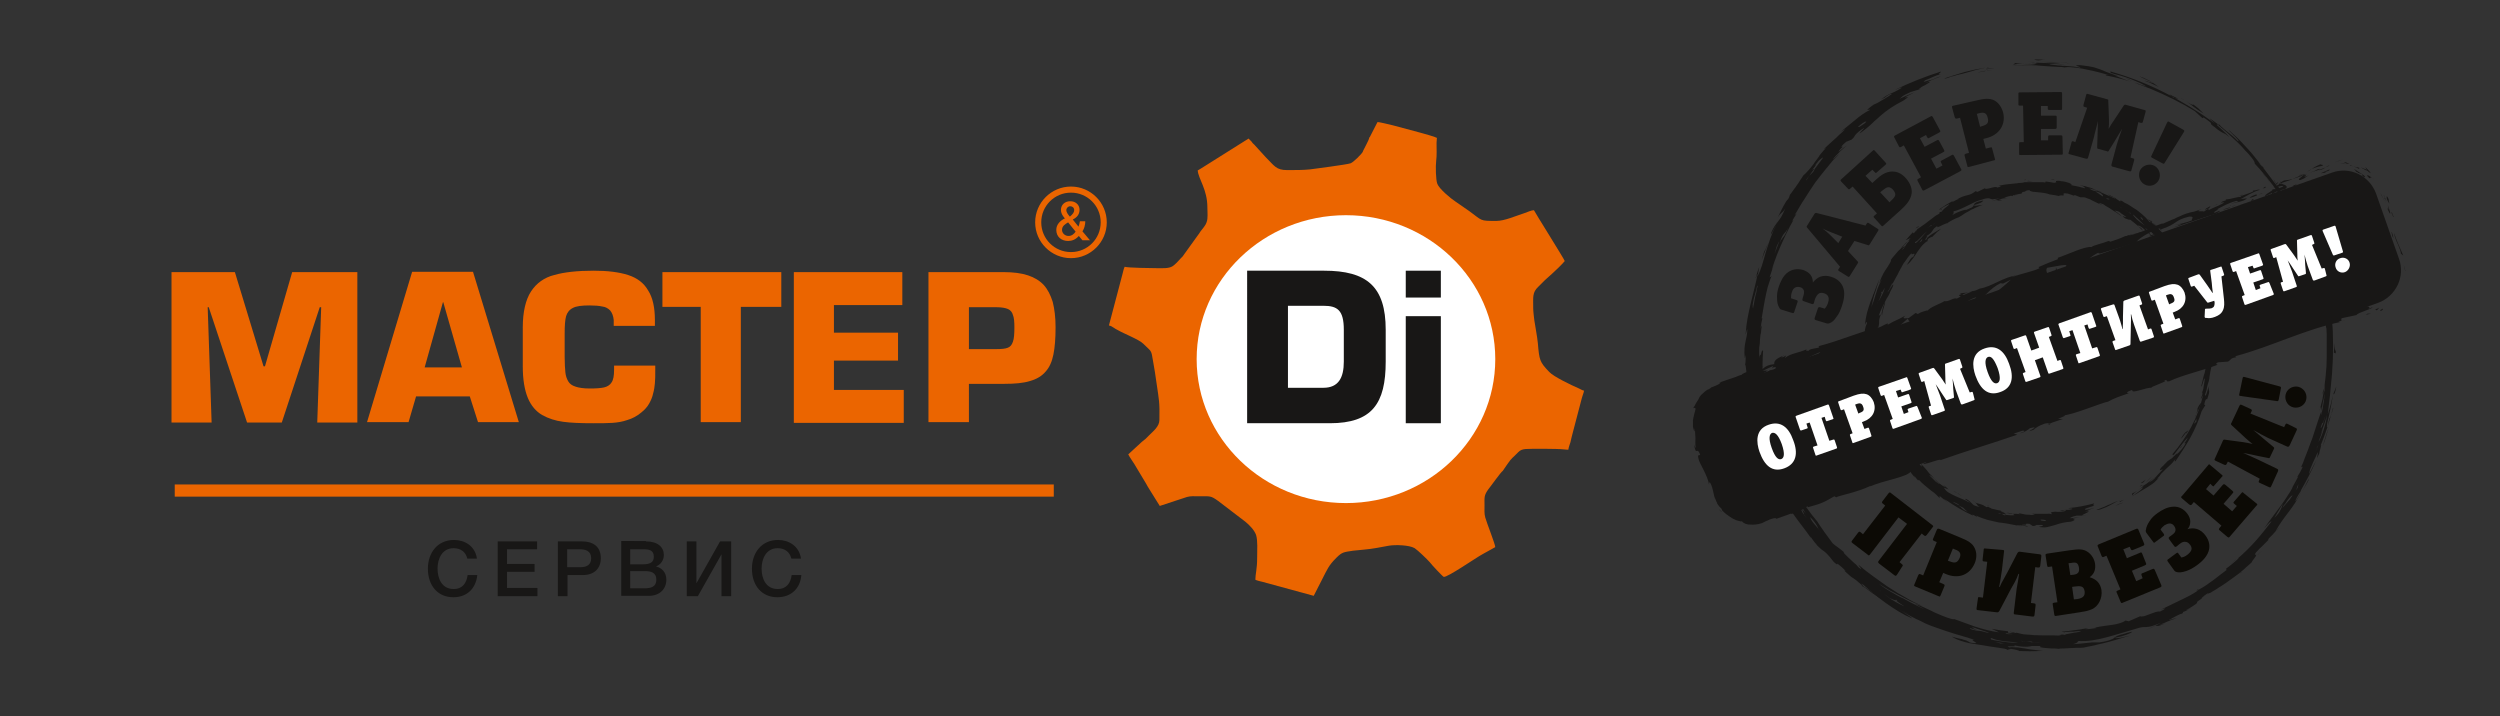 <?xml version="1.0" encoding="UTF-8"?> <svg xmlns="http://www.w3.org/2000/svg" xmlns:xlink="http://www.w3.org/1999/xlink" version="1.1" id="Слой_1" x="0px" y="0px" viewBox="0 0 698.2 200" style="enable-background:new 0 0 698.2 200;" xml:space="preserve"><rect x="0" y="0" width="698.2" height="200" fill="#333333" stroke="none"/> <style type="text/css"> .st0{fill:none;} .st1{fill:#181716;} .st2{enable-background:new ;} .st3{fill:#0C0A05;} .st4{fill:#FFFFFF;} .st5{fill:#EB6500;} .st6{fill-rule:evenodd;clip-rule:evenodd;fill:#EB6500;} .st7{fill-rule:evenodd;clip-rule:evenodd;fill:#FFFFFF;} </style> <g> <title>pechat</title> <path class="st0" d="M543.1,22.1c-42.2,14.9-64.4,61.2-49.6,103.4S554.7,190,597,175.1c42.2-14.9,64.4-61.2,49.5-103.4 S585.4,7.3,543.1,22.1z M585.5,142.6c-24.3,8.6-50.9-4.2-59.5-28.5c-8.6-24.3,4.2-50.9,28.5-59.5s50.9,4.2,59.5,28.5 C622.6,107.4,609.9,134.1,585.5,142.6z"></path> <path class="st1" d="M592.3,139.7c-0.1,0-0.2,0.1-0.2,0.1l-0.3,0.1C592,139.8,592.2,139.7,592.3,139.7 C592.4,139.6,592.4,139.6,592.3,139.7z"></path> <path class="st1" d="M585.5,142.4l1.5-0.6c0.3-0.1,0.6-0.2,0.8-0.3l0.8-0.4l0.8-0.3l0.4-0.2l0.4-0.2c0.5-0.2,1-0.4,1.5-0.6 l-1.5,0.8c-0.3,0.2-0.6,0.3-0.9,0.5c-0.3,0.2-0.7,0.3-1,0.5l-0.5,0.2c-0.2,0.1-0.3,0.1-0.5,0.2c-0.3,0.1-0.6,0.2-0.8,0.3 C586.1,142.4,585.7,142.5,585.5,142.4z"></path> <path class="st1" d="M593,140.3l-0.5,0.3l-0.6,0.2l-1.1,0.5c0.6-0.4,0.9-0.5,1.1-0.6C592.3,140.6,592.7,140.5,593,140.3z"></path> <path class="st1" d="M592,140.2l0-0.2c0.4-0.1,0.8-0.3,1.2-0.4l-0.6,0.3C592.4,140,592.2,140.1,592,140.2z"></path> <path class="st1" d="M572.6,53.6c0.2,0.1,0.4,0.2,0.3,0.3L572.6,53.6z"></path> <path class="st1" d="M567.2,52.7c-0.5,0-0.8,0-1.1,0C566.5,52.7,566.8,52.7,567.2,52.7z"></path> <path class="st1" d="M577.4,54.1c-0.2,0-0.3,0-0.5-0.1l-0.5,0c0.2,0,0.3,0,0.5,0C577.1,54,577.2,54,577.4,54.1z"></path> <path class="st1" d="M615.7,94c0,0.2,0,0.4,0,0.7c0,0.2,0,0.4-0.1,0.6c0,0.4-0.1,0.8-0.1,1.1c-0.1-0.8-0.1-1.3,0-1.6 C615.6,94.5,615.6,94.3,615.7,94z"></path> <path class="st1" d="M542.3,58.4l-0.1,0.3C541.9,58.7,541.8,58.7,542.3,58.4z"></path> <path class="st1" d="M565.7,50.1c0,0.1,0,0.2-0.1,0.2c-0.1,0-0.2,0-0.3,0L565.7,50.1z"></path> <path class="st1" d="M581.1,54.5C581.1,54.5,581.1,54.5,581.1,54.5c0.2,0,0.3,0.1,0.4,0.1l0.4,0.2 C581.5,54.7,581.2,54.6,581.1,54.5z"></path> <path class="st1" d="M535.9,63.3c-0.3,0.2-0.6,0.3-1,0.5C535.5,63.3,535.9,63.1,535.9,63.3z"></path> <path class="st1" d="M565.9,52.8C565.9,52.8,565.9,52.8,565.9,52.8l0.1,0C566,52.8,566,52.8,565.9,52.8z"></path> <path class="st1" d="M573.9,50.3c-0.4-0.1-0.8-0.1-1.3-0.2c0.1,0,0.3,0,0.4,0c0.1,0,0.2,0,0.4,0C573.6,50.2,573.7,50.2,573.9,50.3z "></path> <path class="st1" d="M615.7,94c0-0.3,0-0.5,0-0.8C615.8,93.5,615.8,93.8,615.7,94z"></path> <path class="st1" d="M597.5,135.9c0.2-0.2,0.4-0.3,0.7-0.4c0.1,0,0.2-0.1,0.3-0.1C598.2,135.7,597.8,135.8,597.5,135.9z"></path> <path class="st1" d="M583.5,142.2l0.3-0.1C583.6,142.2,583.5,142.2,583.5,142.2z"></path> <path class="st1" d="M555.3,141.3c-0.1-0.1-0.2-0.2-0.3-0.2C555.3,141.1,555.4,141.2,555.3,141.3z"></path> <path class="st1" d="M531.2,128.7c0.4,0.4,0.7,0.8,1,1.2c0.3,0.4,0.6,0.8,0.9,1.2l0.4,0.6c0.1,0.2,0.3,0.4,0.4,0.6 c0.3,0.4,0.6,0.7,0.9,1.1l-0.3-0.6l0.6,0.7c0.2,0.2,0.4,0.5,0.6,0.7l0.2-0.2c1,1.1,2.3,2.1,3.4,3c0.6,0.4,1.1,0.8,1.5,1.2 c0.3,0.3,0.6,0.6,0.9,0.9l0-0.6c0.4,0.3,0.8,0.7,1.2,1l1.2,1c-0.4-0.4-0.9-0.8-1.3-1.2l1.2,0.7l0.6,0.4l0.3,0.2l0.3,0.2 c0.9,0.5,1.7,1.1,2.5,1.5l1.1,0.6c0.4,0.2,0.7,0.4,1,0.5c0.6,0.3,1,0.5,1.2,0.6l-0.2-0.3c0.3,0.1,0.5,0.2,0.7,0.3 c0.2,0.1,0.5,0.3,0.7,0.4l-0.3-0.4l0.9,0.4c0.3,0.1,0.5,0.2,0.8,0.3c0.5,0.2,1,0.3,1.5,0.5c0.5,0.1,0.9,0.2,1.3,0.3l1.3,0.3 c0.4,0.1,0.9,0.2,1.3,0.2l0.7,0.1c0.2,0,0.5,0.1,0.7,0.1c0.5,0.1,1.1,0.2,1.6,0.3c0.1,0,0.3,0.1,0.5,0.1l0.5,0.1l1,0.2 c1.6,0.2-0.9-0.2-0.9-0.3c0.4,0,1.2,0.1,1.8,0.2c0.5,0.1,1,0.2,1.5,0.3c-0.2-0.2-0.9-0.4-1.4-0.4c-0.2,0-0.4-0.1-0.3-0.1 c0,0,0.2-0.1,0.7-0.1c1.3,0.3-0.8-0.4,1.4-0.2c0.3,0.2,0.6,0.4,0.9,0.6c0.6,0,0.7-0.1,0.9-0.2c0.1-0.1,0.3-0.1,0.4-0.1 c0.2,0,0.5,0,1,0c1.1,0.1,0.4,0.3-0.1,0.4s-0.9,0.2,1,0.3c0.9,0,1.9-0.4,3.1-0.7c1.4-0.5,2.8-0.8,4.3-0.9c0.3-0.1,0.5-0.1,0.8-0.3 c0.2-0.1,0.2-0.1,0.3-0.2c0-0.1-0.1-0.1-0.3-0.2c-0.3-0.1-0.4-0.2,1.7-0.5l-1.4,0.1l-0.7,0.1l-0.7,0c0.3-0.1,0.4-0.2,0.6-0.3 c0.2-0.1,0.5-0.2,1.4-0.4c0.1,0,0.3,0,0.5,0c0.2,0,0.5,0,0.7,0c0.5,0,1-0.1,1.5-0.2c-1.9,0.3-1.1,0-0.3-0.4 c0.4-0.2,0.8-0.4,0.9-0.5c0-0.1,0-0.1-0.2-0.1c-0.3,0-0.6,0-0.9,0.1l0.6-0.2c0.2-0.1,0.4-0.1,0.6-0.2c-0.2,0-0.2,0-0.1-0.1l1.7-0.6 c-0.5,0.1-1.4,0.4-2,0.5c-0.6,0.1-1,0.1-0.5-0.3l0.3-0.1l0.3-0.1l0.6-0.2l1.2-0.4c-0.7-0.1,0.1-0.5-0.1-0.6 c-2.3,0.6-4.7,1.1-7.2,1.3c0.2,0.1,0.5,0.1,0.8,0.1c0.3,0,0.4,0.1,0.3,0.2c-0.4,0.1-0.7,0.2-1.1,0.2c-0.2,0-0.4,0-0.7,0 c-0.4,0-0.8,0-1.6,0.2l0.8,0.1c-0.2-0.1-0.4-0.1,0-0.1c0.6-0.2,0.9-0.1,0.9,0c-0.6,0.4-2.5,0.4-3,0.3c-2.4,0.2-0.5,0.6-1,0.7 c-0.4-0.1-0.8-0.2-1.2-0.1c-0.5,0-1,0-1.5,0l-0.8,0c-0.3,0-0.5,0-0.8,0c-0.4,0-0.9,0-1.3-0.1l0.9,0.3c-0.2,0-0.5,0.1-0.7,0.1 c-0.2,0-0.4,0-0.7,0c-0.4,0-0.8-0.1-1.2-0.1c-0.7-0.1-1.3-0.3-2-0.4l0.4,0.3c-0.3,0-0.6-0.1-0.9-0.1c-0.1,0-0.3,0-0.4,0l-0.4,0 c-0.5,0-1,0-1.4-0.1c-0.4,0-0.9-0.1-1.3-0.3c-0.5-0.2-0.9-0.4-1.2-0.7c0.1,0.1,0.1,0.2,0.2,0.2c-0.5-0.1-1.2-0.2-1.8-0.4 c-0.2,0-0.3-0.1-0.5-0.1c-0.2,0-0.3-0.1-0.4-0.2c-0.3-0.1-0.5-0.2-0.8-0.4c-0.1,0.1-0.3,0.2-0.7,0.1c-0.1-0.1-0.1-0.1-0.2-0.2 c-0.1-0.1-0.2-0.1-0.2-0.2c-0.2-0.1-0.4-0.2-0.7-0.3c-0.5-0.2-1.2-0.3-1.9-0.6c0.9,0.5,0.4,0.8,1.4,1.3c-0.5-0.1-0.9-0.2-1.4-0.4 c-0.3-0.1-0.5-0.3-0.7-0.5c-0.2-0.2-0.4-0.4-0.6-0.6c-0.3-0.3-0.6-0.5-1-0.7c-0.6-0.2-0.4,0,0,0.3c0.4,0.3,0.9,0.6,1.1,0.7 l-0.3-0.1l-0.3-0.1c-0.2-0.1-0.4-0.2-0.5-0.3c-0.4-0.2-0.7-0.3-1.1-0.5c-0.7-0.3-1.5-0.6-2.1-0.9c-0.6-0.3-1.3-0.6-1.9-1 c-0.5-0.3-0.9-0.8-1.2-1.3l1.3,0.5c-0.9-0.9-1.5-1.3-1.4-1.1c0.2,0.1,0.4,0.3,0.5,0.5c-1.7-0.9-2.7-2-3.7-3.1 c-0.1-0.1-0.2-0.3-0.4-0.4l-0.4-0.4c-0.2-0.3-0.5-0.6-0.7-0.9c-0.3-0.3-0.5-0.6-0.8-0.9c-0.3-0.3-0.6-0.6-0.9-1 c0.1,0.3,0.4,0.7,0.3,0.9c-0.3-0.2-0.5-0.5-0.7-0.8c-0.1-0.3-0.2-0.5-0.3-0.8c-0.1-0.3-0.3-0.6-0.5-0.9c-0.1-0.2-0.3-0.4-0.4-0.6 c-0.2-0.2-0.4-0.5-0.6-0.7l0.2,0.6c-0.3-0.3-0.5-0.6-0.7-0.9c-0.1-0.3-0.1-0.4-0.1-0.4c-0.2,0.1-0.5-0.2-0.8-0.6 c-0.2-0.2-0.4-0.5-0.6-0.8c-0.2-0.3-0.4-0.7-0.7-1l-0.4-0.6c-0.1-0.2-0.3-0.4-0.4-0.6c-0.2-0.4-0.5-0.7-0.7-1.1 c-0.5-0.7-0.9-1.3-1.4-1.6c0-0.2-0.1-0.4-0.1-0.6l-0.1-0.4c0-0.1-0.1-0.3-0.1-0.4c-0.2-0.6-0.4-1.2-0.6-1.8 c-0.2-0.6-0.4-1.3-0.6-1.8c0-0.1-0.1-0.3-0.1-0.4l-0.1-0.3c-0.1-0.2-0.1-0.4-0.2-0.5c-0.5-0.8-0.5-0.4-0.4,0.2c0,0.3,0,0.5,0,0.8 c0,0.2-0.1,0.3-0.2,0.2c-0.4-1.3-0.3-2.1-0.9-4.1c0.2-0.1,0.7,0.8,1,1.3c0.3,0.5,0.5,0.5,0.1-1.4l-0.4-0.5c0.2,0.5,0.3,0.9,0.4,1.4 c0,1.1-0.5-0.6-0.6-0.8l-0.1-0.5c0-0.2-0.1-0.3-0.1-0.5l-0.2-1l-0.2-1l-0.1-1c0.2-0.2,0.4,0.3,0.5,0.9c0.2,0.6,0.3,1.2,0.4,1.3 c-0.1-0.4-0.2-0.8-0.3-1.2c-0.1-0.4-0.2-0.8-0.3-1.2c-0.1-0.4-0.2-0.8-0.3-1.3l-0.3-1.3l-0.1-0.6c0-0.2-0.1-0.4-0.1-0.6 c-0.1-0.4-0.1-0.9-0.1-1.3c0-0.4-0.1-0.8,0-1.2c0-0.4,0-0.8,0.1-1.2l-0.2,0.3l0.1-0.7c0-0.2,0-0.4,0-0.5c0-0.3,0-0.5,0-0.8 c0-0.3-0.1-0.6-0.2-0.9c-0.1-0.3-0.1-0.5-0.1-0.8c0-0.2,0.1-0.4,0.1-0.6c0-0.1,0.1-0.3,0.1-0.4c0-0.1,0-0.2,0.1-0.2l0.1-0.3 c0.1-1.6-0.6,0.5-0.3-1.9c0.1-0.7,0.2-0.3,0.3-0.1c0.4-1.5,0.3-1.8,0.3-2.1c0-0.3,0-0.6,0.5-1.9l-0.6,0.4c0.5-1.6,1.4-3.2,2.1-4.6 c0.1-0.2,0.2-0.4,0.3-0.5l0.3-0.5c0.2-0.4,0.4-0.7,0.5-1.1c0.4-0.7,0.7-1.3,0.9-2c-0.2,0-0.5,0.4-0.8,0.9c-0.3,0.5-0.5,0.9-0.9,1.3 c0.2-0.4,0.5-0.9,0.8-1.3c0.3-0.5,0.5-1,0.8-1.4c0.3-0.5,0.5-1,0.8-1.5s0.6-1,0.8-1.5l0.2-0.4c0.1-0.1,0.2-0.2,0.2-0.4 c0.2-0.2,0.3-0.5,0.4-0.7l0.4-0.7c0.1-0.2,0.3-0.5,0.5-0.7c0.3-0.4,0.6-0.9,0.9-1.3c0.3-0.4,0.6-0.7,1-1.1 c-0.2,0.5,0.2,0.3,0.5,0.2s0.5-0.1-0.1,0.9c-0.2,0-0.4,0.1-0.5,0.3c-0.1,0.1-0.2,0.1-0.2,0.2c-0.1,0.1-0.1,0.2-0.2,0.3 c-0.3,0.4-0.5,0.9-0.9,1.4c0.5-0.3,1-0.8,1.5-1.5c0.3-0.3,0.5-0.7,0.8-1.1l0.4-0.6l0.4-0.6c0.3-0.4,0.5-0.7,0.8-1.1 s0.5-0.6,0.8-0.9c0.5-0.5,0.9-0.8,1.1-0.8l0.1-0.6c0.4-0.3,1.6-1.1,1-0.3l0.3-0.4l0.3-0.3l0.7-0.7l0.3-0.3c0.1-0.1,0.2-0.2,0.4-0.3 l0.7-0.6c-0.3,0.2-0.7,0.3-1.1,0.6s-0.9,0.5-1.3,0.8c-0.2,0.1-0.4,0.3-0.6,0.4s-0.4,0.3-0.5,0.4c-0.3,0.2-0.5,0.5-0.6,0.8 c-1.1,0.5,1-1.3-0.1-0.9c1.2-0.7,1.4-1,1.7-1.4c0.1-0.2,0.3-0.4,0.4-0.6c0.1-0.2,0.3-0.3,0.4-0.4c0.2-0.2,0.4-0.3,0.7-0.5 c-0.3,0.6,0.3,0.3,1.1-0.1c0.4-0.2,0.8-0.4,1.1-0.5c0.3-0.1,0.5-0.2,0.5-0.1c0.2-0.2,0.4-0.3,0.7-0.5c0.3-0.2,0.6-0.3,0.9-0.5 c0.5-0.3,1.1-0.5,1.6-0.7c0.3-0.2,0.8-0.4,1.3-0.8c0.2-0.2,0.5-0.3,0.8-0.5l0.9-0.5l0.5-0.3c0.2-0.1,0.3-0.2,0.5-0.2 c0.3-0.2,0.6-0.3,1-0.5l0.5-0.2l0.2-0.1l0.2-0.1c0.3-0.1,0.6-0.2,0.9-0.3l-0.8,0.1c-0.3,0-0.6,0.1-0.8,0.1 c-0.5,0.1-0.9,0.1-0.9-0.1c0.3-0.1,0.6-0.2,0.9-0.3c0.3-0.1,0.6-0.2,0.8-0.3c0.5-0.2,0.8-0.5,0.9-0.7c-2.2,0.4-2.5,0.8-2.6,1.2 c-0.1,0.2-0.2,0.4-0.4,0.6c-0.2,0.1-0.4,0.3-0.6,0.3c-0.4,0.2-0.7,0.3-1.1,0.5c-0.3,0-0.6,0-0.8,0.1c-0.3,0.1-0.6,0.2-0.9,0.3 c-0.3,0.1-0.7,0.3-1,0.4c-0.2,0.1-0.4,0.2-0.6,0.3l-0.7,0.4c0.7-0.7,0.3-0.6,0.4-1.1c0.7-0.1,1.4-0.4,2.1-0.7 c0.7-0.3,1.5-0.7,2.3-1.1l1.2-0.6c0.4-0.2,0.8-0.4,1.2-0.5c0.4-0.1,0.8-0.3,1.3-0.4c0.2-0.1,0.4-0.1,0.6-0.2c0.2,0,0.4-0.1,0.6-0.1 c0.7-0.1,0.9,0.1,1.2,0.2c0.3,0.1,0.5,0.1,0.8,0c0.6,0,1.1-0.1,1.7-0.3l-1.3,0.5l-0.3,0.1c-0.1,0-0.2,0.1-0.3,0.1l-0.6,0.3 c0.3-0.1,0.6-0.3,0.8-0.3c0.2-0.1,0.3-0.1,0.5-0.1c0.2,0,0.3,0,0.4,0c0.1,0.1,0.2,0.2,1.4,0l-1-0.1c0.4-0.1,0.7-0.2,0.9-0.3 c0.2-0.1,0.5-0.1,0.7-0.1c0.4-0.1,0.8-0.1,1.2,0l-1.3-0.2c0.4-0.1,0.9-0.3,1.4-0.4c0.1,0,0.2,0,0.3-0.1c0.1,0,0.2,0,0.3,0 c0.2,0,0.3,0,0.3,0.1c0.2-0.1,0.2-0.3,0.2-0.3c0.2,0.1,0.6,0,1.5-0.1c-0.6,0-0.9,0.1-1,0c0.4-0.1,0.8-0.1,1.1-0.2 c0.2,0,0.4-0.1,0.6-0.1c0.3-0.1,0.3-0.1,0.3-0.2c0-0.1-0.1-0.3,1-0.4c-0.2,0-0.1-0.1,0.1-0.2c0.3-0.1,0.6-0.2,1-0.2 c0,0.2,0.3,0.3,0.7,0.4c0.2,0.1,0.5,0.1,0.8,0.1c0.3,0,0.6,0.1,0.9,0.1c1.2,0.1,2.6,0.3,3.2,0.6l0,0c0.2,0,0.5,0.1,0.7,0.1l0.7,0.1 c0.5,0.1,1,0.2,1.5,0.3c-0.6-0.1,0.1-0.3,0.9-0.2l-0.1,0c0.5,0,0.2-0.2,0.2-0.4c0-0.1,0-0.2,0.3-0.2c0.2,0,0.3,0,0.5,0 c0.2,0,0.5,0.1,0.8,0.2c0.5,0.2,1,0.3,1.4,0.5c-0.3-0.1,0-0.1,0.2-0.2l1.5,0.6c0.3,0,0.6,0,0.9,0c0.3,0,0.6,0.1,0.8,0.2 c0.3,0.1,0.6,0.2,0.8,0.3c0.3,0.1,0.5,0.2,0.8,0.4c1.1,0.5,2.1,1.1,3.5,1.5c-0.4-0.1-0.8-0.3-1.2-0.5s-0.4-0.3-0.2-0.3 c0.3,0.1,0.6,0.2,0.9,0.3c0.3,0.1,0.5,0.3,0.7,0.5l-0.1-0.1l1.2,0.7l0.3,0.2l0.3,0.2l0.6,0.4c0.4,0.2,0.8,0.5,1.1,0.7l1.1,0.8 c-0.1-0.2-0.3-0.3-0.5-0.5c-0.1-0.1-0.3-0.2-0.4-0.3l-0.2-0.2l-0.2-0.1c-0.5-0.4-0.9-0.6-0.2-0.4c0.2,0,0.5,0.1,0.7,0.2 c0.3,0.1,0.5,0.3,0.7,0.5c0.5,0.3,1,0.7,1.4,1c-0.1,0.1-0.6-0.1-0.8-0.2c-0.1,0-0.2,0-0.1,0.1c0.2,0.2,0.4,0.3,0.6,0.5 c0.2,0,1.8,0.8,1.2,0.2l0.6,0.4l0.6,0.5l0.6,0.5c0.2,0.2,0.4,0.3,0.6,0.5c0.4,0.4,0.8,0.8,1.1,1.1l0.3,0.3c0.1,0.1,0.2,0.2,0.2,0.3 c0.1,0.2,0.3,0.4,0.4,0.5c0.4,0.3-0.1-0.3-0.3-0.5l-0.1,0c-0.1-0.1-0.2-0.3-0.3-0.4c0-0.1-0.1-0.2-0.1-0.3c-0.1-0.2-0.3-0.4-1.2-1 c0.1-0.3,0.8,0.1,1.6,0.8c0.2,0.2,0.4,0.4,0.6,0.5l0.6,0.6c0.2,0.2,0.4,0.4,0.6,0.6c0.2,0.2,0.4,0.4,0.6,0.5l-0.5-0.6l-0.5-0.6 l-1-1.2c0.6,0.3,1.1,0.7,1.7,1.1l0.2,0.2l0.2,0.2c0.1,0.1,0.3,0.2,0.4,0.3c0.3,0.2,0.5,0.5,0.8,0.7c0.3,0.2,0.5,0.5,0.8,0.8 c0.3,0.3,0.5,0.5,0.8,0.8s0.5,0.6,0.7,0.9l0.7,0.9c0.2,0.3,0.5,0.6,0.7,0.9l0.6,0.9c0.2,0.3,0.4,0.6,0.6,0.9l0.6,0.9 c0.1,0.2,0.2,0.3,0.3,0.5l0.3,0.5l0.5,0.9c0.4,0.6,0.7,1.2,1,1.7c-0.9-1.2-1.4-2.3-1.8-1.9l0.5,0.9c0.1,0.3,0.2,0.5,0.3,0.7 c0.2,0.4,0.4,0.7,0.5,1c0.1,0.1,0.2,0.3,0.2,0.5c0.1,0.2,0.2,0.3,0.3,0.5c0.2,0.4,0.4,0.9,0.8,1.6c0-0.1-0.1-0.2-0.1-0.3 c0.2,0.4,0.4,0.7,0.6,1.1c0.2,0.4,0.3,0.8,0.5,1.3c0.3,0.8,0.6,1.6,1,2c0-0.8-1.1-2-0.5-2.3l0.7,1.9c0.1,0.3,0.2,0.6,0.3,0.9 l0.3,0.9c0-0.6-0.3-1.6-0.7-2.5c-0.2-0.5-0.4-1-0.6-1.4c-0.2-0.4-0.4-0.9-0.5-1.2c-0.5-1,0.8,2,0.2,1.7c-0.1-0.2-0.2-0.4-0.2-0.6 l-0.2-0.6c-0.1-0.4-0.3-0.7-0.4-1c-0.1-0.3-0.2-0.6-0.3-0.8s-0.2-0.5-0.2-0.7c-0.1-0.2-0.1-0.4-0.2-0.6c0-0.1,0-0.2-0.1-0.3 c0-0.1,0-0.2-0.1-0.3c-0.1-0.4-0.2-0.8-0.3-1.3c-0.1-0.6,0.2-0.3,0.5,0.2c0.2,0.3,0.4,0.6,0.6,0.9c0.2,0.3,0.3,0.6,0.4,0.7 c0.1,0.3,0.1,0.6,0.2,0.9c0,0.2,0.1,0.3,0.1,0.5c0.1,0.2,0.1,0.3,0.1,0.5c0.1,0.4,0.2,0.7,0.3,1.1c0.1,0.4,0.3,0.7,0.4,1.1 c0.5,1.6,1.1,3.2,1.7,5l0.5,0.9c0.1,0.2,0.2,0.3,0.2,0.5l0.2,0.5c0,0.9-0.2,1.3-0.4,1.7c-0.1,0.3-0.1,0.6-0.1,0.9 c0,0.3,0,0.5,0.1,0.7c0,0.1,0,0.3,0.1,0.5c0,0.1,0,0.2,0,0.3s0,0.2,0,0.3c0.1-0.3,0.1-0.7,0.2-1c0.2,0.5,0.3,1,0.4,1.5 c0-0.2,0-0.4,0-0.5s0-0.4,0-0.6c0-0.4,0-0.7,0-1.1c0-0.4,0-0.7,0-1.1c0-0.4,0-0.7,0-1c0.3,0.5,0.5,1.1,0.6,1.6 c0.1,0.3,0.1,0.7,0.1,1c0,0.4,0,0.7,0,1.1c0,0.4,0,0.8,0,1.1c0,0.4,0,0.8,0,1.1c0,0.4-0.1,0.8-0.1,1.1c0,0.2,0,0.4,0,0.5 c0,0.2,0,0.4,0,0.5c0-0.1,0-0.2,0.1-0.2c0-0.1,0-0.3,0-0.4c0-0.3,0-0.5,0.1-0.8c0,0.3,0,0.5,0.1,0.8l0,0.4v0.4c0,0.5,0,1,0,1.6 c0,0.1,0,0.3,0,0.4l0,0.4l-0.1,0.8c-0.1,0.5-0.1,1-0.2,1.5c-0.1,0.5-0.2,1-0.3,1.5c0,0.2-0.1,0.5-0.2,0.7c-0.1,0.2-0.1,0.5-0.2,0.7 c-0.1,0.4-0.2,0.9-0.3,1.3c-0.1,0.4-0.2,0.8-0.3,1.2c0,0.7,0.2,0,0.4-0.7s0.4-1.5,0.6-1.2c-0.1,0.2-0.1,0.4-0.1,0.6 s-0.1,0.4-0.1,0.6c-0.1,0.4-0.1,0.8-0.2,1.2c0,0.3-0.1,0.6-0.2,0.9c0,0.2-0.2,0.4-0.3,0.5c0.2-0.1,0.2,0,0.2,0.3 c0,0.1,0,0.3-0.1,0.5l-0.1,0.3l-0.1,0.2c-0.1,0.3-0.2,0.6-0.1,0.5c0.1-0.1,0.1-0.2,0.2-0.3c0.1-0.3,0.3-0.5,0.4-0.8 c-0.7,3.1-1.8,6.1-3.3,8.9c-1.5,2.8-3.3,5.4-5.4,7.8c0.3-0.1,0.4,0,0.4,0.2c1.3-1.7,3.1-4.1,4-5c-0.1,0.4-0.3,0.7-0.5,1 c-0.2,0.3-0.5,0.6-0.7,0.9c-0.5,0.5-0.9,0.9-0.9,1.1c0.2-0.1,0.3-0.3,0.4-0.5l0.4-0.5c0.3-0.3,0.5-0.6,0.7-0.5 c-0.2,0.4-0.3,0.8-0.6,1.1c-0.2,0.3-0.4,0.6-0.6,0.8c-0.4,0.5-0.9,0.9-1.3,1.4l0.3-0.6c-0.2,0.2-0.3,0.4-0.5,0.5s-0.3,0.3-0.4,0.4 c-0.2,0.2-0.5,0.4-0.6,0.6c-0.3,0.2-0.6,0.4-0.9,0.6c-0.3,0.2-0.6,0.4-0.8,0.7c-0.2,0.2-0.4,0.4-0.6,0.6c-0.1,0.1-0.2,0.3-0.4,0.4 l-0.5,0.5c-0.8,1.3,0.2,0.2,0.5,0.5c-0.3,0.2-0.5,0.5-0.8,0.8c-0.3,0.3-0.7,0.7-1,1.1c-0.2,0.2-0.4,0.4-0.5,0.6 c-0.2,0.2-0.4,0.3-0.6,0.5c-0.3,0.2-0.6,0.4-1,0.6c0.6-0.6,1.3-1.1,1.9-1.7c-0.7,0.6-1.4,1.1-2,1.6l-0.5,0.4 c-0.2,0.1-0.3,0.2-0.5,0.3c-0.3,0.2-0.6,0.4-0.8,0.5c0.2,0,0.4-0.1,0.6-0.2c-0.3,0.2-0.6,0.4-0.9,0.6l-0.2,0.2 c-0.1,0-0.2,0.1-0.2,0.2l-0.5,0.3c-0.3,0.2-0.6,0.4-0.8,0.5c-0.2,0.1-0.4,0.2-0.7,0.3l-0.1,0.6c0.1-0.1,0.2-0.2,0.3-0.3l0.2-0.2 l0.2-0.2c0.3-0.2,0.6-0.5,0.9-0.7c0.3-0.2,0.6-0.4,0.9-0.6c0.2-0.1,0.4-0.2,0.6-0.3c0,0.2-0.5,0.7-1.2,1.2c-0.3,0.2-0.7,0.5-1,0.7 l-0.2,0.2l-0.2,0.1c-0.2,0.1-0.3,0.2-0.4,0.3c0.3-0.2,0.5-0.3,0.7-0.4c0.2-0.1,0.4-0.3,0.7-0.4c0.4-0.3,0.8-0.5,1.1-0.7 c0.7-0.4,1.2-0.7,1.7-1c0.5-0.3,1-0.7,1.5-1c0.3-0.2,0.5-0.4,0.8-0.7s0.6-0.6,1-1l-0.6,0.4c0.2-0.3,0.4-0.5,0.6-0.7 c0.1-0.1,0.2-0.2,0.3-0.4l0.3-0.4c0.5-0.5,0.9-0.9,1.4-1.4l1.4-1.3c0.2-0.2,0.4-0.4,0.6-0.7c0.2-0.2,0.4-0.5,0.6-0.7 c-0.3,0.6-0.3,0.8,0,0.6c1.4-2.1,2.8-4.2,4.1-6.5c1.3-2.4,2.4-4.9,3.2-7.5l0.5-0.8c0.2-0.3,0.3-0.5,0.5-0.8l-0.3-0.2 c0.3-1.4,0.5-1.5,0.6-1.5c0.1,0,0.1,0,0.2,0s0.2-0.3,0.3-0.7c-0.2,0.7-0.2,0.5-0.3,0.7c1.2-3.1,0.1-1.9,0.6-3.7 c-0.5,0.8-0.9,3.5-1.2,2.5c0.1-0.4,0.3-0.8,0.4-1.2c0.1-0.4,0.2-0.9,0.3-1.4l0.2-0.7c0-0.1,0.1-0.2,0.1-0.3l0.1-0.3 c0.1-0.5,0.2-0.9,0.2-1.3c0-0.2,0.1-0.4,0.1-0.6s0.1-0.4,0.1-0.6c0.1-0.4,0.1-0.7,0.2-1c0.1-0.3,0.1-0.5,0.2-0.7 c0.1-0.2,0.1-0.3,0.3-0.4c0-3.1-0.1-6.5-0.5-9.9c-0.4-3-1-6-2-8.9c-0.4-0.6,0.1,0.5-0.2,0.2c-0.1-0.6-0.3-1.3-0.5-1.9 c-0.1-0.2-0.1-0.4-0.2-0.5l-0.3-0.5c-0.2-0.3-0.3-0.7-0.5-1c-0.3-0.7-0.7-1.2-0.9-1.7c-0.2-0.4-0.3-0.7-0.2-0.8 c-0.2-0.3-0.5-0.6-0.8-0.8c-0.2-0.2-0.4-0.3-0.5-0.4c-0.1-0.3-0.2-0.6-0.4-1c-0.1-0.3-0.3-0.7-0.5-1c-0.2-0.3-0.4-0.7-0.6-1 c-0.1-0.2-0.2-0.3-0.3-0.5l-0.3-0.5c0.2,0.4,0.4,0.7,0.6,1.1l-0.1-0.1c-0.3-0.5-0.6-1-0.9-1.5l0.1,0l-0.4-0.7l-0.5-0.6 c-0.3-0.4-0.7-0.9-1-1.3s-0.7-0.8-1.1-1.3c-0.2-0.2-0.3-0.4-0.5-0.6l-0.6-0.6c-0.2-0.2-0.4-0.4-0.6-0.6c-0.2-0.2-0.4-0.4-0.6-0.6 c-0.4-0.4-0.8-0.8-1.1-1.2l-0.3-0.3l-0.3-0.3l-0.5-0.5l-0.5-0.6c-0.2-0.2-0.3-0.4-0.5-0.5c0.1,0.1,0.3,0.3,0.4,0.5 c0.1,0.1,0.1,0.1,0.1,0.2c0,0.1-0.1,0.1-0.3,0c-0.3-0.1-0.7-0.3-0.3,0.1c-0.5-0.9-1.7-2-3.2-3.2c-0.4-0.3-0.8-0.6-1.2-0.8 c-0.4-0.3-0.8-0.5-1.2-0.8c-0.4-0.3-0.9-0.5-1.3-0.7c-0.2-0.1-0.4-0.2-0.6-0.4l-0.6-0.3c-0.1,0.1-0.4,0.1,0,0.4l-0.9-0.6 c-0.3-0.2-0.6-0.4-0.9-0.6l0.2,0.3c-0.4-0.2-0.9-0.4-1.3-0.6l-0.7-0.3l-0.7-0.3c-0.4-0.2-0.9-0.4-1.3-0.6c-0.4-0.2-0.9-0.4-1.3-0.6 c-0.8-0.4-1.6-0.7-2.5-0.9c-0.2-0.1-0.4-0.1-0.6-0.2c-0.2,0-0.4-0.1-0.6-0.1c-0.3-0.1-0.7-0.1-1-0.2c1.5,0.4,1.5,0.6,1.6,0.9 c-0.7-0.2-1.3-0.3-2-0.5c-0.2,0-0.3-0.1-0.5-0.1l-0.5-0.1l-1-0.2c-0.7-0.2-1.4-0.3-2.1-0.4l-0.6-0.1c-0.2,0-0.4-0.1-0.6-0.1 l-1.2-0.2c0.2,0.1,0.3,0.1,0.3,0.2c-0.5,0-0.9-0.1-1.4-0.2l-1.4-0.2l-0.1,0.3c-0.2,0-0.4-0.1-0.6-0.1s-0.4,0-0.7,0 c-0.5,0-1,0-1.4,0c-0.2,0-0.5,0-0.7,0s-0.5,0-0.8,0c-0.2,0-0.5,0-0.8,0l-0.4,0h-0.4c-0.2,0.1-0.6,0.2-1.1,0.2c-0.3,0-0.6,0-0.9,0.1 l-1,0.1c-1.4,0.1-3,0.3-4.1,0.6c-0.4,0.1,0.1,0,0.3,0.1c0.1,0,0.2,0.1,0.2,0.1c-0.1,0-0.2,0.1-0.3,0.1c-0.2,0.1-0.4,0.1-0.7,0.2 c-0.3-0.3-1-0.1-1.8,0.1c-0.7,0.2-1.5,0.4-1.7,0.1c-0.3,0.2-0.7,0.3-1,0.5l-1,0.5l-0.6-0.2c-0.2,0.2-0.3,0.3-0.5,0.4 c-0.2,0.1-0.3,0.2-0.5,0.3c-0.4,0.2-0.7,0.3-1.1,0.4c-1,0.2-2,0.6-2.9,1.1c0.2,0,0.4-0.1,0.3,0c-0.4,0.1-1.1,0.5-1.5,0.7 c-0.4,0.2-0.5,0.2,0.1-0.3c-0.3,0.2-0.8,0.5-1.4,0.8c-0.6,0.3-1.1,0.7-1.6,1c-0.4,0.2-0.7,0.5-1,0.7c-0.1,0.1,0,0.1,0.5-0.1 c-0.1,0,0-0.1,0.1-0.2c0.2-0.1,0.4-0.3,0.6-0.4c0.5-0.3,1.2-0.6,1.6-0.8c0,0.2-0.4,0.5-0.9,0.9c-0.3,0.2-0.5,0.4-0.7,0.6 c-0.1,0.1-0.2,0.2-0.3,0.3c-0.1,0.1-0.1,0.2-0.2,0.3c-0.1,0-0.3,0.1-0.6,0.2l-0.1,0.4c-0.3,0.2-0.6,0.3-0.9,0.5 c-0.3,0.2-0.6,0.4-0.8,0.6c-0.3,0.2-0.5,0.4-0.8,0.6l-0.4,0.3c-0.1,0.1-0.3,0.2-0.4,0.3c-0.5,0.4-1,0.8-1.5,1.1 c-0.4,0.3-0.9,0.7-1.4,0.9c0,0.2-0.1,0.3-0.2,0.4c-0.1,0.1-0.2,0.2-0.3,0.3c-0.1,0.1-0.3,0.3-0.4,0.5l-0.3-0.3l-1,1.1 c-0.3,0.4-0.6,0.7-1,1.1c0.5-0.2,0.9-0.4,1.4-0.6c-0.5,0.6-1,1.1-1.5,1.7c-0.1,0.1-0.2,0.2-0.4,0.4c-0.1,0.1-0.2,0.2-0.4,0.4 c-0.2,0.2-0.5,0.5-0.7,0.7c-0.5,0.4-0.9,0.9-1.3,1.4c-0.2,0.2-0.4,0.5-0.6,0.7c-0.2,0.2-0.4,0.5-0.6,0.8c0.1,0.2-0.1,0.6-0.4,1.1 l-0.5,0.8c-0.2,0.3-0.4,0.6-0.6,0.9c-0.4,0.6-0.8,1.3-1.1,2c-0.3,0.6-0.5,1.3-0.7,1.9l0.5-0.9c0.2-0.3,0.4-0.6,0.5-0.9 c-0.7,1.4-1.4,2.8-1.8,4.3c-0.1,0.3-0.2,0.6-0.3,0.9c-0.1,0.3-0.2,0.6-0.3,1c-0.1,0.3-0.2,0.7-0.4,1.1s-0.3,0.8-0.4,1.3l0.2-1.1 c0.1-0.3,0.2-0.6,0.2-0.9l0.4-1.5c0.2-0.5,0.3-1.1,0.6-1.8c0.1-0.4,0.2-0.8,0.4-1.3c0.2-0.5,0.3-1,0.5-1.6 c-0.2,0.6-0.5,1.2-0.7,1.7c-0.1,0.3-0.2,0.5-0.3,0.8l-0.3,0.8l-0.3,0.8l-0.2,0.4l-0.1,0.4c-0.2,0.5-0.4,1-0.6,1.5 c-0.7,2-1.4,4.1-1.5,6.4c0.2-0.3,0.5-1.4,0.5-0.3c-0.2,0.3-0.3,0.7-0.4,1c-0.1,0.4-0.2,0.9-0.2,1.4c0,0.4-0.1,0.7-0.2,1.1 c-0.1,0.2-0.1,0.3-0.2,0.1c0,0.5,0.1,1,0.2,1.5c0,0.2,0.1,0.3,0.1,0.5c0,0.1,0,0.2,0,0.3c0,0.1,0,0.2,0,0.3l-0.2,1.2 c-0.1,0.4-0.1,0.8-0.2,1.2l-0.1,1.2c0,0.4-0.1,0.8-0.1,1.2l0.1-0.2c0.1,0.5,0.2,1,0.3,1.5c0,0.3,0.1,0.5,0.1,0.8l0.1,0.7 c0.1,0.5,0.2,1,0.2,1.5c0.1,0.5,0.2,1,0.2,1.5c0.3,1.9,0.7,3.8,1.1,5.7c0.1,0.5,0.2,0.9,0.3,1.4s0.2,0.9,0.4,1.4 c0.1,0.5,0.3,0.9,0.4,1.4l0.2,0.7c0.1,0.2,0.2,0.5,0.3,0.7c0.4,0.9,0.8,1.9,1.2,2.8c0.2,0.5,0.5,0.9,0.7,1.4 c0.3,0.4,0.5,0.9,0.8,1.3l0.1-0.3c0.1,0.3,0.2,0.7,0.4,1l0.4,1c-0.7-1.5,0.6,0.4,0.9,0.4c0.2,0.4,0.4,0.8,0.6,1.2l0.7,1.2 c0.1,0.2,0.2,0.4,0.4,0.6l0.4,0.6l0.7,1.1C531.9,130.2,532.1,129.6,531.2,128.7z M534.8,64.7c0.3-0.3,0.6-0.6,0.9-0.9 c0.2-0.2,0.4-0.4,0.6-0.5l-0.6,0.5c-0.1,0.1-0.2,0.2-0.3,0.4c-0.1,0.1-0.2,0.2-0.2,0.3C535.1,64.6,535,64.7,534.8,64.7L534.8,64.7z M618.1,98.1c-0.2,0.6-0.1-0.8-0.1-1.3l0,2C618.1,99.1,618.1,98.4,618.1,98.1L618.1,98.1z M536.9,66.6l-0.2,0.7l-0.7,0.5 L536.9,66.6z M527.7,80.5l0.8-1.5v0.2l-0.8,1.4V80.5z M521.6,98.6c0-0.1,0-0.2,0.1-0.3C521.7,98.4,521.7,98.5,521.6,98.6 c-0.1,0.5-0.1,1.1,0,1.6c0,0.2,0,0.4,0,0.7c0,0.3-0.1,0.5-0.2,0.8c-0.2-0.5-0.3-1.1-0.2-1.7C521.4,99.4,521.5,99,521.6,98.6z M531.2,69.7c0.3-0.3,0.6-0.6,0.8-1c-0.3,0.1-1.3,0.9-0.8,0.2c0.3-0.2,0.7-0.7,1.1-1.1c0.4-0.4,0.8-0.7,1-0.6 c-0.3,0.3-0.6,0.6-0.8,0.9c-0.2,0.3-0.4,0.6-0.5,0.8C531.7,69.4,531.5,69.7,531.2,69.7L531.2,69.7z M566.5,50.5l-0.4,0.1l1.6,0.1 L566.5,50.5z M573.9,50.8c0.3,0.1,0.6,0.2,0.9,0.3c0.2,0,0.4,0.1,0.6,0.1s0.4,0.1,0.6,0.1c0.4,0.1,0.9,0.2,1.3,0.2 c0.2,0,0.4,0.1,0.6,0.1l0.6,0.1c0.2-0.1,0-0.3-0.6-0.6c-0.3-0.1-0.7-0.2-1-0.3c-0.4-0.1-0.9-0.2-1.3-0.2c-0.2-0.1-0.4-0.1-0.7-0.1 c-0.1,0-0.3,0-0.4,0c-0.2,0-0.3,0.1-0.3,0.1C574.2,50.8,574.3,51,573.9,50.8L573.9,50.8z M525.3,81.7l0.4-0.3l-0.1,0.4l0.8-1.5 c-0.1,0.5-0.3,1-0.5,1.5c-0.1,0.2-0.2,0.4-0.3,0.6c-0.1,0.2-0.2,0.4-0.3,0.6c-0.2,0.4-0.4,0.7-0.6,1c-0.1,0.2-0.2,0.3-0.2,0.4 c-0.1,0.1-0.1,0.3-0.2,0.4c0-0.1,0.1-0.3,0.2-0.4s0.2-0.3,0.2-0.5c0.2-0.4,0.4-0.7,0.5-1.1c0.1-0.3,0.2-0.6,0.3-0.8 C525.5,81.8,525.5,81.7,525.3,81.7L525.3,81.7z M589.2,54.9l1.2,0.7c0.2,0.1,0.4,0.3,0.6,0.4l0.6,0.4c0.4,0.3,0.7,0.5,0.9,0.7 c0.2,0.2,0.3,0.3,0.2,0.3c0.1-0.1,0-0.3-0.1-0.4c-0.2-0.2-0.4-0.4-0.6-0.6c-0.5-0.4-1-0.7-1.5-0.9 C589.9,55.3,589.5,55.1,589.2,54.9L589.2,54.9z M588.7,55.7c-0.5-0.3-0.9-0.5-1.2-0.7c-0.3-0.2-0.6-0.4-0.8-0.5 c-0.4-0.3-0.8-0.6-1.6-1.1c0.5,0.1,0.9,0.2,1.3,0.4c0.3,0.1,0.5,0.3,0.7,0.5c0.3,0.3,0.3,0.5,0.1,0.6c0.7,0.4,1,0.5,1.2,0.5 c0.3,0,0.5,0.1,0.8,0.2L588.7,55.7z M587.1,53.5l-0.4-0.1l-0.5-0.1c-0.6-0.1-0.9,0-1.3,0c-0.2,0-0.4-0.1-0.6-0.2 c-0.3-0.1-0.6-0.3-0.8-0.5l0.7,0.2l0.4,0.1l0.4,0.1l1.4,0.4c0.1,0,0.3,0,0.4,0.1C586.7,53.4,586.9,53.4,587.1,53.5L587.1,53.5z M603.4,63.9l-0.6-0.8C603.5,63.7,603.5,63.9,603.4,63.9l0.5,0.6C602.3,63.2,603.2,63.8,603.4,63.9L603.4,63.9z M591.2,55.5 c-0.4-0.2-0.8-0.4-1.2-0.6l-1.2-0.6c0,0.1,0.4,0.4,0.9,0.6C590.2,55.1,590.8,55.3,591.2,55.5L591.2,55.5z M602.7,63.7 c-0.8-0.8-3.2-2.6-2.8-2.4c0.1,0,0.3,0.1,0.6,0.3c0.3,0.2,0.6,0.4,0.9,0.7c0.3,0.3,0.6,0.5,0.9,0.8 C602.3,63.3,602.5,63.5,602.7,63.7z M612.7,118.4l0.7-1.5l0,0.9L612.7,118.4z M616.9,99.3l0.2,0.4l-0.1,1L616.9,99.3z M613.6,81.6 c0.1,0.1,0.2,0,0.2-0.2c-0.1-0.2-0.1-0.4-0.1-0.6c0.1,0.2,0.1,0.4,0.1,0.6c0.2,0.7,0.5,1.5,0.9,2.1c0-0.1,0-0.2,0-0.4 c0-0.1,0-0.2,0-0.2c0-0.1,0-0.2-0.1-0.3c-0.1-0.3-0.2-0.6-0.3-1c0.1,0.2,0.2,0.4,0.3,0.6c0.1,0.3,0.2,0.5,0.3,0.8 c0.1,0.6,0.2,1.1,0.4,1.6c0.1,0.5,0.2,0.9,0.3,1.1c0.1,0.2,0.3,0.2,0.5-0.1c0,0.4,0.1,1.2,0.2,1.8c0,0.6,0,1-0.2,0.6 c-0.1-0.6-0.2-1.1-0.4-1.6c-0.2-0.6-0.3-1.3-0.6-1.9c-0.2-0.6-0.5-1.2-0.7-1.8S613.8,81.9,613.6,81.6c-0.1-0.1-0.2-0.2-0.3-0.5 C613.4,81.3,613.5,81.4,613.6,81.6z M599.2,62.3c-0.3-0.2-0.6-0.5-0.8-0.8c-0.2-0.2-0.3-0.4-0.5-0.6c-0.1-0.1-0.1-0.2,0-0.3 c0.1,0.1,0.2,0.2,0.3,0.3c0.1,0.1,0.1,0.1,0.2,0.2c0.1,0.1,0.1,0.1,0.1,0.2c0,0-0.2,0-0.1,0.2C598.6,61.8,598.9,62.1,599.2,62.3z M595.7,59.9c0.3,0.2,0.6,0.5,0.8,0.7l0.8,0.7l-0.8-0.8l0.6,0.6c0.2,0.2,0.4,0.4,0.6,0.6l1.2,1.2c-0.8-0.5-1.5-1.1-2.2-1.7 C596.1,60.6,595.7,60.1,595.7,59.9z M594.9,59.6l-0.2-0.5l0.4,0.6L594.9,59.6l0.1,0.1c-0.5-0.4-1-0.7-1.5-1l-0.8-0.5 c-0.3-0.2-0.5-0.3-0.8-0.5c0.3,0.1,0.5,0.3,0.8,0.5l0.8,0.5l0.4,0.2L594,59l0.2,0.1L594.9,59.6z M558.2,53.4 c-0.3,0.3-0.2,0.5,0.1,0.5c0.2,0,0.4,0,0.5,0c0.2,0,0.5-0.1,0.7-0.1c0.5-0.1,1.1-0.2,1.7-0.2c0.1,0,0.3,0,0.4,0s0.2,0,0.3,0 c0.2,0,0.3,0,0.5,0.1c0-0.2,0.4-0.4,0.3-0.6c-0.1-0.1-0.2-0.1-0.6-0.1c-0.1,0-0.2,0-0.3,0c-0.1,0-0.3,0-0.4,0.1 c-0.3,0.1-0.7,0.1-1.1,0.2c1.5-0.5,2-0.4,2.4-0.4c0.3,0,0.5,0,1.4-0.5c-0.8,0.1-1.5,0.2-2.3,0.3l-1.3,0.1l0.9-0.2 c0.1,0,0.3-0.1,0.4-0.1l0.4-0.1c-0.3-0.1-0.6-0.1-0.9-0.1c-0.3,0.1-0.7,0.2-1,0.3c-0.3,0.1-0.7,0.3-1,0.4 C558.8,53.2,558.5,53.3,558.2,53.4L558.2,53.4z M541,62.1c-0.6,0.5-1.2,1-1.8,1.5c0.6-0.5,1.1-0.9,1.8-1.4L541,62.1z M526.5,114.5 c0.1-0.1,0.5,0.5,0.8,1.2c0.2,0.4,0.4,0.8,0.5,1.1c0.1,0.3,0.2,0.6,0.2,0.9c-0.2-0.3-0.3-0.7-0.5-1l-0.2-0.5l-0.2-0.5 C526.9,115.1,526.6,114.7,526.5,114.5z M540.7,134.6c-0.3-0.3-0.6-0.6-0.9-0.9l-0.5-0.5c-0.2-0.2-0.3-0.3-0.5-0.5 c0.1,0,0.2,0,0.3,0.1c0.1,0,0.2,0.1,0.3,0.2c0.2,0.2,0.5,0.4,0.7,0.6c0.2,0.2,0.5,0.5,0.7,0.8c0.2,0.2,0.5,0.4,0.8,0.6 C541.8,135.5,541.1,134.7,540.7,134.6z M555.7,142.8c0.3,0.1,0.5,0.2,0.8,0.3c-0.2-0.2-0.5-0.5-0.7-0.8L555.7,142.8z M554.8,141.8 c0.3,0,0-0.2-0.4-0.4c-0.3-0.2-0.7-0.3-1.1-0.5C553.9,141.2,554.3,141.5,554.8,141.8L554.8,141.8z M569.8,143.9c-0.4,0-0.7,0-1.1,0 c0.3,0.2,0.6,0.3,1,0.5L569.8,143.9z M568.1,144.4c-0.1-0.2-0.1-0.4-0.5-0.5c-0.3-0.1-0.9-0.2-2.1-0.2c-0.1,0.3,0.5,0.4-0.4,0.7 c0.8,0.2,1.5,0.1,1.9,0.1c-0.6-0.1-1.2,0-1.4-0.3c0.5,0,0.9,0,1.4,0l0.6,0.1C567.7,144.4,567.9,144.4,568.1,144.4 c0.1,0.1,0.2,0.2,0.6,0.3C568.6,144.6,568.4,144.5,568.1,144.4L568.1,144.4z M559,143.5c-0.3,0-0.5,0-0.8,0l-0.1-0.1 C558.4,143.3,558.7,143.4,559,143.5c0.4,0,0.8,0.1,1.2,0.2c0.3-0.2-1.3-0.8-1.7-1.1c0.4,0.1,0.7,0.3,1.1,0.5 c0.2,0.1,0.4,0.1,0.6,0.2c0.1,0,0.2,0.1,0.4,0.1c0.1,0,0.3,0,0.4,0c-0.1-0.1-0.1-0.1-0.1-0.1c-0.2-0.1-0.3-0.1-0.5-0.2l0.4,0.1 l0.4,0.1l0.7,0.1c0.8,0.4,0.8,0.5,0.4,0.5c-0.3,0-0.6,0-0.9,0c-0.4,0-0.8-0.1-1.2-0.1c-0.1,0.1-0.2,0.1-0.5,0.1 C559.5,143.7,559.2,143.6,559,143.5L559,143.5z M571,145.5l-0.8-0.1c-0.4-0.1-0.2-0.2-0.3-0.3C570.8,145.1,572.1,145.3,571,145.5z M529.3,122c0.2,0.2,0.2,0,0.1-0.4c-0.2-0.5-0.4-1-0.7-1.5c0.2,0.1,0.5,0.3,0.7,0.4c-0.1,0.1,0.1,0.7,0.4,1.2 c0.1,0.3,0.3,0.6,0.4,0.8c0.1,0.2,0.2,0.4,0.3,0.5C530.4,123.6,530,122.7,529.3,122z M534.8,67.6c0.2,0,0.4-0.2,0.7-0.4 c0.3-0.3,0.6-0.6,0.9-0.9l0.5-0.5c0.2-0.2,0.3-0.3,0.5-0.5c0.2-0.2,0.4-0.4,0.7-0.6c-0.3,0.3-0.7,0.7-1,1.1s-0.8,0.9-1.1,1.2 c-0.2,0.2-0.4,0.3-0.5,0.5c-0.1,0.1-0.2,0.2-0.4,0.3C534.9,67.9,534.8,67.9,534.8,67.6L534.8,67.6z M538.6,63.5 c0.7-0.6,0.8-0.8,0.9-0.5c0.2-0.1,0.4-0.3,0.6-0.5c0.2-0.2,0.4-0.3,0.6-0.5c-0.6,0.6-0.9,0.8-1.2,1C539.2,63.1,539,63.2,538.6,63.5 l-0.3,0.2L538,64c0.1-0.1,0.2-0.2,0.3-0.3C538.4,63.6,538.5,63.5,538.6,63.5L538.6,63.5z M523.1,93.2c-0.2,0.4-0.3,0.7-0.5,1.1 l-0.1,0.9c0,0.2,0,0.3,0,0.5l0,0.5c0.1-0.5,0.2-1,0.3-1.5C522.9,94.2,523,93.7,523.1,93.2z M524.3,112.9c0.1-0.1,0.3,0.3,0.5,0.9 c0.1,0.3,0.2,0.6,0.3,0.8c0.1,0.2,0.1,0.4,0.1,0.6c0.1-0.1,0.1-0.2,0-0.4c0-0.1,0-0.2-0.1-0.3c0-0.1-0.1-0.2-0.1-0.3 c-0.1-0.5-0.3-1.1-0.5-1.6c0-0.1-0.1-0.4-0.2-0.7c0,0.1,0,0.2,0.1,0.3l0.1,0.4c0.1,0.4-0.2,0.2-0.3,0.2l-0.3-0.5l0.4,1.5 L524.3,112.9z M545.3,140.1c0.4,0.1,0.8,0.3,1.2,0.5c0.3,0.1,0.5,0.3,0.8,0.6C547,141.1,546,140.6,545.3,140.1z M522,102.5 c0,0.2,0.1,0.4,0.1,0.6c0,0.1,0.1,0.2,0.1,0.2c0.1,0,0.1-0.1,0.1-0.3c0-0.2,0.1-0.3,0.1-0.5c0.1-0.1,0.1,0,0.2,0.3 c0-0.4-0.1-0.7-0.1-1.1c0.1,0.3,0.1,0.6,0.1,1c0,0.2,0,0.3-0.1,0.5c-0.2,0.3-0.2,0.7-0.1,1.1l-0.2-0.8c-0.4-0.6,0,1.3-0.3,1.5 c-0.1-0.6-0.2-1.3-0.2-1.9c0-0.2,0-0.4,0-0.7C521.9,102.3,522,102.3,522,102.5z M547,141.2c1,0.4,1.4,0.6,1.6,0.9 c0.1,0.1,0.2,0.3,0.4,0.4c0.2,0.2,0.4,0.3,0.6,0.4c-0.8-0.2-1.1-0.5-1.4-0.7C547.8,141.8,547.4,141.5,547,141.2z M524.2,116 l-0.1-0.1l0.2,0.8c0.1,0.3,0.2,0.6,0.3,0.8l0.1,0.1l-0.1-0.4l-0.1-0.4L524.2,116z"></path> <path class="st1" d="M550.7,139.7c0.3,0.1,0.7,0.3,1,0.4C551.3,140,551,139.9,550.7,139.7z"></path> <path class="st1" d="M543.8,61.9c0-0.1,0.1-0.2,0.3-0.4C544.1,61.6,544,61.7,543.8,61.9z"></path> <path class="st1" d="M547.1,59.9l0.1-0.1l0.1,0L547.1,59.9z"></path> <path class="st1" d="M598.2,134.9c-0.9,0.2,0.6-0.5,1.1-1C598.8,134.4,598.8,134.7,598.2,134.9z"></path> <path class="st1" d="M602.7,131.8c-0.5,0.3-1,0.6-1.4,1C601.7,132.4,602.2,132.1,602.7,131.8z"></path> <path class="st1" d="M599.3,134.7l0.3-0.3l0.3-0.3c0.2-0.2,0.4-0.3,0.5-0.5c0.3-0.3,0.7-0.6,0.9-0.8c-0.3,0.2-0.5,0.5-0.8,0.8 c-0.1,0.1-0.3,0.3-0.5,0.5C599.8,134.3,599.5,134.5,599.3,134.7z"></path> <path class="st1" d="M611.3,120c-0.2,0.2-0.3,0.4-0.4,0.6c-0.2,0.2-0.3,0.5-0.4,0.7c-0.3,0.4-0.4,0.8-0.4,0.8 c0.8-1.6,0.6-1.5,0.2-1c-0.2,0.3-0.5,0.6-0.7,0.9c-0.1,0.1-0.1,0.2-0.2,0.2c-0.1,0.1-0.1,0.1-0.2,0.2c-0.1,0.1-0.1,0.1-0.2,0.2 c0.3-0.4,0.5-0.8,0.7-1.1c0.2-0.2,0.3-0.4,0.5-0.6c0.2-0.2,0.3-0.3,0.5-0.4C610.9,120.4,611.1,120.2,611.3,120z"></path> <path class="st1" d="M613.4,115.7c-0.1,0.3-0.2,0.6-0.3,0.9C613.1,116.3,613.2,116,613.4,115.7z"></path> <path class="st1" d="M613.6,114.4c0.4-1.2,0.8-1.5,1.2-2c-0.3,1.5-1,2.3-1.5,3.3c0.2-0.4,0.3-0.8,0.4-1.1S613.8,114.2,613.6,114.4z "></path> <path class="st1" d="M610.1,77.9c0.1,0.3,0.4,0.9,0.3,0.9l-0.5-0.9l-0.2-0.5c-0.1-0.1-0.2-0.3-0.2-0.4 C609.1,76.3,609.9,77.5,610.1,77.9z"></path> <path class="st1" d="M606.7,71.2c-1-1.3-0.8-0.4-1.2-1.1l0.4-0.2L606.7,71.2z"></path> <path class="st1" d="M609.3,70.5l0.3,0.4L609.3,70.5L609.3,70.5z"></path> <path class="st1" d="M601.1,65.7l0.4,1.2C600.7,65.8,601,65.5,601.1,65.7z"></path> <path class="st1" d="M596.1,62c0.2,0.2,0.4,0.5,0.7,0.7c-0.4-0.3-0.8-0.6-1.2-0.9l-0.6-0.5l-0.6-0.4 C595.1,61.3,595.6,61.7,596.1,62z"></path> <path class="st1" d="M589.9,58l-0.3,0c-0.6-0.3-1.2-0.6-1.8-1l1,0.5C589.2,57.7,589.6,57.8,589.9,58z"></path> <path class="st1" d="M525.7,88c-0.1,0-0.2-0.1-0.2-0.4c0-0.2,0-0.3,0.1-0.5c0-0.2,0.1-0.4,0.1-0.6c0.1-0.4,0.2-0.9,0.4-1.3 s0.2-0.8,0.3-1c0.1,0.2,0.1,0.5,0,0.7c-0.1,0.3-0.2,0.6-0.3,1c-0.1,0.4-0.2,0.7-0.3,1.1c0,0.2-0.1,0.4-0.1,0.6 C525.6,87.6,525.6,87.8,525.7,88z"></path> <path class="st1" d="M548,138.6l-1.3-0.8c-0.2-0.1-0.4-0.3-0.7-0.4l-0.6-0.4c1.1,0.6,1.2,0.7,1.3,0.8 C546.9,137.8,547,137.9,548,138.6z"></path> <path class="st1" d="M555.5,18.9c-0.1,0-0.3,0-0.5,0.1l-0.5,0.1C555,18.9,555.3,18.8,555.5,18.9C555.7,18.8,555.7,18.8,555.5,18.9z "></path> <path class="st1" d="M543,21.9c1.6-0.5,3.6-1.2,5.7-1.8c1.9-0.5,3.9-0.9,5.8-1.2c-1.4,0.3-4.1,1-6.4,1.7l-0.9,0.2l-0.8,0.2 c-0.5,0.2-1,0.3-1.5,0.4C544,21.8,543.3,22,543,21.9z"></path> <path class="st1" d="M556.2,19.6l-1,0.1l-1,0.2l-1,0.2l-1,0.2c0.7-0.2,1.4-0.4,2.1-0.5C554.8,19.8,555.2,19.8,556.2,19.6z"></path> <path class="st1" d="M554.7,19.4l0.2-0.2c0.7-0.1,1.5-0.1,2.2-0.2l-1.2,0.2C555.5,19.2,555.1,19.3,554.7,19.4z"></path> <path class="st1" d="M625.4,160.1c0.4-0.2,0.6-0.3,0.6-0.1L625.4,160.1z"></path> <path class="st1" d="M617.3,165.4c-0.7,0.5-1.2,0.8-1.7,1.1C616.1,166.2,616.5,165.9,617.3,165.4z"></path> <path class="st1" d="M631.6,153.8c-0.4,0.4-0.8,0.9-1.1,1.3C630.8,154.6,631.2,154.2,631.6,153.8z"></path> <path class="st1" d="M638.7,54c-0.2-0.4-0.4-0.7-0.6-1l-0.5-1c-0.2-0.3-0.3-0.6-0.5-0.9c-0.2-0.3-0.3-0.5-0.5-0.8 C638.5,52.7,638.3,53.2,638.7,54z"></path> <path class="st1" d="M575.8,177.3l-0.4,0.2C575,177.4,574.8,177.3,575.8,177.3z"></path> <path class="st1" d="M613.9,164.5c0.1,0.1,0.1,0.2-0.1,0.3c-0.1,0.1-0.3,0.2-0.4,0.2L613.9,164.5z"></path> <path class="st1" d="M635.7,148.3C635.7,148.3,635.7,148.2,635.7,148.3l0.5-0.6l0.5-0.5C636.2,147.8,635.9,148.1,635.7,148.3z"></path> <path class="st1" d="M562.8,176.9c-0.5-0.1-1.1-0.3-1.6-0.5C562.5,176.6,563.1,176.8,562.8,176.9z"></path> <path class="st1" d="M615.4,166.6C615.4,166.6,615.4,166.6,615.4,166.6l0.2-0.1C615.5,166.6,615.5,166.6,615.4,166.6z"></path> <path class="st1" d="M624.5,156.2c-0.5,0.5-1,0.9-1.6,1.4c0.2-0.2,0.3-0.3,0.5-0.4c0.2-0.1,0.3-0.3,0.4-0.4 C624,156.6,624.2,156.4,624.5,156.2z"></path> <path class="st1" d="M638.7,54c0.2,0.4,0.4,0.8,0.6,1.2C639,54.8,638.8,54.4,638.7,54z"></path> <path class="st1" d="M566.5,17.3c0.5,0,0.9,0,1.4,0c0.2,0,0.4,0.1,0.5,0.1C567.7,17.4,567,17.3,566.5,17.3z"></path> <path class="st1" d="M539.7,22.3l0.5-0.2C540,22.2,539.8,22.3,539.7,22.3z"></path> <path class="st1" d="M500.2,54.6c-0.1,0.2-0.3,0.4-0.5,0.5C499.9,54.7,500.1,54.6,500.2,54.6z"></path> <path class="st1" d="M491.4,100.1c0-0.4-0.1-0.8-0.1-1.2c0-0.4,0-0.8,0-1.2c0-0.4,0-0.8,0.1-1.2s0.1-0.8,0.1-1.2 c0-0.4,0.1-0.8,0.1-1.2s0.1-0.8,0.2-1.1l0.1-1.1c0.1-0.4,0.1-0.7,0.1-1.1l-0.3,0.9l0.2-1.4c0.1-0.5,0.2-0.9,0.3-1.4H492 c0.4-2.3,0.8-4.9,1.3-7.1c0.2-1.1,0.5-2.1,0.8-2.9c0.2-0.6,0.4-1.3,0.7-1.8c-0.2,0.1-0.4,0.3-0.6,0.4c0.1-0.4,0.3-0.8,0.4-1.2 c0.1-0.4,0.3-0.8,0.4-1.2c0.3-0.8,0.6-1.5,1-2.3l-0.3,0.6l-0.3,0.7c-0.2,0.4-0.4,0.9-0.6,1.3c0.8-2.7,2.1-6,3.4-8.7 c0.3-0.7,0.6-1.3,0.9-1.9l0.8-1.6c0.5-0.9,0.9-1.6,1-1.8l-0.4,0.4c0.2-0.4,0.4-0.8,0.6-1.1c0.2-0.4,0.5-0.7,0.7-1.1 c-0.2,0.2-0.4,0.3-0.6,0.5c1.1-1.8,1.9-3.3,2.8-4.6c0.8-1.3,1.6-2.5,2.4-3.7c0.4-0.6,0.8-1.2,1.3-1.8l0.7-0.9 c0.2-0.3,0.5-0.6,0.8-1l0.8-1c0.3-0.3,0.6-0.7,0.9-1.1c0.2-0.2,0.3-0.4,0.5-0.6l0.5-0.6c0.4-0.4,0.8-0.8,1.2-1.2 c1.8-1.9-1.1,1-1.2,0.9c0.4-0.6,1.2-1.4,2-2.2c0.4-0.4,0.8-0.7,1.1-1c0.3-0.3,0.6-0.5,0.8-0.6c-0.8,0.2-3.6,3.1-1.7,0.8 c0.8-0.7,0.5-0.5,0.3-0.5c-0.2,0-0.3-0.1,1.2-1.4c0.5-0.2,1-0.4,1.5-0.6c0.8-0.7,0.8-0.9,0.9-1.1c0.1-0.2,0.3-0.3,0.4-0.5 c0.4-0.4,0.9-0.8,1.3-1.1c1.6-1.1,0.7-0.3,0.1,0.4c-0.6,0.6-1,1.1,1.4-0.8c0.6-0.5,1.2-1,1.8-1.6c0.3-0.3,0.6-0.6,1-0.9l1.1-1 c1.8-1.6,3.9-3,6.1-4.1c0.6-0.3,0.9-0.6,1.2-0.8s0.4-0.3,0.4-0.3c0.1-0.1-0.2-0.1-0.5,0s-0.4,0.1-0.1-0.1c0.3-0.2,1-0.6,2.7-1.4 c-0.7,0.3-1.4,0.6-2.2,0.9l-1.1,0.5l-1.1,0.5c1-0.7,0.2-0.6,3.1-1.9c1.5-0.4,3-0.9,4.4-1.5l-1,0.4c-0.3,0.1-0.5,0.2-0.6,0.2 c-0.3,0.1-0.4,0.1-0.4,0c0.2-0.1,0.3-0.3,0.5-0.4c0.3-0.2,0.6-0.4,0.9-0.5c0.7-0.4,1.4-0.8,1.5-0.9c0.1-0.1,0-0.1-0.3-0.1 c-0.5,0.1-1,0.3-1.5,0.5c0.7-0.3,1.5-0.6,2.2-0.9c-0.3,0.1-0.4,0.1-0.2,0c0.5-0.2,1-0.4,1.5-0.6l1.5-0.6c-0.5,0.1-1.1,0.3-1.7,0.6 s-1.3,0.5-1.9,0.6c-1.1,0.4-1.7,0.5-0.8-0.1l0.5-0.2l0.5-0.2l1.1-0.5c0.7-0.3,1.4-0.6,2.2-0.8c-1.3,0.2,0.3-0.5,0-0.7 c-4.4,1.4-8.7,3.1-12.8,5.1c0.3-0.1,0.9-0.3,1.3-0.5c0.5-0.2,0.8-0.2,0.5,0c-0.8,0.5-1.4,0.8-1.8,1c-0.5,0.2-0.8,0.4-1.1,0.5 c-1,0.4-1.9,1-2.7,1.6l1.4-0.6c-0.3,0.1-0.7,0.3-0.1-0.1c1-0.7,1.5-0.9,1.6-0.7c-0.5,0.4-1.5,1-2.5,1.6c-0.3,0.1-0.5,0.3-0.7,0.4 c-0.2,0.1-0.5,0.3-0.7,0.4c-0.4,0.2-0.8,0.4-1.1,0.5c-1.8,1.3-1.9,1.5-1.7,1.5c0.2,0,0.9-0.3,0.5,0.1c-0.7,0.3-1.3,0.7-1.9,1.1 c-0.3,0.2-0.7,0.5-1.1,0.8c-0.4,0.3-0.7,0.6-1.1,0.9l-1.1,0.9l-1.1,0.9l-0.5,0.4l-0.5,0.4c-0.3,0.3-0.6,0.5-0.9,0.7l1.5-0.9 c-0.3,0.3-0.6,0.6-0.9,0.9l-0.9,0.8c-0.6,0.6-1.1,1.1-1.6,1.5c-1.1,1-2,1.8-2.7,2.5c0.2-0.1,0.5-0.3,0.7-0.4 c-0.4,0.4-0.8,0.8-1.1,1.2l-0.5,0.6c-0.2,0.2-0.3,0.4-0.4,0.6l-0.8,1.1c-0.3,0.3-0.5,0.7-0.7,1c-1,1.3-1.9,2.4-3.3,3.6 c0.1-0.1,0.3-0.2,0.4-0.3c-0.3,0.4-0.6,0.9-0.9,1.3c-0.3,0.5-0.6,1-1,1.5c-0.2,0.3-0.3,0.5-0.5,0.7c-0.2,0.2-0.3,0.5-0.5,0.7 c-0.3,0.5-0.7,0.9-0.9,1.2c0.1,0.1,0,0.4-0.4,1.1c-0.4,0.3-0.8,1-1.3,1.9c-0.5,0.9-1,2-1.6,3.2c1-1.6,1.1-0.9,2.1-2.5 c-0.3,0.8-0.7,1.5-1.1,2.3c-0.3,0.5-0.6,0.9-0.9,1.3c-0.3,0.4-0.5,0.7-0.9,1.2c-0.4,0.6-0.7,1.2-1,1.9c-0.3,1.1-0.1,0.6,0.3-0.1 s0.9-1.8,1.1-2c-1.4,2.5-2.2,5.3-3,7.8c-0.7,2.5-1.3,4.8-2.2,6.4c0.1-0.8,0.3-1.6,0.4-2.4c-0.2,0.5-0.4,1-0.5,1.4 c-0.1,0.4-0.2,0.7-0.3,1c-0.2,0.5-0.2,0.8-0.1,0.6c0.2-0.7,0.3-0.9,0.5-1.1c-0.7,3.3-1.4,5.8-2,8.4c-0.6,2.6-1.2,5.2-1.4,8.6 c0.2-0.5,0.3-1.5,0.5-1.5c0,0.6-0.1,1.3-0.2,1.9c-0.1,0.5-0.2,0.9-0.3,1.4c-0.2,1-0.5,2.3-0.2,4.8c0.1-0.3,0.1-0.7,0.2-1 c0.1,1.7-0.1,3-0.2,2.7c0.2,0,0.3,0.7,0.4,1.8c0.1,0.5,0.1,1.2,0.2,1.9c0.1,0.7,0.2,1.4,0.2,2.2c0.1,0.8,0.2,1.6,0.3,2.4 c0.1,0.8,0.3,1.6,0.4,2.3c0.1,0.7,0.3,1.4,0.5,2c0.2,0.5,0.4,1,0.6,1.5c0.1,1.3,0.4,3.6,1,5.9c0.6,2.3,1.3,4.5,1.8,5.5 c0.4,0.7,0.6,0.9,0.6,0.7c0-0.1-0.1-0.5-0.2-1s-0.2-1-0.3-1.3c0-0.3,0-0.5,0.2-0.3c0.4,1.1,0.6,2,1,3.1c0.1,0.3,0.2,0.5,0.3,0.8 s0.2,0.6,0.3,0.9c0.1,0.3,0.3,0.6,0.4,1c0.2,0.4,0.3,0.7,0.5,1.1c-0.1,0.1-0.4-0.3-0.7-0.8c-0.3-0.5-0.7-1.1-1-1.5 c-0.3-0.4-0.5-0.6-0.4-0.3c0.1,0.3,0.1,0.6,0.2,0.9c0.1,0.4,0.4,1,0.7,1.8l0.6,0.8c-0.3-0.6-0.8-1.5-1.1-2.4 c-0.3-1-0.1-0.7,0.2-0.2c0.1,0.3,0.3,0.6,0.5,0.9c0.1,0.2,0.2,0.4,0.4,0.6c1,2.3,2,4.5,3.2,6.6c-0.1,0.3-0.6-0.5-1.2-1.4 c-0.5-1-1.1-2-1.3-2.2c0.2,0.3,0.3,0.7,0.5,1l0.6,1c0.4,0.7,0.8,1.3,1.2,2c0.4,0.7,0.8,1.3,1.3,2l0.7,1l0.3,0.5l0.3,0.5 c1.8,2.6,3.8,5,5.3,7.2l-0.2-0.5c0.3,0.4,0.5,0.7,0.7,1c0.2,0.3,0.4,0.5,0.6,0.8c0.2,0.2,0.4,0.4,0.5,0.6s0.3,0.3,0.5,0.5 c0.4,0.4,0.8,0.8,1.3,1.1c0.7,0.5,1.2,0.9,2.9,3.1c1.1,1,1,0.7,1,0.6c0-0.1,0.1-0.1,0.3,0.1c0.2,0.2,0.7,0.5,1.5,1.3 c0.9,0.8,0.3,0.5,0.1,0.4c0.5,0.5,0.9,0.8,1.2,1.1s0.6,0.5,0.8,0.7c0.3,0.2,0.6,0.4,0.9,0.6c0.3,0.2,0.6,0.4,0.8,0.6 c0.2,0.2,0.4,0.4,0.7,0.6s0.7,0.6,1.1,1l-0.6-1c2.2,1.9,4.5,3.9,6.9,5.6c2.4,1.7,4.8,3.2,7.2,4.2c-0.1-0.2-0.8-0.7-1.6-1.2 s-1.8-1.1-2.3-1.5c0.7,0.5,1.5,1,2.3,1.4c0.8,0.5,1.7,0.9,2.6,1.4c0.9,0.4,1.8,0.8,2.7,1.3c0.9,0.4,1.9,0.8,2.8,1.1 c1.9,0.7,3.8,1.3,5.7,1.9l0.7,0.2l0.7,0.2l1.3,0.4c0.4,0.1,0.8,0.2,1.3,0.4l0.6,0.2l0.6,0.2c-1-0.1-0.3,0.3,0.2,0.6 c0.2,0.1,0.4,0.3,0.2,0.3c-0.2,0-0.3,0-0.5,0c-0.4,0-0.8-0.1-1.2-0.2c-0.3-0.2-0.6-0.4-0.9-0.5c-0.2-0.1-0.4-0.1-0.6-0.2 c-0.2,0-0.4-0.1-0.6-0.2c-0.4-0.1-0.9-0.2-1.4-0.3s-1-0.3-1.5-0.4c0.5,0.3,1,0.6,1.5,0.8c0.6,0.2,1.3,0.5,2.1,0.7 c0.4,0.1,0.8,0.2,1.2,0.3l0.6,0.1l0.6,0.1l1.3,0.2l1.3,0.2l0.6,0.1l0.6,0.1l1.2,0.2c0.8,0.1,1.5,0.2,2.1,0.3 c1.3,0.2,2.2,0.3,2.4,0.6l1-0.3c0.5,0.1,1.4,0.2,1.9,0.4c0.5,0.1,0.7,0.2-0.2,0.2c2.4,0.1,4.8,0.1,7.2,0c-0.6-0.1-1.4-0.2-2.3-0.3 c-0.9-0.1-1.8-0.2-2.7-0.4c-0.5-0.1-0.9-0.1-1.3-0.2c-0.4-0.1-0.8-0.1-1.2-0.1c-0.8-0.1-1.4-0.1-1.8,0c-1-0.3-0.3-0.3,0.5-0.3 c0.8,0,1.5,0,0.7-0.3c2.3,0.5,3.1,0.4,3.8,0.4c0.4,0,0.8-0.1,1.3-0.2c0.3,0,0.6,0,1.1,0c0.4,0,0.9,0,1.5,0 c-1.1,0.3,0.1,0.5,1.6,0.6c0.7,0.1,1.5,0.1,2.1,0.1c0.6,0,1,0.1,1,0.1c0.4-0.1,0.9-0.1,1.5-0.1c0.6,0,1.2-0.1,1.9-0.1 c1.3-0.1,2.5-0.1,3.2-0.1c0.4,0,0.8-0.1,1.2-0.2c0.5-0.1,1-0.2,1.5-0.3c0.5-0.1,1.1-0.2,1.7-0.4l0.9-0.2l0.9-0.2 c2.5-0.6,5.1-1.5,7.4-2.1c-0.4,0.1-0.9,0.2-1.4,0.3s-1,0.2-1.4,0.3c-0.9,0.1-1.5,0.2-1.5,0c2.2-0.4,4.5-1.2,4.8-1.7 c-1,0.2-1.7,0.4-2.3,0.6c-0.3,0.1-0.6,0.2-0.8,0.2c-0.2,0.1-0.4,0.1-0.6,0.2c-0.4,0.1-0.8,0.3-1.2,0.6c-0.3,0.3-0.6,0.5-1,0.6 c-0.4,0.2-0.8,0.3-1.2,0.4c-0.5,0.1-1.2,0.3-2.1,0.4c-0.5,0-0.9,0-1.4,0c-0.5,0-1,0-1.6,0.1l-1.9,0.2c-0.7,0.1-1.5,0.1-2.4,0.2 c1.6-0.5,0.9-0.5,1.5-0.9c2.3,0.2,5.2-0.3,8.1-1.1c3-0.8,6.1-1.8,8.9-2.6c1.2-0.3,1.4-0.1,2-0.2c0.4,0,0.9-0.1,1.3-0.2 c0.3-0.1,0.7-0.2,1.2-0.4c0.2-0.1,0.5-0.2,0.8-0.3l0.9-0.4c-0.4,0.2-0.7,0.4-1.1,0.6l-1.1,0.5c-0.7,0.4-1.5,0.7-2.2,1.1 c0.6-0.3,1.1-0.5,1.5-0.7c0.4-0.2,0.6-0.3,0.8-0.4c0.4-0.2,0.5-0.2,0.7-0.1c0.2,0,0.4,0.2,2.4-0.7l-1.7,0.5 c0.6-0.3,1.1-0.5,1.6-0.7s0.8-0.4,1.2-0.5c0.4-0.2,0.7-0.3,1-0.4s0.7-0.2,1-0.4l-1.1,0.3l-1.1,0.3c1.3-0.7,3.6-2,3.8-1.8 c0.3-0.3,0.3-0.4,0.3-0.5c0.3-0.1,0.5-0.2,0.8-0.3c0.4-0.2,0.9-0.5,1.6-0.9c-0.9,0.5-1.5,0.8-1.6,0.7c0.7-0.4,1.3-0.7,1.7-1 s0.7-0.5,0.9-0.6c0.4-0.3,0.5-0.4,0.5-0.5c0-0.2-0.3-0.1,1.4-1.2c-0.3,0.1-0.2,0,0.1-0.3c0.3-0.3,0.8-0.7,1.4-1.1 c0,0.1,0.2,0.1,0.4,0c0.3-0.1,0.6-0.2,0.8-0.4c0.3-0.2,0.7-0.4,1.2-0.7c0.4-0.3,0.9-0.6,1.4-0.9c1.9-1.2,3.9-2.8,4.8-3.4h0 c0.4-0.3,0.7-0.6,1.1-0.9c0.4-0.3,0.7-0.6,1-0.9c0.7-0.6,1.4-1.2,2-1.8c-0.4,0.4-0.4,0.3-0.2,0s0.6-0.8,1.1-1.5l-0.2,0.2 c0.5-0.7,0-0.4-0.1-0.5c-0.1,0-0.1-0.1,0.1-0.4c0.1-0.2,0.3-0.4,0.6-0.7c0.3-0.3,0.6-0.7,1.1-1.1c0.3-0.3,0.6-0.6,1-1 c0.3-0.3,0.6-0.6,1-1c-0.3,0.4-0.1-0.1,0-0.3l1-1l0.9-1c1-1.9,2.2-3.5,3.5-5.2c1.3-1.7,2.6-3.5,3.6-5.8c-0.6,1.3-1.8,3.2-1.5,2.3 c0.2-0.5,0.5-1,0.8-1.5c0.3-0.5,0.6-1,0.8-1.3l-0.2,0.2c1.6-2.8,3.1-5.6,4.4-8.6c-0.2,0.4-0.4,0.7-0.6,1.1 c-0.3,0.5-0.5,1.1-0.8,1.6c-0.5,1-0.9,1.7-0.5,0.5c0.1-0.4,0.2-0.8,0.4-1.2c0.2-0.5,0.4-0.9,0.6-1.4l0.7-1.5 c0.2-0.5,0.4-0.9,0.6-1.3c0.1,0.1-0.1,1-0.2,1.4c0,0.2,0,0.3,0,0.2c0.2-0.4,0.4-0.8,0.6-1.2c0-0.2,0.2-1,0.4-1.7s0.2-1-0.1-0.4 c0.2-0.4,0.3-0.8,0.5-1.2c0.2-0.4,0.3-0.9,0.5-1.3c0.2-0.5,0.3-0.9,0.5-1.4c0.2-0.5,0.3-0.9,0.5-1.4c0.6-1.9,1.1-3.8,1.6-5.2 c0-0.5,0-0.3-0.1,0c-0.1,0.3-0.2,0.8-0.3,1l0,0.2c-0.1,0.3-0.2,0.6-0.3,0.9c-0.1,0.2-0.2,0.3-0.2,0.4c-0.2,0.3-0.3,0.8-0.7,2.7 c-0.2,0-0.2-0.3-0.1-0.8c0-0.3,0.1-0.6,0.2-1c0.1-0.4,0.2-0.8,0.3-1.3c0.4-1.8,0.9-4.1,1.1-5.8l-0.3,1.3l-0.3,1.3l-0.2,0.7 l-0.2,0.7l-0.4,1.3c0.2-2.3,0.6-4.7,0.8-7.3c0.3-2.6,0.5-5.2,0.6-7.9s0.1-5.3,0-7.9c-0.1-2.4-0.4-4.8-0.7-7.2 c0.3,1.3,0.5,2.5,0.6,3.3s0.3,1.3,0.5,1.1c-0.1-0.7-0.1-1.3-0.1-1.8c0-0.5-0.1-1-0.2-1.4c0-0.4-0.1-0.8-0.1-1.1 c0-0.3-0.1-0.6-0.1-0.9c0-0.3-0.1-0.6-0.2-0.9c-0.1-0.3-0.1-0.7-0.2-1.1c-0.1-0.8-0.4-1.8-0.7-3.2c0,0.2,0.1,0.3,0.1,0.5 c-0.2-0.7-0.5-1.5-0.6-2.2c-0.2-0.8-0.4-1.6-0.6-2.4c-0.2-0.8-0.4-1.5-0.7-2.2c-0.2-0.6-0.4-1.1-0.8-1.6c0.1,0.4,0.2,0.8,0.3,1.1 c0.1,0.4,0.3,0.9,0.5,1.3c0.3,0.8,0.5,1.5,0.2,1.7c-0.7-2.3-1.4-4.5-2.3-6.7c0.1,0.3,0.2,0.6,0.3,0.9c0.1,0.3,0.2,0.7,0.3,1.1 c0.3,0.8,0.6,1.6,0.8,2.5c0.2,0.4,0.3,0.9,0.4,1.3c0.1,0.4,0.3,0.9,0.4,1.3c0.1,0.4,0.2,0.8,0.3,1.2l0.2,0.6c0,0.2,0.1,0.4,0.1,0.5 c0.1,0.5,0.1,0.5,0.1,0.2c-0.1-0.3-0.2-0.8-0.3-1.3c-0.1-0.5-0.2-1.1-0.3-1.5c-0.1-0.4,0-0.6,0.1-0.4c0.9,3.2,1.3,5.2,1.5,6.8 c0.1,1.5,0.2,3,0.1,4.5c-0.1,1-0.3,0.3-0.5-0.8c-0.1-0.5-0.2-1.2-0.4-1.8c-0.1-0.6-0.2-1.1-0.3-1.4c-0.2-2.5-0.6-5-1.3-7.4 c-0.8-3-1.9-5.9-3.2-8.7c-0.3-0.5-0.6-1-0.9-1.5c-0.2-0.3-0.3-0.5-0.5-0.8l-0.5-0.8c-0.1-0.4-0.2-0.7-0.3-1 c-0.1-0.3-0.1-0.5-0.2-0.7c-0.1-0.4-0.1-0.8-0.2-1.2c-0.1-0.5-0.3-1.1-0.5-1.6c-0.1-0.2-0.2-0.4-0.3-0.6c-0.1-0.2-0.2-0.4-0.3-0.6 c-0.1-0.2-0.3-0.5-0.4-0.8l-0.2-0.4c-0.1-0.1-0.2-0.3-0.3-0.4c0.2,0.5,0.4,1.1,0.6,1.7c-0.7-1.1-1.2-1.7-1.6-2.3 c1.1,2.2,2.1,4.5,3,6.9c-1-1.3-2.1-3.4-3.3-5.7c-1.2-2.3-2.5-4.7-3.9-6.7c0.1,0.1,0.1,0.3,0.2,0.4c0.1,0.2,0.2,0.4,0.4,0.6 c0.2,0.4,0.5,0.8,0.6,1.2c-2.2-2.9-4.4-5.9-6.6-8.6c-1.1-1.4-2.3-2.6-3.4-3.8c-0.6-0.6-1.1-1.2-1.7-1.7c-0.6-0.5-1.1-1-1.6-1.5 c-0.5-0.3-0.5-0.3-0.3-0.1c0.2,0.2,0.7,0.6,1.1,1.1c1,0.9,2,2,1.4,1.8c-0.3-0.3-0.5-0.5-0.8-0.8s-0.6-0.5-0.8-0.7 c-0.6-0.5-1.1-0.9-1.6-1.3s-1-0.8-1.3-1.1c-0.3-0.2-0.5-0.5-0.7-0.8c0.2,0.3-0.1,0.2-0.5-0.1c-0.4-0.3-1-0.7-1.4-1 c-0.5-0.3-0.8-0.6-0.8-0.5c0.1,0.1,0.2,0.3,0.4,0.4c0.2,0.2,0.6,0.5,1.1,1c-4.4-3.2-9.1-6.1-14-8.6c-4.9-2.5-10.1-4.5-15.4-6 c0.5,0.3,0.4,0.4,0,0.4c0.4,0.1,0.9,0.2,1.4,0.4l1.5,0.4c1,0.3,2,0.6,3,1c0.9,0.4,1.8,0.7,2.6,1.1c0.6,0.3,1.2,0.6,1.8,1 c-0.6-0.2-1.2-0.4-1.8-0.6c-0.6-0.2-1.2-0.5-1.7-0.8c-1.1-0.5-2-0.9-2.3-0.9c0.6,0.2,1.4,0.6,2.1,0.8c0.7,0.3,1.2,0.6,1.2,0.7 c-0.4-0.1-0.7-0.2-1.1-0.3c-0.3-0.1-0.6-0.2-0.9-0.3c-0.6-0.2-1.1-0.4-1.6-0.6s-1-0.4-1.5-0.6c-0.5-0.2-1-0.4-1.5-0.5l1.2,0.2 c-3.2-1.1-4.1-1.5-5-1.9c-0.6-0.2-1.2-0.4-1.8-0.6c-0.4-0.1-0.9-0.2-1.5-0.3c-0.6-0.1-1.4-0.2-2.3-0.3c-2.7,0,0,0.3,0,0.7 c-0.6-0.1-1.2-0.2-1.8-0.3c-0.4,0-0.8-0.1-1.2-0.1c-0.4,0-0.9-0.1-1.3-0.1c-0.5,0-0.9,0-1.3-0.1c-0.4,0-0.9,0-1.2-0.1 c-0.4,0-0.8-0.1-1.1-0.1c-0.3,0-0.5-0.1-0.8-0.2c0.4,0,0.7,0,1.1,0l1.1,0c0.7,0,1.5,0.1,2.2,0.1c-3-0.4-5.9-0.4-8.1-0.5 c0.2,0.1,0.4,0.2,1,0.2c-1.2-0.1-2.6,0-3.8,0c-0.6,0-1.2,0-1.7,0c-0.5,0-0.9,0-1.3-0.1l-0.6,0.5c0.7-0.2,2.1-0.4,3.5-0.4 c0.7,0,1.3-0.1,1.9,0c0.4,0,0.8,0,1.1,0.1c-0.2,0.2-1.4,0.3-2.8,0.3c-1.4,0.1-3,0.1-3.9,0.3c1.7-0.2,3.3-0.2,5-0.2 c1.3,0,2.3,0.1,3.3,0.2c0.5,0,1,0.1,1.5,0.1s1,0.1,1.6,0.1c0.6,0,1.2,0.1,1.9,0.1c0.3,0,0.7,0,1.1,0.1s0.8,0,1.3,0.1l-0.6-0.1 l-0.6-0.1c2.2,0,4.5,0.3,6.6,0.8c2.1,0.4,4.2,1,6,1.5c-0.3-0.1-0.7-0.1-1-0.1c-0.1,0-0.1,0.1,0.2,0.2c4.2,0.8,8.3,2.1,12.3,3.7 c4.3,1.8,8.4,3.8,12.3,6.2c0.4,0.3,0.7,0.7,1.1,1c0.4,0.3,0.7,0.7,1.1,1l0.3-0.2c0.6,0.4,1.2,0.8,1.8,1.3c0.3,0.2,0.3,0.3,0.3,0.4 c0,0.1-0.1,0.1,0,0.2c0.1,0.1,0.3,0.4,1,0.8c-0.9-0.7-0.7-0.6-0.9-0.8c1,0.9,1.7,1.5,2.2,1.8c0.3,0.2,0.6,0.4,1,0.6 c0.4,0.2,0.7,0.2,1.8,1.2c-0.4-0.6-1.6-1.6-2.4-2.4c-0.4-0.4-0.8-0.7-1-0.9s-0.1-0.3,0.2-0.2c0.5,0.5,1.1,1,1.7,1.5 c0.6,0.5,1.2,1,1.8,1.6c1.2,1.1,2.4,2.2,3.4,3.3l0.7,0.8l0.7,0.7c0.2,0.2,0.4,0.5,0.6,0.7s0.3,0.4,0.5,0.6c0.3,0.3,0.5,0.7,0.7,1 c0.1,0.2,0.2,0.4,0.2,0.7c1.8,1.9,3.5,4,5.1,6.1c1.6,2.2,3.1,4.6,4.4,7c1.3,2.3,2.4,4.7,3.5,7.2c1,2.3,1.8,4.6,2.5,6.6 c0.5,1.1-0.1-0.7,0.1-0.3c0.2,0.8,0.5,1.9,0.8,3.1l0.3,0.9l0.3,0.9l0.3,0.9c0.1,0.3,0.2,0.6,0.3,0.9c0.4,1.2,0.6,2.2,0.8,3 c0.2,0.8,0.2,1.3,0.1,1.3c0.2,0.6,0.4,1.2,0.6,1.7c0.2,0.4,0.3,0.7,0.4,0.9c0.1,2.2,0.4,4.8,0.5,7.5c0-0.7,0-1.4,0-2l0.1,0.2 c0,0.5,0,1,0,1.4l0,0.7v0.7l0-0.1c0,0.4,0,0.9,0,1.3s0,0.9,0,1.3c0,0.2,0,0.4,0,0.7c0,0.2,0,0.4,0,0.7c0,0.4,0,0.9,0,1.3 c0,1.8-0.1,3.6-0.3,5.4c-0.2,1.8-0.4,3.6-0.7,5.3l-0.1,0.6c0,0.2-0.1,0.4-0.1,0.6c-0.1,0.4-0.2,0.8-0.3,1.2 c-0.1,0.4-0.2,0.8-0.3,1.2c-0.1,0.4-0.2,0.8-0.3,1.1c0.5-1.7,0.6-1.5,0.6-1c0,0.5,0,1.2,0.2,0.4c-0.7,1.5-1.4,4.1-2.4,7 c-0.2,0.7-0.5,1.5-0.8,2.2c-0.1,0.4-0.3,0.8-0.4,1.1c-0.1,0.4-0.3,0.8-0.4,1.1c-0.3,0.8-0.6,1.5-0.9,2.3l-0.4,1.1 c-0.2,0.4-0.3,0.7-0.5,1.1c0.1,0,0.1,0.5,0.5-0.1l-0.4,0.8l-0.4,0.8c-0.3,0.5-0.6,1-0.9,1.5l0.4-0.3c-1.3,2.9-3.1,5.7-4.9,8.2 s-3.5,4.6-4.7,6.4c1.7-2,1.8-1.9,2.1-2c-1.4,1.8-2.8,3.6-4.3,5.3c-1.6,1.8-3.4,3.6-5.3,5.2c0.2-0.2,0.4-0.3,0.4-0.2 c-0.5,0.5-1.1,1-1.7,1.5c-0.6,0.5-1.2,1-1.8,1.4l0.1,0.4c-2.2,1.6-4.9,4-7.8,5.5c-0.4,0.5-2.1,1.5-4.2,2.5s-4.4,2.1-6,2.9 c-0.7,0.3,0.1,0,0.5-0.1c0.2-0.1,0.4-0.1,0.3,0c-0.1,0.1-0.3,0.2-0.4,0.3c-0.2,0.1-0.6,0.3-1,0.5c-0.2-0.1-0.6,0-1.1,0.1 c-0.5,0.2-1.1,0.4-1.7,0.6c-0.6,0.2-1.2,0.5-1.7,0.6c-0.5,0.1-0.8,0.1-1,0c-0.5,0.2-1.1,0.5-1.6,0.7l-1.6,0.7l-0.9-0.2 c-0.3,0.2-0.6,0.4-0.9,0.5c-0.3,0.1-0.6,0.2-0.9,0.3c-0.6,0.2-1.2,0.3-1.9,0.4c-0.7,0.1-1.4,0.2-2.2,0.3c-0.4,0.1-0.8,0.1-1.3,0.2 c-0.5,0.1-1,0.2-1.5,0.3c0.2,0,0.7,0,0.5,0.1c-0.7,0.1-1.9,0.3-2.5,0.3c-0.3,0-0.6,0-0.5,0c0,0,0.3-0.1,0.9-0.3 c-0.6,0.1-1.5,0.2-2.5,0.4l-1.5,0.2c-0.5,0.1-1,0.1-1.5,0.2c-0.9,0.1-1.6,0.2-1.9,0.2s-0.1,0.1,0.8,0.2c-0.1-0.1,0.1-0.1,0.4-0.1 c0.3,0,0.7-0.1,1.2-0.1l0.8,0l0.8-0.1c0.5,0,1-0.1,1.3-0.1c-0.1,0.2-1,0.4-2,0.5c-0.5,0.1-1,0.2-1.5,0.3c-0.2,0-0.4,0.1-0.6,0.1 c-0.1,0-0.3,0.1-0.4,0.2c-0.1,0-0.6-0.1-0.9-0.1l-0.5,0.3c-2.2-0.1-4.5,0-6.5-0.1c-0.5,0-1,0-1.5-0.1c-0.5,0-1-0.1-1.5-0.1 c-0.5,0-0.9-0.1-1.4-0.2c-0.4-0.1-0.8-0.2-1.2-0.3c-0.2,0.1-0.5,0.1-0.7,0.1c-0.2,0-0.4,0-0.7,0c-0.3,0-0.6-0.1-1-0.1l0-0.4 c-0.8-0.1-1.5-0.2-2.3-0.3c-0.4-0.1-0.8-0.1-1.2-0.2l-1.1-0.2c0.7,0.3,1.4,0.7,2.1,1c-2.3-0.3-4.5-0.9-6.7-1.6 c-2-0.7-3.8-1.4-5.8-2.1c-0.6,0.2-2.6-0.6-4.7-1.5c-0.5-0.2-1.1-0.5-1.7-0.8l-1.7-0.8c-1-0.5-2-0.9-3-1.2c0.5,0.3,1,0.5,1.4,0.8 c0.5,0.3,1,0.5,1.5,0.8l-1.1-0.5l-1-0.5c-0.6-0.3-1.2-0.6-1.8-0.9c-0.5-0.3-1-0.5-1.5-0.8s-0.9-0.5-1.4-0.7 c-0.4-0.2-0.9-0.5-1.3-0.7c-0.4-0.3-0.9-0.5-1.4-0.8c-0.5-0.3-1-0.6-1.6-1s-1.2-0.8-1.8-1.3c0.6,0.4,1.1,0.7,1.6,1 c0.5,0.3,0.9,0.5,1.3,0.8l0.6,0.3l0.6,0.3l1.1,0.6c0.8,0.4,1.6,0.8,2.7,1.4s2.5,1.2,4.4,1.9c-1.8-0.8-3.5-1.6-5.1-2.6 c-0.4-0.2-0.8-0.5-1.2-0.7l-0.6-0.3l-0.6-0.4l-1.1-0.7l-1.1-0.7c-0.4-0.2-0.7-0.5-1-0.7l-1-0.7c-0.7-0.5-1.4-1-2.1-1.5 c-1.4-1-2.8-2.1-4.2-3.3c0.1,0.2,0.2,0.3,0.3,0.5c0.1,0.2,0.3,0.3,0.4,0.5c0.2,0.2,0.1,0.3-0.6-0.2c-0.4-0.4-0.7-0.9-1.2-1.2 c-0.5-0.5-1.1-1-1.6-1.5s-1-1-1.2-1.2c-0.3-0.3-0.3-0.4,0-0.3c-0.6-0.5-1.2-1-1.9-1.5c-0.2-0.2-0.5-0.3-0.7-0.5 c-0.2-0.2-0.5-0.4-0.7-0.6c-1.6-2.1-3.1-4.2-4.5-6.4l0.1,0.2c-2.1-2.5-3.9-5.1-5.5-7.9c-1.5-2.7-2.8-5.6-3.9-8.5 c-1.1-2.9-2-5.9-2.7-8.9c-0.8-3-1.5-6.2-2.1-9.4l-0.2,0.3l-0.1-1.7l0-1.7c0,1.3-0.1,1-0.2,0.4c-0.1-0.6-0.3-1.6-0.4-1.7 c-0.1-2.8-0.1-5.7,0.1-8.5c-0.1-0.1-0.3,0-0.4,0.3c-0.1,0.2-0.1,0.5-0.2,0.8C491.4,99.2,491.4,99.6,491.4,100.1z M560.1,176.8 c0.7,0.1,1.3,0.2,2,0.3c0.4,0,0.9,0.1,1.3,0.1l-1.3-0.1c-0.3,0-0.5,0-0.7,0s-0.4,0-0.6,0C560.4,177,560.2,177,560.1,176.8z M632.7,49.4c-0.2-0.4,0-0.2,0.3,0.3c0.3,0.5,0.8,1.1,1,1.3l-1-1.3c-0.3-0.4-0.7-0.9-1-1.3C631.7,48.1,632.4,49,632.7,49.4z M559.9,179.6c-0.4,0-0.8,0.1-1.2,0.1l-1.4-0.4l1.3,0.2l0.7,0.1L559.9,179.6z M531.7,170.7l1.3,0.8l1.3,0.7l-0.2-0.1 c-0.4-0.2-0.8-0.5-1.3-0.7l-1.3-0.8L531.7,170.7z M508.3,148.4c0.1,0.2,0.2,0.3,0.3,0.5C508.5,148.7,508.3,148.5,508.3,148.4 c-1.2-1.9-2.2-2.3-2.8-4c0.7,0.6,1.3,1.4,1.8,2.2c0.2,0.3,0.4,0.7,0.5,1C507.9,147.8,508.1,148.1,508.3,148.4z M550.1,175.4 c0.7,0.2,1.4,0.4,2.1,0.6c-0.5-0.3-2.3-1-0.9-0.7c0.4,0.2,1.5,0.5,2.4,0.8c0.9,0.3,1.7,0.5,1.7,0.7c-0.6-0.2-1.3-0.3-1.9-0.5 c-0.6-0.1-1.1-0.2-1.6-0.2C551,175.9,550.3,175.8,550.1,175.4L550.1,175.4z M615.1,164.1l-0.6,0.4c0.8-0.4,1.5-0.9,2.3-1.3 l-0.9,0.5L615.1,164.1z M624.9,156.6c0.4-0.3,0.8-0.6,1.2-0.9c0.2-0.2,0.5-0.4,0.7-0.6c0.3-0.2,0.5-0.5,0.8-0.7 c1.1-1,2.1-2.2,3-3.2c0.2-0.7-1.8,1.1-3.9,3.3c-0.3,0.3-0.6,0.5-0.8,0.7c-0.2,0.1-0.3,0.3-0.5,0.5c-0.2,0.2-0.2,0.4-0.2,0.4 C625.3,156.2,625.5,156.2,624.9,156.6L624.9,156.6z M529.5,167.4l0.5,0.6l-0.6-0.3c0.4,0.3,0.8,0.5,1.2,0.8l1.2,0.8 c-0.8-0.3-1.6-0.8-2.4-1.2c-0.3-0.2-0.7-0.4-1-0.6c-0.3-0.2-0.6-0.4-0.9-0.6c-0.6-0.4-1-0.8-1.5-1.2l-0.6-0.5 c-0.2-0.2-0.4-0.3-0.6-0.5c0.2,0.1,0.4,0.3,0.6,0.5l0.7,0.6l0.8,0.6c0.3,0.2,0.5,0.4,0.8,0.6C528.8,167.5,529.6,167.9,529.5,167.4z M640.9,135.6c0.7-1.1,1.6-2.7,2.4-4c0.4-0.6,0.7-1.2,0.9-1.6c0.2-0.4,0.4-0.5,0.4-0.4c-0.1-0.1-0.3,0.1-0.5,0.4 c-0.3,0.4-0.5,0.8-0.8,1.2c-0.3,0.5-0.6,1-0.8,1.5l-0.3,0.6c-0.1,0.2-0.2,0.4-0.3,0.5C641.7,134.4,641.3,135,640.9,135.6z M641.7,136.2c-0.5,0.8-0.9,1.5-1.3,2c-0.3,0.5-0.7,0.9-0.9,1.3c-0.6,0.7-1.2,1.3-2.1,2.4c0.2-0.4,0.4-0.8,0.7-1.1s0.4-0.6,0.6-0.9 c0.3-0.4,0.6-0.8,0.9-1.1c0.5-0.5,0.7-0.5,0.7-0.3c0.7-1.1,1-1.6,1.1-2c0.1-0.4,0.3-0.9,0.5-1.3L641.7,136.2z M638.5,139l-0.4,0.7 l-0.4,0.7c-0.2,0.4-0.3,0.7-0.4,1.1c-0.1,0.3-0.2,0.6-0.4,0.9c-0.2,0.3-0.3,0.7-0.6,1c-0.3,0.4-0.7,0.8-1.1,1.2l0.6-1l0.3-0.5 l0.3-0.5l0.6-1l0.6-1c0.1-0.2,0.2-0.4,0.3-0.6C638.2,139.6,638.4,139.3,638.5,139z M649,108.8c-0.1,0.5-0.3,1-0.4,1.5 C648.8,108.8,648.9,108.7,649,108.8l0.3-1.3c-0.1,0.8-0.1,1.4-0.1,1.7c0,0.3-0.1,0.4-0.1,0.4c0-0.1,0-0.2,0-0.3 C649,109.1,649,109,649,108.8L649,108.8z M642.2,132.3c-0.6,1.4-1.4,2.7-2.1,4c0.2-0.1,0.5-0.7,1-1.6S642,133,642.2,132.3z M649.3,109.9c-0.1,1-0.4,2.7-0.6,4c-0.1,0.3-0.1,0.7-0.2,1s-0.1,0.5-0.2,0.7c-0.1,0.4-0.1,0.6-0.1,0.4c0-0.1,0-0.5,0.1-1 c0.1-0.5,0.2-1.1,0.3-1.8c0.1-0.7,0.2-1.3,0.4-1.9C649.1,110.7,649.2,110.2,649.3,109.9L649.3,109.9z M605.8,26.3 c0.9,0.4,1.7,0.9,2.6,1.3l-1.4-0.3C606.5,27,606.2,26.6,605.8,26.3L605.8,26.3z M632.4,47l-0.6-0.4c-0.4-0.4-0.7-0.9-1.1-1.3 l0.4,0.4l0.4,0.4L632.4,47z M647.3,74.3c-0.1-0.1-0.2,0-0.2,0.3c0.1,0.4,0.2,0.7,0.2,1.1c-0.1-0.3-0.2-0.7-0.2-1.1 c-0.1-0.3-0.2-0.6-0.3-1c-0.1-0.3-0.2-0.7-0.4-1c-0.2-0.6-0.4-1.1-0.7-1.7c0,0.2,0.1,0.4,0.1,0.6c0.1,0.3,0.2,0.6,0.2,0.9 c0.2,0.6,0.4,1.2,0.4,1.6c-0.6-1.3-1.2-3.5-1.8-5.2c-0.2-0.6-0.4-1.2-0.7-1.8c-0.2-0.3-0.4-0.3-0.5,0.2c-0.2-0.6-0.6-1.8-0.9-2.8 c-0.3-1-0.5-1.6-0.1-1c0.4,0.7,0.8,1.7,1.2,2.6s0.9,2,1.3,3.1l0.3,0.8c0.1,0.3,0.2,0.5,0.3,0.8c0.2,0.5,0.4,1,0.6,1.4 C646.7,72.9,647,73.7,647.3,74.3c0.1,0.1,0.2,0.4,0.4,0.9C647.5,74.9,647.4,74.6,647.3,74.3L647.3,74.3z M649.4,116.1 c-0.1,0.6-0.3,1.3-0.5,1.9c-0.1,0.4-0.3,0.8-0.5,1.2c-0.1,0.3-0.2,0.4-0.3,0.2c0.8-2.4,0.5-0.8,0.7-1.4c0.1-0.3,0.2-0.6,0.3-0.9 S649.3,116.4,649.4,116.1L649.4,116.1z M647.5,123.4c0.5-1.2,0.9-2.4,1.3-3.7c-0.3,0.6-0.5,1.2-0.8,1.8c0.7-1.8,1.4-3.7,1.9-5.6 c-0.1,0.4-0.1,0.8-0.2,1.3s-0.2,0.8-0.3,1.3c-0.2,0.8-0.5,1.6-0.7,2.3C648.2,122.2,647.7,123.2,647.5,123.4L647.5,123.4z M647.3,124.7l-0.5,0.7c0.2-0.4,0.5-0.7,0.7-1.1L647.3,124.7l0.1-0.2c-0.8,2.1-1.6,4.1-2.5,6.1 C645.8,128.7,646.5,126.8,647.3,124.7L647.3,124.7z M603,172.5c-0.9,0.9,0.5,0.5,2.3-0.2c1.8-0.7,3.9-1.8,4.6-1.9 c0-0.2,0.6-0.7,0.3-0.8c-0.1,0-0.4,0-1,0.3c-0.6,0.3-1.5,0.7-3,1.5c2.4-1.4,3.2-1.7,3.8-1.9c0.3-0.1,0.5-0.2,0.8-0.4 c0.5-0.3,0.9-0.7,1.3-1.1c-0.6,0.4-1.2,0.7-1.8,1c-0.6,0.3-1.2,0.6-1.7,0.9c-1.1,0.5-1.9,0.8-2.1,1l1.4-0.7 c0.5-0.2,0.9-0.5,1.4-0.8c-0.5,0.1-1,0.3-1.4,0.5c-0.5,0.3-1,0.6-1.5,0.9c-0.5,0.3-1.1,0.7-1.6,1 C604.1,172.1,603.6,172.3,603,172.5z M570.5,179.7c-0.7,0-1.4,0-2.1,0c-0.7,0-1.4,0-2-0.1c0.6,0.1,1.3,0.1,1.9,0.1s1.3,0,1.9,0.1 L570.5,179.7z M493,124.8c-0.1,0.2-0.6-1-1.1-2.3c-0.3-0.7-0.5-1.4-0.6-2.1c-0.2-0.5-0.2-1-0.2-1.6 C491.7,121.4,492.6,124.2,493,124.8L493,124.8z M490.5,81.7c-0.2,0.7-0.4,1.5-0.5,2.2l-0.2,1.1c-0.1,0.4-0.2,0.8-0.2,1.1 c-0.1-0.1-0.1-0.3-0.1-0.5c0-0.2,0-0.4,0-0.6c0.1-0.5,0.2-1.1,0.3-1.6l0.5-1.8c0.2-0.6,0.3-1.2,0.4-1.7c0.2-0.3,0.2-0.1,0.1,0.3 C490.6,80.8,490.6,81.2,490.5,81.7L490.5,81.7z M502,54.1c0.3-0.4,0.6-0.8,0.9-1.2c-0.4,0.3-0.9,0.7-1.3,1L502,54.1z M500.4,55.4 c0.1-0.5-0.2,0-0.7,0.6s-1,1.5-1.1,1.8C499.2,57.1,499.7,56.2,500.4,55.4z M518,34.7c-0.5,0.4-1,0.8-1.5,1.3 c0.6-0.3,1.1-0.5,1.6-0.8L518,34.7z M516,37.1c-0.3,0-0.5-0.1-1,0.2c-0.2,0.1-0.3,0.2-0.5,0.3c-0.2,0.1-0.4,0.3-0.6,0.5 s-0.5,0.5-0.8,0.8c-0.3,0.3-0.6,0.7-1,1.1c0.1,0.4,1-0.5,0.1,1c0.5-0.4,1-0.9,1.4-1.4c0.4-0.4,0.7-0.8,1-1c-0.4,0.3-0.8,0.7-1.1,1 c-0.3,0.3-0.6,0.6-0.8,0.6C513.7,38.9,514.8,37.9,516,37.1c0.2,0,0.4-0.1,0.9-0.4C516.8,36.6,516.5,36.7,516,37.1z M505.3,49.1 c-0.3,0.4-0.5,0.7-0.7,1.1l-0.2,0.2C504.6,49.9,504.9,49.5,505.3,49.1c0.2-0.3,0.4-0.6,0.6-0.9l0.7-0.9c0-0.3-0.5,0.1-1,0.7 c-0.6,0.6-1.2,1.3-1.5,1.6c0.5-0.6,1-1,1.5-1.6c0.3-0.3,0.5-0.6,0.8-0.9s0.5-0.7,0.8-1.1c-0.1,0.1-0.1,0-0.2,0.1 c-0.2,0.2-0.5,0.5-0.6,0.7l0.4-0.5l0.4-0.5l0.8-1c1.2-1,1.3-1,0.9-0.4c-0.2,0.3-0.5,0.7-0.9,1.2s-0.8,1.1-1.2,1.6 c0,0.1-0.1,0.3-0.4,0.8C505.9,48.5,505.6,48.8,505.3,49.1L505.3,49.1z M520.7,34.5l-0.6,0.4l-0.6,0.4c-0.6,0.4-0.4,0-0.6,0.1 c0.3-0.3,0.7-0.5,1-0.8s0.7-0.4,0.9-0.6C521.3,33.9,521.4,33.9,520.7,34.5z M490.2,111.2c-0.1-0.5-0.2-0.1-0.1,0.6 c0.1,1,0.2,1.9,0.4,2.8c-0.2-0.3-0.4-0.7-0.7-1c0.1-0.1,0-1.1-0.2-2.3c-0.1-0.6-0.2-1.2-0.2-1.6c-0.1-0.5-0.1-0.8-0.1-1 C489.7,107.9,489.7,109.6,490.2,111.2z M556.3,178.2c0.2,0.2,0.6,0.3,1.3,0.5c0.3,0.1,0.7,0.1,1,0.2l0.6,0.1l0.6,0.1l1.2,0.1 c0.4,0,0.8,0.1,1.1,0.1c0.3,0,0.7,0.1,0.9,0.1c0.3,0,0.5,0.1,0.6,0.1l-0.6,0l-0.6,0c-0.4,0-0.9-0.1-1.4-0.1c-1-0.1-2-0.2-2.9-0.4 c-0.7-0.1-1.3-0.2-2-0.4C555.9,178.4,555.8,178.3,556.3,178.2z M565.8,179.1c1.5,0.1,1.9,0,1.8,0.3c0.4,0.1,0.9,0.1,1.3,0.1 c0.4,0,0.9,0,1.3,0c-1.5,0.1-2.2,0-2.7-0.1S566.6,179.2,565.8,179.1l-0.6,0c-0.2,0-0.5,0-0.8-0.1c0.3,0,0.6,0,0.8,0.1 C565.4,179,565.6,179.1,565.8,179.1z M513.4,155.9c-0.4-0.6-0.7-1.1-1.1-1.7c-0.4-0.4-0.7-0.7-1.1-1.1l-0.5-0.6l-0.5-0.6 c0.5,0.7,1.1,1.3,1.6,2c0.3,0.3,0.5,0.7,0.8,1C512.9,155.2,513.1,155.6,513.4,155.9z M495.8,127.9c-0.1,0.3-1.4-3-1.5-3.7 c-0.2,0.3,0.6,2.6,1.3,4.3c0.1,0.4,0.3,0.8,0.4,1.2l-0.4-1.2c-0.2-0.7,0.1-0.3,0.2-0.3l0.4,0.8l-0.4-1.2c-0.1-0.4-0.3-0.8-0.4-1.2 C495.5,127,495.7,127.4,495.8,127.9z M495.6,70.9c0.2-0.7,0.4-1.4,0.6-2.1c0.2-0.5,0.4-0.8,0.7-1.5 C496.8,67.9,496.1,69.6,495.6,70.9L495.6,70.9z M504.2,143.3c-1-1.4-0.9-1-0.7-0.5c0.1,0.2,0.2,0.5,0.3,0.7c0,0.1-0.1,0.1-0.4-0.4 c0.4,0.5,0.7,1,1.1,1.5c-0.4-0.4-0.7-0.9-1-1.3c-0.1-0.2-0.3-0.5-0.4-0.8c-0.1-0.2-0.1-0.4-0.2-0.6c-0.1-0.1-0.1-0.3-0.2-0.4 c-0.1-0.2-0.2-0.4-0.4-0.6l0.4,0.6l0.4,0.6c0.4,0.4,0.2-0.1-0.2-0.7s-0.8-1.4-0.8-1.6c0.2,0.3,0.5,0.8,0.8,1.3s0.6,1,0.9,1.4 c0.2,0.4,0.4,0.8,0.5,0.9C504.4,143.6,504.4,143.5,504.2,143.3L504.2,143.3z M497,67.9c0.2-0.6,0.4-1.2,0.7-1.8 c0.2-0.3,0.3-0.6,0.6-0.9c0.2-0.2,0.3-0.4,0.5-0.6c0.2-0.3,0.5-0.7,0.6-1c-0.5,1.3-0.8,1.8-1.1,2.3c-0.2,0.2-0.4,0.5-0.6,0.8 C497.4,67,497.2,67.5,497,67.9z M495.2,122.9l0.1,0.2c-0.1-0.5-0.2-0.9-0.3-1.4c-0.1-0.5-0.2-0.9-0.3-1.4l-0.1-0.2l0.2,0.7l0.2,0.7 L495.2,122.9z"></path> <path class="st1" d="M496,62.6c0.3-0.6,0.6-1.2,0.9-1.8l-0.2,0.4l-0.2,0.4C496.3,62,496.2,62.3,496,62.6z"></path> <path class="st1" d="M574.7,181.1c0.1-0.1,0.4-0.1,0.8-0.2C575.4,181,575.2,181,574.7,181.1z"></path> <path class="st1" d="M581.8,180.6l0.3,0h0.2L581.8,180.6z"></path> <path class="st1" d="M568.6,16.8c-0.8-0.2-0.4-0.2,0.3-0.2s1.8,0.1,2.4,0.1c-0.5,0-1,0-1.4,0.1C569.5,16.9,569,16.9,568.6,16.8z"></path> <path class="st1" d="M578.2,17.8c-0.4-0.1-0.8-0.2-1.3-0.3c-0.5-0.1-1.1-0.1-1.7-0.2C576.2,17.4,577.2,17.6,578.2,17.8z"></path> <path class="st1" d="M570.4,17.3l0.7,0h0.7c0.4,0,0.8,0,1.3,0c0.8,0,1.5,0.1,2.2,0.1c-0.6,0-1.2,0-1.9,0c-0.4,0-0.8,0-1.2,0 L570.4,17.3z"></path> <path class="st1" d="M602.9,24.3c-0.4-0.2-0.8-0.4-1.2-0.6c-0.4-0.2-0.9-0.4-1.3-0.6c-0.2-0.1-0.4-0.2-0.6-0.2l-0.5-0.2l-0.4-0.2 l1,0.3l0.7,0.2c0.2,0.1,0.4,0.1,0.7,0.2c0.2,0-0.1-0.2-0.7-0.4c-1-0.5-2.9-1.3-3.1-1.5c0.9,0.3,1.6,0.6,2.1,0.9 c0.4,0.2,0.9,0.4,1.3,0.7c0.3,0.2,0.6,0.4,0.9,0.6C602.1,23.7,602.4,24,602.9,24.3z"></path> <path class="st1" d="M610.3,28.1c-0.6-0.3-1.1-0.6-1.5-0.8C609.3,27.5,609.8,27.8,610.3,28.1z"></path> <path class="st1" d="M612.4,29.1c0.5,0.3,0.8,0.6,1.1,0.8c0.3,0.2,0.6,0.5,0.8,0.7c0.4,0.4,0.7,0.7,1.1,1.1c-1-0.6-1.9-1.2-2.8-1.9 c-0.8-0.6-1.5-1.2-2.4-1.7c0.7,0.4,1.3,0.8,1.7,1C612.4,29.3,612.6,29.4,612.4,29.1z"></path> <path class="st1" d="M651.1,82.2c0-0.3-0.1-0.7-0.2-1c-0.1-0.4-0.1-0.7,0-0.7l0.2,0.9l0.2,0.9l0.2,0.9c0.1,0.3,0.1,0.6,0.2,0.9 C651.8,85.6,651.3,82.9,651.1,82.2z"></path> <path class="st1" d="M652,95.8c0,1.5,0.1,1.8,0.2,2c0.1,0.2,0.2,0.2,0.1,0.9l-0.5-0.2C651.9,97.6,651.9,96.7,652,95.8z"></path> <path class="st1" d="M649.4,94.3c0-0.3,0-0.6,0-0.8c0,0.3,0,0.6,0,1L649.4,94.3z"></path> <path class="st1" d="M651.7,109.9c0.3-0.6,0.5-1.3,0.8-2c-0.2,1.2-0.4,1.8-0.6,2.1C651.7,110.3,651.7,110.2,651.7,109.9z"></path> <path class="st1" d="M649.8,121c0.2-0.5,0.4-1.1,0.6-1.6c-0.1,0.4-0.3,0.9-0.4,1.3c-0.1,0.4-0.3,0.9-0.4,1.3l-0.4,1.3l-0.5,1.3 C649.1,123.4,649.4,122.2,649.8,121z"></path> <path class="st1" d="M644.8,133.7l-0.1,0.5c-0.3,0.6-0.6,1.1-0.9,1.6c-0.3,0.5-0.6,1.1-0.9,1.6 C643.5,136.2,644.2,134.9,644.8,133.7z"></path> <path class="st1" d="M519.9,163.6c0-0.2,0.2-0.1,0.6,0.2c0.2,0.1,0.5,0.3,0.8,0.5c0.3,0.2,0.6,0.4,0.9,0.6c0.7,0.5,1.4,1,2,1.4 c0.7,0.4,1.2,0.8,1.6,1c-0.3,0-0.7-0.2-1.2-0.5c-0.5-0.3-0.9-0.7-1.5-1c-0.3-0.2-0.5-0.4-0.8-0.6c-0.3-0.2-0.5-0.4-0.8-0.6 C521,164.2,520.5,163.9,519.9,163.6z"></path> <path class="st1" d="M494.1,67.4c-0.8,1.7-1.4,3.5-2.1,5.2c0.6-2.1,0.7-2.4,0.9-2.7c0.1-0.1,0.2-0.3,0.3-0.6 c0.1-0.2,0.2-0.4,0.3-0.7C493.7,68.3,493.9,67.9,494.1,67.4z"></path> <path class="st1" d="M480.1,108.5l171.2-60.3c5-1.8,10.5,0.9,12.3,5.9l6.4,18.2c1.8,5-0.9,10.5-5.9,12.3l-171.2,60.3 c-5,1.8-10.5-0.9-12.3-5.9l-6.4-18.2C472.4,115.8,475.1,110.3,480.1,108.5z"></path> <path class="st1" d="M665.3,86.3c-0.8,0.3-0.4,0.5-0.5,0.6c0.7-0.3,0.7-0.5,0.7-0.6C665.5,86.2,665.3,86.2,665.3,86.3z"></path> <path class="st1" d="M671.7,75.6l0.1,0.2c-0.1-0.6-0.3-1.2-0.5-1.8c0,0.1,0.1,0.3,0.1,0.4l0.1,0.4c0,0.1,0.1,0.3,0.1,0.4 L671.7,75.6z"></path> <path class="st1" d="M668.7,65.1c-0.2,1.1,1.4,3.6,1.8,5.4l0,0.3l0.7,0.6C670.3,69.3,669,66.6,668.7,65.1z"></path> <path class="st1" d="M668,59.3c-0.1,0.4-0.6-1.1,0.4,1.3c0-0.1,0-0.2,0-0.2C668.3,60.1,668.2,59.8,668,59.3z"></path> <path class="st1" d="M668.4,60.4C668.8,61.4,668.3,59.6,668.4,60.4z"></path> <path class="st1" d="M666.6,55.6l0.7,1.3c0-0.3-0.4-1.6-0.1-1.1C666.5,54.4,666.5,54.7,666.6,55.6z"></path> <path class="st1" d="M665.7,54.4l0.3,0.7C666,55,666,54.8,665.7,54.4z"></path> <path class="st1" d="M666.7,56.6l-0.7-1.5c0,0.2-0.2,0.3,0.3,0.7C666.1,55.7,666.4,55.9,666.7,56.6z"></path> <path class="st1" d="M666.9,57.4c0.1,0.8,0.4,1.8-0.3,0.5C667.7,60.6,667.9,60,666.9,57.4z"></path> <path class="st1" d="M667.9,64.8l0.2,1.1l0.5,0.8C668.3,66.3,668.1,64.6,667.9,64.8z"></path> <path class="st1" d="M660.7,46.7c-0.1,0,0,0.2,0.1,0.4c0.1,0.1,0.2,0.3,0.2,0.5l0.3,0.2l0.1,0.1l0.1,0.1l0.6,0.4 C661.8,47.7,660.7,46.9,660.7,46.7z"></path> <path class="st1" d="M661.1,47.5c-0.3-0.2-0.6-0.3-0.9-0.4l-0.5-0.2c-0.2-0.1-0.3-0.1-0.5-0.2c0.2,0.1,0.4,0.2,0.5,0.3l0.4,0.2 c0.2,0.1,0.4,0.2,0.5,0.3C661,47.6,661.1,47.6,661.1,47.5z"></path> <polygon class="st1" points="665,54.4 666.3,56.7 664.8,53.9 "></polygon> <path class="st1" d="M653.1,45l0.6-0.2c0.1,0,0.2-0.1,0.3-0.1l0.3-0.1c-0.4,0.1-0.7,0.2-1.1,0.3c-0.2,0.1-0.3,0.1-0.5,0.2l-0.5,0.2 l0.4-0.2C652.8,45.1,652.9,45.1,653.1,45z"></path> <path class="st1" d="M648.6,46.3c0.6-0.5-1-0.1-0.4-0.5c-0.9,0.4-1.8,0.8-2.6,1.4C646.5,46.8,647.5,46.5,648.6,46.3z"></path> <path class="st1" d="M644.3,48c0.4-0.2,0.8-0.5,1.3-0.7C645.1,47.4,644.7,47.7,644.3,48z"></path> <path class="st1" d="M656.1,45.8c-0.1-0.1-0.3-0.2-0.4-0.2c-0.1-0.1-0.3-0.1-0.4-0.2c-0.2-0.1-0.5-0.1-0.7-0.1l0.4,0.2l0.2,0.1 l0.2,0.1L656.1,45.8z"></path> <path class="st1" d="M655.3,45.7L655.3,45.7c-0.2,0-0.4,0-0.6,0l-0.5,0c-0.2,0-0.4,0-0.6,0C654.2,45.6,654.8,45.6,655.3,45.7z"></path> <path class="st1" d="M656.3,45.8c-0.1,0-0.1,0-0.2,0C656.1,45.8,656.2,45.8,656.3,45.8z"></path> <path class="st1" d="M663,50.1c-0.1-0.1-0.2-0.2-0.4-0.3l-0.4-0.3c-0.1-0.1-0.3-0.2-0.4-0.3c-0.1-0.1-0.2-0.1-0.4-0.2 c-0.2-0.1-0.3-0.1-0.3,0c0,0.1,0.1,0.2,0.1,0.2c0,0.1,0.1,0.1,0.2,0.2c0.1,0.1,0.1,0.2,0.2,0.3c0.4,0.2,0.3,0,0.4-0.1 c0,0,0.1-0.1,0.2,0c0.1,0,0.2,0.1,0.3,0.1C662.7,49.9,662.9,50,663,50.1z"></path> <path class="st1" d="M657.1,46.4c0.2,0,0.3,0.1,0.5,0.2l0.5,0.2c0.1,0,0.2,0.1,0.2,0.1l0.2,0.1l0.4,0.2c0-0.1-0.3-0.4,0.3-0.2 l-0.5-0.2c-0.2,0-0.3-0.1-0.5-0.1l-0.5-0.1C657.5,46.5,657.3,46.4,657.1,46.4z"></path> <path class="st1" d="M656.1,46.3c0.3,0,0.6,0.1,1,0.1l-0.7-0.2C656.3,46.3,656.2,46.3,656.1,46.3z"></path> <path class="st1" d="M647.2,47.3c-0.6,0.4-1.4,0.7-2.3,1c0.9-0.3,1.9-0.6,2.8-0.9C647.9,47.3,648.2,47,647.2,47.3z"></path> <path class="st1" d="M650.7,46.2c-0.1,0-0.1,0.1-0.2,0.1C650.6,46.3,650.7,46.3,650.7,46.2z"></path> <path class="st1" d="M636.4,51.3c0.1,0,0.1,0,0.2,0c0,0,0,0,0-0.1L636.4,51.3z"></path> <path class="st1" d="M647.9,47.5c0.5-0.1,1-0.3,1.5-0.7c-0.5,0.2-1,0.4-1.6,0.6C647.7,47.5,647.7,47.6,647.9,47.5z"></path> <path class="st1" d="M642,49c0.4-0.1,0.8-0.1,1.3-0.2C642.9,48.8,642.1,48.8,642,49z"></path> <path class="st1" d="M650.2,46.3c0,0,0.1,0,0.1-0.1C650.1,46.2,650.1,46.2,650.2,46.3z"></path> <path class="st1" d="M650.2,46.3c-0.3,0.2-0.6,0.3-0.8,0.5c0.4-0.2,0.8-0.4,1.1-0.5C650.4,46.3,650.3,46.3,650.2,46.3z"></path> <path class="st1" d="M634.6,54.4c0-0.4,1.7-1.3,3.4-1.5c1.5-0.8,0.1-1.5-1.5-1.6c0,0.2,0,0.3-1.5,1c0.6,0,3.7-0.8,2.4-0.1 c-2.1,0.9-1.8,0.5-2.9,0.7c1,0.1-2.5,1.5-1.8,1.9l1.8-0.9C634.7,54.1,634.1,54.5,634.6,54.4z"></path> <path class="st1" d="M639.7,50.3l0.6-0.3c-0.8,0.2-1.4,0.3-2.4,0.4c-1,0.5-1.2,0.7-1.3,0.9l3.3-1.1L639.7,50.3z"></path> <path class="st1" d="M643.2,49c-0.4,0.5-1.9,1.2-0.8,1.3c1.9-0.7,1.2-0.8,2.4-1.3C641.7,50.1,645.6,48.4,643.2,49 c0.6-0.2,1.2-0.5,1.7-0.6c-0.6,0.2-1.1,0.3-1.7,0.4h0.1h0l0,0c0.1,0,0.2,0,0,0c0,0,0,0-0.1,0C643.3,48.9,643.3,48.9,643.2,49 c-0.9,0.3-0.2,0,0.1-0.2c0,0,0,0,0-0.1h0l-3.1,1.3C641,49.8,641.8,49.5,643.2,49z"></path> <path class="st1" d="M659.7,49.2c-0.1-0.1-0.1-0.1,0-0.1C659.5,49,659.4,49,659.7,49.2z"></path> <path class="st1" d="M658.6,48.3c0.1,0,0.3,0.1,0.4,0.1c0.1,0,0.2,0.1,0.3,0.1l0.2,0.1c0.1,0,0.2,0.1,0.2,0.2 c0.5,0.5-0.1,0.1-0.1,0.3l0.4,0.2l0.2,0.1c0.1,0,0.1,0,0.2,0.1c0.1,0,0.1,0,0.1-0.1c0-0.1-0.1-0.1-0.1-0.2 c-0.1-0.1-0.2-0.2-0.3-0.3l-0.2-0.1c-0.1-0.1-0.3-0.2-0.4-0.3c-0.2-0.1-0.3-0.2-0.5-0.3c-0.3-0.2-0.6-0.4-0.9-0.6 c-0.5-0.3-0.9-0.6-0.8-0.6c0.2,0.2,0.3,0.4,0.5,0.6c0.1,0.1,0.2,0.2,0.3,0.4C658.3,48,658.5,48.1,658.6,48.3z"></path> <path class="st1" d="M650.6,47.3l-2.5,1.1l1.4-0.2l-0.1-0.2C650.9,47.6,650.5,47.5,650.6,47.3z"></path> <polygon class="st1" points="636.1,51.2 636.3,50.8 635,51.8 "></polygon> <polygon class="st1" points="632.7,52.5 632.7,52.1 631.9,52.6 "></polygon> <path class="st1" d="M484.6,141.5l0.6,0.3C485,141.7,484.8,141.6,484.6,141.5z"></path> <path class="st1" d="M482.2,137.4l-0.2-0.1C482.2,137.6,482.3,137.6,482.2,137.4z"></path> <path class="st1" d="M549.9,81.7c-1.2,0.1-2.6,0.1-2.4,0.4l0.5,0.2C548.6,82,549.2,81.8,549.9,81.7z"></path> <path class="st1" d="M493.8,103.8h0.4l0.6-0.6L493.8,103.8z"></path> <path class="st1" d="M493.5,105.5l-1.5,0.3C492.5,105.7,493,105.6,493.5,105.5z"></path> <path class="st1" d="M512.6,135.3l0.8-0.7C512,135.2,512.7,135.1,512.6,135.3z"></path> <path class="st1" d="M598.2,64.8c-0.8,0.2-1.7,0.4-2.5,0.6C597,65.2,598,65.2,598.2,64.8z"></path> <path class="st1" d="M480.2,142.4c0.1,0.1,0.2,0.2,0.3,0.3s0.1,0.1,0.2,0.2c0.1,0.1,0.2,0.1,0.2,0.1c-0.2-0.2-0.4-0.4-0.5-0.5 C480.3,142.3,480.2,142.3,480.2,142.4z"></path> <path class="st1" d="M593,66.4c0.2,0,0.4-0.1,0.5-0.1c0.7-0.3,1.5-0.6,2.2-0.9C594.8,65.6,593.8,65.8,593,66.4z"></path> <path class="st1" d="M622.2,97.1c0.1,0,0.2,0,0.3,0C622.4,97,622.3,97,622.2,97.1z"></path> <path class="st1" d="M655.3,89.3c-0.3,0.1-0.8,0.3-1.3,0.5C654.4,89.7,654.8,89.5,655.3,89.3z"></path> <path class="st1" d="M619.1,57.1C619.8,56.8,619.2,57,619.1,57.1z"></path> <path class="st1" d="M623.1,57.3c-0.1,0.1-0.2,0.2-0.2,0.3C622.9,57.4,622.9,57.3,623.1,57.3z"></path> <path class="st1" d="M586.6,71.1L586.6,71.1C586.8,71.1,586.7,71.1,586.6,71.1z"></path> <path class="st1" d="M620.2,56.9c-0.3,0.1-0.6,0.1-1,0.2C619.4,57.1,619.7,57,620.2,56.9z"></path> <path class="st1" d="M620,56.8l0.6-0.2C620.7,56.5,620.6,56.5,620,56.8z"></path> <path class="st1" d="M618.1,57.5c0.4-0.1,0.8-0.3,1.2-0.4c-0.1,0-0.2,0-0.2,0L618.1,57.5z"></path> <path class="st1" d="M563.9,118.7c0.1,0,0.1,0,0.2,0C564.7,118.2,564.4,118.4,563.9,118.7z"></path> <path class="st1" d="M532.5,91.9C532.5,91.9,532.5,91.8,532.5,91.9L532.5,91.9L532.5,91.9z"></path> <path class="st1" d="M530,93c0.9-0.8,1.6-1,2.4-1.2l-1.2-0.7L530,93z"></path> <path class="st1" d="M495.8,141.6l-1.9,0.3c2-1.3,3.6-1.7,1.8-1.5c0.1,0.6-1.7,1.2-3.4,1.9l-0.2,0.1l-0.1,0l-0.1,0l-0.2,0.1 l-0.2,0.1c-0.1,0-0.2,0.1-0.2,0.1c-0.3,0.1-0.6,0.2-0.8,0.2c-0.1,0-0.2,0.1-0.4,0.1c-0.1,0-0.2,0.1-0.3,0.1 c-0.2,0.1-0.3,0.2-0.3,0.3c-0.1,0-0.2,0-0.2-0.1l-0.2-0.1c-0.2-0.1-0.3-0.1-0.5-0.2c0.3,0.1,0.3,0,0.6,0c-0.2-0.1-0.4-0.1-0.6-0.2 c-0.1,0-0.3-0.1-0.4-0.1c-0.1,0-0.1,0-0.2,0c-0.1,0-0.1,0-0.2,0c-0.1,0-0.2,0-0.3,0.1l-0.2,0c-0.1,0-0.1,0-0.2,0 c-0.2,0-0.3,0-0.5,0c-0.1,0-0.2,0-0.3-0.1c-0.1,0-0.2-0.1-0.3-0.1c-0.1,0-0.2-0.1-0.4-0.2c-0.1-0.1-0.2-0.2-0.4-0.3 c-0.1-0.1-0.2-0.1-0.2-0.2c-0.1-0.1-0.1-0.1-0.2-0.2c-0.1-0.1-0.2-0.2-0.3-0.3c0-0.1-0.1-0.2,0-0.2s0.1,0,0.2,0.1l-0.1-0.1 l-0.1-0.1l-0.2-0.1l-0.2-0.1L484,141l-0.1-0.1c-0.3-0.2-0.5-0.5-0.7-0.7c-0.3-0.5-0.1-0.5,0.2,0c-0.3-0.4-0.6-0.8-0.8-1.3l-0.2-0.3 c-0.1-0.1-0.1-0.2-0.2-0.4l-0.3-0.9l0,0c-0.3-0.4-1-1.5-1.3-2c-0.2-1,0.3,0.4,0.3,0.1l-1-1.9c0-0.9,0.8,0.6,1.3,2 c0.4-2.2-0.8-1.5-1.6-5.7l0.8,1.8c0.2-1.4-0.5-2.8-0.9-5c0,0.6,0.5,4.5-0.5,2.5c-0.2-0.9-0.5-1.7-1-2.5c0.4-0.1-0.1-1.2-0.6-2.6 l0.5-0.1c-0.7-1.5-0.9-1.2-1.4-2.1c-0.3-0.8-0.3-1.4-0.3-1.8c0-0.1,0-0.2,0.1-0.2c0-0.1,0.1-0.1,0.1-0.2c0.1-0.1,0.1-0.2,0.2-0.3 c0-0.1-0.1-0.2-0.1-0.3c0-0.1,0-0.1,0-0.2c0-0.1-0.1-0.1-0.1-0.1c-0.1,0-0.1,0.2-0.2,0.4c-0.1,0.2-0.1,0.3-0.2,0.3 c0,0-0.1-0.1-0.2-0.2c0-0.1-0.1-0.2-0.1-0.3c0-0.1,0-0.1-0.1-0.2l0-0.1l0-0.1c0-0.9,0-1.7,0.2-2.6c0.1-1,0.4-2,0.8-2.9 c0.2-0.3,0.4-0.4,0.4-0.4c0.1,0,0.1,0.1,0,0.1c0,0,0,0.1,0,0.1c0,0,0,0.1,0,0.1c0,0.1,0,0.1,0.1,0c0.1-0.2,0.1-0.4,0.2-0.6 c0.1-0.2,0.2-0.4,0.2-0.6c0.2-0.2,0.2,0,0.3,0c0.1-0.1,0.2-0.3,0.2-0.4c0-0.1,0-0.2,0-0.3c0-0.1,0-0.2,0.1-0.3 c0.1-0.1,0.1-0.2,0.2-0.3c0.1-0.1,0.2-0.2,0.4-0.3c0-0.1,0-0.1,0.1-0.1c0,0,0.1-0.1,0.1-0.1c0.1-0.1,0.3-0.2,0.4-0.2l0.1-0.1 c0,0,0.1,0,0.2,0l0.3-0.1l0.4-0.1l0.5-0.1c1.2-0.2,2.7-0.5,3.7-1.2c0.6-0.1-0.2,0.4,0.1,0.5c3-1.5,2.6-1.3,5-2.7l2.3-0.4 c-1.7,0.2,0.2-1,1.8-2c-0.6,0-1.2,0-1.5,0.1l2.8-1.3c0.4,0,0.1,0.2-0.2,0.6c0.2-0.1,0.4-0.2,0.5-0.3c1.1-0.2,0.7,0.3,0,0.9 c-0.4,0-0.8,0-1.1,0c-0.6,0.6-1.1,1.1-0.9,1.4c0.3-0.2,0.6-0.3,0.9-0.5c-0.2,0.2-0.2,0.3-0.1,0.3c0.1,0,0.4-0.2,0.8-0.5l0.8,0.3 l0.1-0.3l3.9-1c2.5-1.5,4.5-3.2,8.7-4.9c-0.9,0.8,0,0.8,0.1,1.3c-1.4-0.1-3.2,1.4-5.5,2.1c1.2-0.4,1,0,0.7,0.2l3.8-1.9 c0.1,0.4,0.9,0,2-0.2c-1.1-0.5,2.8-1.6,4.3-2.4c0.2,0.2-0.1,0.6-2.1,1.3c2.4-0.2,2.5-1.9,4.8-2.2c-0.5,0.2-0.7,0.2-0.9,0.4 c1-0.6,3.8-1.4,3.3-0.9l-0.5,0.2c3.2-1,9.7-3.4,9.9-4.2c0.1,0.1-0.1,1-0.3,1.2l4.9-4.3c-0.3,0.8,2.1,1.5-0.4,2.7 c1.1-0.2,2.2-0.6,3.3-1.2c-0.5,0.1-1.6-0.4-0.9-0.7c2.2,0,1.5-0.1,4-0.4c-0.8,0.1-0.3-1.1,1-1.5c-0.1,0.2,0.4,0.9,0,1.1l2.7-2 c-0.7,0.4,0.1,0.8,0.9,0.8c-0.4-0.1,2.6-0.9,3.4-1.3l-1.4,0.2c3.5-1.1,3-2.5,6.4-3.6c-0.3,0.3-0.6,1.5,1.2,1 c0.6-0.7,2.7-3.5,5.6-4.9l0.7,0.1l2.2-1.1c-1.2,1.2-4.7,4.1-6.7,5.4c1.4-0.2,0.5,0.2,2.4-0.5c0.8,0-0.9,0.7-1.5,1l4.6-1.4 c-0.4-0.5,3.2-1.7,2.9-2.1l-4.7,2.3c-0.4-0.5,2.3-2.5,5.5-3.5c0.9-0.1-0.3,1.2-0.1,1.3c0.3-0.3,2.9-1.4,3.2-1.4l-1.2,0.8 c1.8-0.4,2.6-1.7,4.9-2c0.7-0.2,2.4-0.1,2.5-0.4c-1.4-0.2-2.3-2-1.7-2.8c0.3,0,4.1-0.8,5-0.8c1.4,0.1-1.4,1.8-0.2,1.8 c0-0.2,0.6-0.6,0.8-0.7c0.8-0.1-0.2,0.6,1.5-0.1c0.1-0.6,3.4-1.2,0.6-0.7c1.6-0.7,1.8-0.5,3.7-1.2c-0.7-0.1,1.3-1.8,2.9-2.5 c0,0.2,0.4,0.2,0.6,0.2c3.4-1.1,5.3-1.5,8.4-2.6c0.3,0,1.9-0.3,1.3,0.1c0.4-0.3,0.8-0.6,1.7-0.9c2-0.2-2.1,0.8-0.5,0.9 c0-0.4,2.3-1.3,3.6-2c-0.6-0.3-3.2,1-4.5,1.7c-0.2-0.7,1.9-2.2,5.1-3.7c2.5-1.1,1.3,0,1.7-0.2c4.9-1.6,3.7-2.6,8-3.6 c1.8-0.1,0.4,0.8,0.8,1c-2.1,0.9-3.3,0.9-4.8,1.4l1.9-0.4c-0.6,0.4-2,1-2.8,1.1c1.5-0.1,8.3-2.8,12.2-3.8c0.6-0.4,1.7-0.9,1.1-0.9 l-1.2,0.5c-1.2,0,2.1-1.3,0.5-0.9c1.5-0.8,3.2-1.8,5.5-2.4l0.6,0.3c-0.1-0.1-1.6,0.2-2.2,0.6c0.9-0.5,3.7-0.6,4.5-1.6l-1.7,0.2 c1.5-0.8,3.3-2,5.4-2.6c-1.1-0.2-0.4,0.2-2.1,0.2c1.5,0.3-5.1,1.8-2.9,1.8c-1.7-0.1-2.6,0.6-4.7,0.7c0.1,0.1,0.8,0.1-0.9,0.6 c-0.1,0.1-0.2,0.2-0.3,0.3l-0.1,0l0.1,0c-0.1,0.1-0.1,0.1,0,0c0.3-0.1,0.6-0.1,0.9-0.1c-0.7,0.7-3.4,1.6-4.2,2.1 c-1,0.3,0.4-0.3-0.3-0.3l-1.2,0.8c-0.3-0.3-2.9,0.3-0.6-0.7l-2.1,0.7c-1.3,0.2-3.1,0.8-4,1.3c-1,0.3-2.4,1.3-1.6,0.7l-3.2,1.4 l-0.1-0.1c-3.3,1.1-6.5,3-10.5,3.6c-1.3,0.6-2.7,1.1-4,1.5l-0.5-0.2c-1.4,0.6-4.3,1.2-4.8,1.7c-1.8-0.3-6.9,2.2-9.4,3l0,0.4 c-1.7,0.6-3.3,1.3-5.4,2.2l0.3,0.3c-1.7,0.9-4.8,1.4-7.7,2.5c0.1-0.2,0.9-0.4,1.4-0.5c-3.7,0.4-7.1,3.2-10.4,3.7 c-0.6,0.3-1.2,0.6-1.9,0.7c0.1,0,0.1-0.1,0.2-0.1c-0.1,0-0.2,0.1-0.3,0.1c-0.4,0.1-0.7,0.1-1.1,0.2c0.3,0,0.7-0.1,1-0.1 c-0.6,0.2-1.5,0.6-2.4,1l-0.5-0.3c-0.1,0-0.1,0-0.2,0.1c-0.9,0.2-0.6,0.4-0.1,0.6c-0.4,0.2-0.7,0.4-1.1,0.6c-0.9-0.4-2.3,1-3.5,0.7 c-0.5,0.5-4.4,1.8-4.6,2.7c-0.1-0.1-0.3,0,0.1-0.2c-1,0.3-2,0.5-2.9,1.1l-0.6-0.3l-1.9,1.4c-1.4,0.2-2,0.2-0.9-0.7 c-3,1.7-2.5,1.1-5,2.6l0-0.4c-1,0.4-2.4,1.3-3,1.3c-2.4,0.2-10.7,3.7-16.4,5.1c1.4,0.6-2.7,0.5-2.7,1.3c-0.4-0.1-1.2,0-0.4-0.5 c-2.7,1.2-4.4,1.1-6.1,2.4c-0.4-0.1,0.5-0.5,0.2-0.6c-0.2,0.1-0.8,0.5-1.2,0.5c-0.3,0,0.3-0.3,0.8-0.6c-2.9,1.1-2.9,1.8-2.9,2.5 c-1.6,0.2-2.3,0.5-3.2,1.3c-0.6,0-1.5,0.1,0.3-0.7c-1,0.3-6.3,1.9-6.2,2.4c-0.4,0-1.4,0.5-1.7,0.6c-2.3,0.8-2.5,0.8-4.7,1.6 l0.6-0.1c-0.2,0.2-0.4,0.4-0.6,0.5c-0.1,0.1-0.2,0.1-0.4,0.2c-0.1,0.1-0.3,0.1-0.4,0.2l-0.5,0.2l-0.5,0.2l-0.3,0.1 c0,0-0.1,0-0.1,0.1l-0.1,0.1c-0.2,0.1-0.4,0.3-0.6,0.4l0-0.1c-0.7,0.4-1.3,0.9-1.9,1.5c-0.2,0.2-0.3,0.3-0.4,0.5 c-0.1,0.1-0.2,0.2-0.2,0.3c-0.1,0.1-0.1,0.2-0.2,0.4c0,0.1-0.1,0.1-0.1,0.2c-0.1,0.1-0.1,0.2-0.2,0.3c-0.1,0.2-0.3,0.5-0.5,0.8 c-0.1,0.2-0.2,0.4-0.3,0.6c-0.1,0.1-0.1,0.2-0.2,0.3l-0.2,0.4c0.2,0,0.3-0.1,0.5-0.1c0.2,0.2,0.1,0.5,0,0.9 c-0.1,0.2-0.1,0.5-0.2,0.7c0,0.1-0.1,0.3-0.1,0.4c0,0.1-0.1,0.3-0.1,0.5c0,0.1,0,0.2-0.1,0.2l0,0.3c0,0.2-0.1,0.3-0.1,0.5 c0,0.2,0,0.4,0,0.5c0,0.2,0,0.4,0,0.6c0,0.2,0,0.4,0,0.6c0,0.2,0.1,0.4,0.1,0.5c0.1,0.3,0.2,0.7,0.3,1c0-0.3,0-0.7-0.1-1 c0.1,0.2,0.2,0.4,0.2,0.6c0,0.1,0,0.2,0.1,0.3c0,0.1,0,0.2,0,0.3c0,0.5,0.1,1,0.1,1.5c0,1-0.1,2,0.1,2.7c0,0.3-0.3-0.4-0.5-0.8 c0.7,3.5,0.7,0.3,1.7,2.7c-0.1,0.6-0.9-0.4-0.4,1.4c0.1,0.9,2.6,4.6,2.9,7.1c0-0.6,0.1-1.2,0.6,0c0.4,0.9,0.6,2.2,0.9,3.4l0.1,0.2 c0,0.1,0,0.2,0.1,0.2c0.1,0.2,0.1,0.3,0.2,0.5c0.1,0.2,0.1,0.3,0.2,0.5s0.2,0.3,0.2,0.5c0.1,0.1,0.2,0.3,0.3,0.4 c0.1,0.1,0.2,0.3,0.3,0.4c0.2,0.2,0.4,0.4,0.6,0.6c0.1,0.3,0.2,0.4,0.1,0.4c0.2,0.1,0.3,0.3,0.5,0.5l0.7,0.6c0.5,0.4,1,0.7,1.6,1.1 c0.3,0.2,0.5,0.3,0.8,0.4l0.4,0.2c0.1,0,0.3,0.1,0.4,0.1c0.2,0.1,0.5,0.1,0.7,0.2c0.2,0,0.3,0,0.5,0c0.1,0.1,0.2,0.2,0.3,0.3 c0.1,0.1,0.3,0.2,0.5,0.3c0.2,0.1,0.4,0.2,0.6,0.2c0.2,0.1,0.5,0.1,0.7,0.1c1.2,0.1,2.3,0,3.5-0.4l0.2-0.1l0.2-0.1l0.4-0.2l0.4-0.2 c0.1,0,0.2-0.1,0.3-0.1c0.4-0.2,0.8-0.4,1.2-0.5c0.7-0.2,1.2-0.3,1.3,0l4.2-1.5l-0.1,0.2c2.7-0.9,3.6-1.5,4.4-2.1 c0.7-0.1,0.2,0.1,0.2,0.2c4-1.1,4.4-1.3,7.5-3.1l0.5,0.3c0.8-0.5,5.9-1.4,9.6-3.2c0,0.1-0.1,0.2-0.4,0.3c4.2-2,10.8-2.6,11.9-4.6 l2.7-1.4c-3.7,1.2,0.3-0.8-1.3-0.5c1.4-0.6,3.9-0.9,2.2-0.2l-0.3,0c-0.4,1,4.7-1.4,4.8-0.8c7.3-2.6,14.5-4.7,21.4-7.1l-1-0.3 l2.4-0.8c0.7-0.1,1,0.2-0.7,0.7c1,0,2.8-1.3,2.8-1.4c3.4-0.9-1.1,1.1,0,0.8l1.4-0.5l-0.3,0c1-0.6,1.1-0.9,3.1-1.6 c1.3-0.3,0.8,0.1,1.3,0c0,0,0.2,0,0.8-0.3l3-1l-1.4,0c1.3-0.7,2.8-1,1.3-1c2.3,0.1,11.3-3.7,12.6-3.8c1.7-1,3.6-1.6,5.9-2.4 c-0.6,0.1-1.1-0.3,0.9-0.9c-0.3,1.3,3.8-0.8,5.6-0.6c-1.6,0,5.5-2.1,3.1-2c1.7-0.5,0.2,0.4,1.6,0.2c3.8-1.8,8.7-2.8,13.5-4.6 c0-0.2-0.9-0.1,0.1-0.7l2.8-0.2c0.9-0.4,0.6-1.1,2.5-1.2c-0.3,0-0.7-0.1-0.1-0.4c9.7-2.6,19.1-7.4,29.2-9.5 c-1.4,0.2-0.5-0.1,0.4-0.5c-0.7,0.2-0.1-0.4-0.3-0.5l4.2-0.9c0.5-0.8,4.3-1.6,4.5-2.2l-1.2,0.5c1.5-1.2-2.8-0.5-2.9-1.3 c-1.7,1.3-5.4,0.8-8.1,2.8c-0.7,0.1,0.5-0.5,0.1-0.5c-0.7,0.6-1.6,1-3.4,1.5l0.2-0.2c-4.9,1.8-7.2,2.3-12.8,4l0.5,0.2 c-0.7,0.2-1.4,0.4-2.1,0.4c-1.2,1.1,3.4-1.2,2.3-0.1c-1.9-0.2-8.4,3-9.8,2.5c-1.8,0.6,0.7,0.2-1.1,0.9l-0.6-0.1l-0.4,0.5 c-1.2,0.4-1.9,0.3-2.1,0.1c0.4-0.1,0.8-0.3,1.1-0.5c-1.7,0.3-4.4,1.6-4.9,1.7l1.8-0.5c-4.9,2-11.2,3.8-15.9,6l0.4,0 c-3.6,1.6-3,0.8-7.1,2.4l0.1-0.1c-0.9,0.5-1.9,1-2.9,1.3c1-0.6-2.1,0.3-0.8-0.4c-3.9,1.8-1.9,1-4.3,2.6l-0.7-0.1 c-0.8,0.6-0.8,0.8-2.8,1.5c1.6-0.8-1.5,0,0.3-1c-4.5,0.8-6.1,2.9-8.4,2.6c-1.7,1.5,3.9-0.8,2.8-0.3c1-0.1-1.4,1.2-2.8,1.6 c-1.4,0.5-2.7-0.2-6.1,1c0.3-0.1,0.3-0.2,0.7-0.3c-1.4,0.2-2.4,1.2-4.1,1.4c-0.7,0.8-2.1,0.7-2.1,1.4l3.1-1.3 c-1.7,0.8-3.1,2.1-6.2,2.8c0.2-0.2,1-0.7,1.6-1c-0.9,0.1-1.6,0.7-2.6,0.8c0-0.7,3.8-1.5,5.5-2.6c-1,0.1-3.5,1.7-2.7,0.7 c-1.1,1.4-3.4,1.1-5.5,2.6l0-0.4c-0.3,0.2-1,0.6-1.7,0.9l1.1-0.9c-1.7,1.1-3.8,0.9-5.5,1.8c3.8-1.3,1,0.2,2.7-0.1 c-4.5,2.1-3-0.1-8.2,2c0.7-0.3,2.7-0.7,1.7-0.1c-1,0.3-2.4,0.6-3.1,0.6c-3.4,1.3,0.7,0.2-0.7,1c-1.3,0-1.6,0.8-3.1,1.5l-0.1-0.4 c-4,1.1-0.8,1.2-4.4,2.1l1.3-1.1l-1.8,0.8l0.2-0.6c-1.9,1-2.5,1.2-4.6,1.7c0.6,0.1,0,0.8-1.7,1.4c-1.3,0.2,0.5-0.6-1.9,0.3 c0.5-0.4,1-1,2.2-1c0.1-0.2,0.5-0.4,0.5-0.6c-1.4,0.2-3.2,1.1-4.1,1.4c0.3-0.1,0.7-0.2,1-0.3l-3.4,1.8c-0.6,0.1-0.2-0.2,0.2-0.5 c-0.7,0.3-1.1,0.7-2.2,1.1c0.2-0.4,0-0.7,1.4-1.4l-3.3,1.5c-0.3-0.1-1.9,0.2-1.5,0c-2,0.5-4.4,2.2-7,2.9c-0.1,0.1-0.3,0.3-0.9,0.5 c-2.4,0.8-4.6,1.1-7.2,2.5h-1.8c-2.1,0.9,2.4,0-1.2,1.4c-2.5,1.1-1.1-0.1-2.1,0c-1.2,0.7-3.2,2.1-5.7,2.5 C494.4,142,495.1,141.9,495.8,141.6z M479.1,129.2c0.3,0.5,0.9,1.4,0.8,1.9C479.3,130.7,479.3,130.2,479.1,129.2z M498,103.1 c-0.3,0.3-1,0.4-1.7,0.5C496.9,103.4,497.5,103.2,498,103.1z M611.4,60.2C611.3,60.2,611.3,60.2,611.4,60.2 C610.1,60.5,610.5,60.4,611.4,60.2z M613.8,59.5c0.2-0.1,0.2-0.2,0.1-0.2c-0.1,0.2-0.7,0.4-1.3,0.5 C612.8,59.9,613.1,59.8,613.8,59.5z M572.4,118.6l-0.5,0.1C572.9,118.1,572.7,118.3,572.4,118.6z"></path> <path class="st1" d="M493.6,105.3c-0.1,0-0.2,0-0.3-0.1C493.1,105.3,493.1,105.4,493.6,105.3z"></path> <path class="st1" d="M512.5,135.5C512.5,135.5,512.5,135.4,512.5,135.5c0.1-0.1,0.1-0.1,0.1-0.1L512.5,135.5z"></path> <path class="st1" d="M577.5,76c-0.3,0.1-0.7,0.1-1,0.1C576.5,76.2,576.7,76.2,577.5,76z"></path> <path class="st1" d="M626.4,54.3l-1.5,0.6c0.5-0.2,0.9-0.3,1.4-0.4C626.3,54.5,626,54.5,626.4,54.3z"></path> <path class="st1" d="M640.7,52c0.2-0.1,0.5-0.2,0.7-0.3l-0.1-0.2C640.3,51.9,639.7,52.2,640.7,52z"></path> <path class="st1" d="M628.3,55.1c0.2,0.3,1.2-0.2,2.2-0.6c-0.1,0-0.1,0-0.2,0.1C630.5,54,629.4,54.5,628.3,55.1z"></path> <path class="st1" d="M630.8,54.4c0.3-0.1,0.7-0.3,1-0.4C631.9,53.8,631.4,54.1,630.8,54.4z"></path> <path class="st1" d="M616.8,58.2c0.5-0.1,0.2-0.5,0.5-0.5C617.8,57.1,614.1,59.4,616.8,58.2z"></path> <polygon class="st1" points="629.6,55.9 629.1,55.6 628.6,56.1 "></polygon> <path class="st1" d="M620.9,58.6l1.8-0.5c-0.1-0.1,0.2-0.2,0.4-0.3C622,58.1,620.8,58.5,620.9,58.6z"></path> <path class="st1" d="M623.1,57.8c0.5-0.1,0.9-0.3,1.4-0.6C624.2,57.3,623.5,57.6,623.1,57.8z"></path> <polygon class="st1" points="627.3,56.8 626.7,56.9 625.5,57.3 "></polygon> <path class="st1" d="M602.2,65.1l-1.9,0.8c-0.1,0.2,0.4,0.1,1.1-0.2C601.9,65.4,602.5,65.1,602.2,65.1z"></path> <path class="st1" d="M608.3,64.2c-0.5,0.1-0.6,0-0.9,0l0.1,0.5L608.3,64.2z"></path> <path class="st1" d="M602.8,66.2c-0.1,0.2-2.6,1.4-0.2,0.5C602.8,66.5,604.6,65.7,602.8,66.2z"></path> <polygon class="st1" points="574.1,75.7 574.5,75.5 574.2,74.7 "></polygon> <path class="st1" d="M549.6,86.5c2.3-0.6,0.4-0.7,2.5-1.2c0.5-0.4-1.7,0.4-1.2,0C549.5,86,548.8,86.1,549.6,86.5z"></path> <path class="st1" d="M550.8,85.3c0.2-0.1,0.4-0.2,0.6-0.4C551.2,85.1,551,85.2,550.8,85.3z"></path> <polygon class="st1" points="660.7,87.9 662.2,87.6 661.2,87.6 "></polygon> <path class="st1" d="M663.3,86.3l0.5,0.4l0.7-0.8C664.2,86.1,663.6,86.4,663.3,86.3z"></path> <path class="st1" d="M478.8,124.9l-0.2-0.1c-0.1,0.3,0.1,0.6,0.3,1.3L478.8,124.9z"></path> <path class="st1" d="M486.2,141.9c-0.1,0-0.2-0.1-0.2-0.1c0,0.1,0.1,0.2,0.1,0.3c0,0.1,0.1,0.2,0.1,0.3 C486.1,142.2,486.1,142.1,486.2,141.9z"></path> <path class="st1" d="M500.4,138.8c-0.7,0.2-1.4,0.6-2.1,0.8C499.8,139,500.8,139.3,500.4,138.8z"></path> <g class="st2"> <path class="st3" d="M529.8,160.5c-0.3,0.4-0.4,0.4-0.8,0.1l-4.2-3.2c-0.3-0.3-0.4-0.4-0.1-0.8l7.9-10.3l-2.4-1.8l-7.9,10.3 c-0.3,0.4-0.4,0.4-0.7,0.1l-4.2-3.2c-0.4-0.3-0.4-0.4-0.1-0.8l1.6-2.1c0.3-0.4,0.4-0.4,0.8-0.1l0.6,0.5l6.2-8l-0.6-0.5 c-0.4-0.3-0.4-0.4-0.1-0.8l1.6-2.1c0.3-0.3,0.4-0.4,0.7-0.1l11.5,8.9c0.4,0.3,0.4,0.4,0.1,0.7l-1.6,2.1c-0.3,0.3-0.4,0.4-0.8,0.1 l-0.6-0.5l-6.2,8l0.6,0.5c0.4,0.3,0.4,0.4,0.1,0.8L529.8,160.5z"></path> </g> <g class="st2"> <path class="st3" d="M547.4,150.1c2.3,0.9,3.5,1.7,4.1,3c0.6,1.2,0.6,2.8,0,4.2c-1.4,3.3-4.6,4.5-8.1,3l-0.7-0.3l-1.1,2.6l1.1,0.5 c0.4,0.2,0.5,0.2,0.3,0.7l-1,2.4c-0.2,0.4-0.2,0.5-0.6,0.3l-6.5-2.7c-0.4-0.2-0.4-0.2-0.2-0.7l1-2.4c0.2-0.4,0.3-0.5,0.7-0.3 l0.7,0.3l3.8-9.3l-0.7-0.3c-0.4-0.2-0.5-0.3-0.3-0.7l1-2.4c0.2-0.4,0.3-0.4,0.7-0.3L547.4,150.1z M544.6,156.8 c1.5,0.6,2.1,0.3,2.7-1c0.5-1.2,0-1.9-1.2-2.3l-0.7-0.3l-1.4,3.4L544.6,156.8z"></path> </g> <g class="st2"> <path class="st3" d="M559.4,153.6c0.2,0,0.3,0.1,0.3,0.3l-0.6,5.3c-0.2,1.5-0.7,4.5-0.8,4.7l0.2,0c0.4-0.9,0.6-1.4,1-2 c0.3-0.5,0.9-1.7,1.2-2.2l2.7-5.2c0.2-0.3,0.4-0.5,0.8-0.4l5.4,0.7c0.5,0.1,0.5,0.1,0.5,0.6l-0.3,2.6c-0.1,0.4-0.1,0.5-0.6,0.5 l-0.8-0.1l-1.2,10l0.8,0.1c0.5,0.1,0.5,0.1,0.5,0.6l-0.3,2.6c-0.1,0.5-0.1,0.5-0.6,0.5l-4.8-0.6c-0.3,0-0.4-0.1-0.4-0.4l0.8-6.7 c0.2-1.2,0.6-3.3,0.7-4.2l-0.2,0c-0.7,1.9-1.3,2.8-2.1,4.2l-3.2,6.1c-0.2,0.3-0.4,0.5-0.8,0.4l-5.2-0.6c-0.3,0-0.4-0.1-0.4-0.4 l0.4-2.9c0-0.3,0.1-0.4,0.5-0.3l0.9,0.1l1.2-10l-0.9-0.1c-0.4,0-0.4-0.2-0.4-0.5l0.3-2.7c0-0.4,0.1-0.5,0.6-0.4L559.4,153.6z"></path> </g> <g class="st2"> <path class="st3" d="M577.9,153.7c2.8-0.4,3.9-0.4,5.1,0.4c1.1,0.7,1.9,2,2.1,3.3c0.2,1.5-0.1,2.8-1.5,3.8c2,0.6,3,1.8,3.3,3.6 c0.3,2.2-0.8,4.6-2.8,5.4c-1,0.4-1.5,0.5-3.3,0.8l-6.5,1c-0.5,0.1-0.5,0-0.6-0.5l-0.4-2.6c-0.1-0.5,0-0.5,0.5-0.6l0.8-0.1l-1.5-10 l-0.8,0.1c-0.5,0.1-0.5,0-0.6-0.5l-0.4-2.6c-0.1-0.4,0-0.5,0.5-0.6L577.9,153.7z M579.2,160.5c1.2-0.2,1.6-0.8,1.4-2 c-0.2-1.1-0.6-1.6-2-1.3l-0.9,0.1l0.5,3.3L579.2,160.5z M580.2,167.3c1.7-0.3,2.1-1,2-2.1c-0.2-1.2-0.6-1.7-2.7-1.4l-0.8,0.1 l0.5,3.5L580.2,167.3z"></path> </g> <g class="st2"> <path class="st3" d="M603.6,163.4c0.1,0.3,0.1,0.4-0.2,0.6l-10.5,4.3c-0.4,0.2-0.5,0.2-0.7-0.3l-1-2.4c-0.2-0.4-0.2-0.5,0.3-0.7 l0.7-0.3l-3.9-9.4l-0.7,0.3c-0.4,0.2-0.5,0.1-0.7-0.3l-1-2.5c-0.2-0.4-0.1-0.5,0.3-0.7l10.4-4.3c0.3-0.1,0.4-0.1,0.6,0.2l1.6,3.9 c0.1,0.3,0.1,0.4-0.2,0.6l-2.9,1.2c-0.3,0.1-0.4,0.1-0.6-0.2l-0.3-0.7l-1.8,0.7l1,2.5l3.6-1.5c0.4-0.2,0.5-0.2,0.7,0.3l1,2.5 c0.2,0.4,0.1,0.5-0.3,0.7l-3.6,1.5l1.2,2.9l1.8-0.8l-0.3-0.8c-0.1-0.3-0.1-0.5,0.2-0.6l2.9-1.2c0.3-0.1,0.4-0.1,0.6,0.3 L603.6,163.4z"></path> </g> <g class="st2"> <path class="st3" d="M605.8,150.6c-0.2-0.3-0.2-0.5,0.1-0.7l0.3-0.2c0.7-0.5,1.2-0.9,1.3-1.3c0.1-0.3,0.2-0.8-0.3-1.5 c-0.4-0.6-0.9-0.7-1.3-0.7c-0.6,0-1.1,0.4-1.4,0.5c-0.5,0.4-0.9,0.8-1.1,1.2l0.9,1.2c0.2,0.3,0.1,0.5-0.1,0.6l-2.3,1.7 c-0.2,0.2-0.4,0.3-0.6-0.1l-1.8-2.4c-0.2-0.3-0.3-0.5-0.2-0.9c0.1-0.9,0.6-1.8,1-2.4c0.6-1,1.4-1.7,2.4-2.4c1-0.7,2.6-1.7,4.5-1.7 c1.2,0,2.6,0.5,3.7,2c0.5,0.7,0.8,1.4,0.8,2.2c0,1-0.4,1.7-0.8,2.1c0.8-0.3,1.8-0.3,2.5-0.1c1.1,0.3,1.9,1,2.5,1.8 c1.3,1.7,1.3,3.3,0.9,4.5c-0.6,1.8-2.3,3.2-3.3,3.9c-1,0.7-1.8,1.2-3,1.6c-1.2,0.4-2,0.4-2.4,0.3c-0.5-0.1-0.7-0.2-0.9-0.5 l-1.8-2.5c-0.2-0.3-0.1-0.5,0.1-0.6l2.3-1.7c0.2-0.1,0.4-0.3,0.6,0.1l0.8,1.1c0.7-0.1,1.2-0.4,1.6-0.7c0.4-0.3,1-0.8,1.2-1.4 c0.2-0.6-0.1-1.2-0.4-1.5c-0.3-0.4-0.7-0.8-1.5-0.8c-0.6,0-1.1,0.4-1.6,0.8l-0.6,0.5c-0.3,0.2-0.5,0.2-0.7-0.1L605.8,150.6z"></path> </g> <g class="st2"> <path class="st3" d="M630.2,140.6c0.3,0.2,0.3,0.4,0,0.6l-7.4,8.6c-0.3,0.4-0.4,0.4-0.8,0.1l-2-1.7c-0.4-0.3-0.4-0.4-0.1-0.8 l0.5-0.6l-7.7-6.6l-0.5,0.6c-0.3,0.4-0.4,0.3-0.8,0.1l-2-1.7c-0.3-0.3-0.4-0.4,0-0.7l7.3-8.6c0.2-0.3,0.3-0.3,0.6,0l3.2,2.7 c0.3,0.2,0.3,0.4,0,0.6l-2.1,2.4c-0.2,0.3-0.3,0.3-0.6,0l-0.5-0.5l-1.2,1.5l2.1,1.8l2.5-2.9c0.3-0.3,0.4-0.4,0.8-0.1l2,1.7 c0.3,0.3,0.3,0.4,0,0.7l-2.5,2.9l2.4,2.1l1.3-1.5l-0.7-0.6c-0.3-0.2-0.3-0.4-0.1-0.6l2.1-2.4c0.2-0.3,0.4-0.3,0.6,0L630.2,140.6z"></path> </g> <g class="st2"> <path class="st3" d="M641.1,119.5c0.4,0.2,0.5,0.3,0.3,0.7l-1.9,4.1c-0.2,0.4-0.4,0.6-0.8,0.4l-5.3-2.4c-0.6-0.3-3.1-1.6-4.1-2.2 c1,0.8,2.8,2.4,3.2,2.7l2.4,2c0.3,0.3,0.3,0.3,0.1,0.7l-1,2.1c-0.2,0.4-0.2,0.4-0.6,0.3l-3-0.6c-0.3-0.1-2.8-0.6-4-0.8 c1.1,0.4,3.6,1.6,4.3,1.9l5.2,2.5c0.4,0.2,0.4,0.3,0.3,0.7l-1.9,4.2c-0.2,0.4-0.3,0.4-0.7,0.2l-2.4-1.1c-0.4-0.2-0.5-0.2-0.3-0.7 l0.2-0.5l-8.9-4.8l-0.3,0.6c-0.2,0.4-0.3,0.4-0.7,0.3l-2.4-1.1c-0.4-0.2-0.4-0.3-0.2-0.7l2.2-4.9c0.2-0.3,0.2-0.4,0.6-0.3l5.2,0.7 c0.7,0.1,1.7,0.3,2.5,0.5c-0.6-0.5-1.4-1.1-1.9-1.6l-3.9-3.6c-0.3-0.3-0.3-0.4-0.1-0.7l2.2-4.7c0.2-0.4,0.3-0.5,0.7-0.3l2.4,1.1 c0.4,0.2,0.5,0.3,0.3,0.7l-0.3,0.6l9.4,3.8l0.3-0.6c0.2-0.4,0.3-0.5,0.7-0.3L641.1,119.5z"></path> </g> <g class="st2"> <path class="st3" d="M636.6,107.9c0.4,0.1,0.5,0.2,0.4,0.6l-0.6,3.1c-0.1,0.4-0.2,0.5-0.6,0.4l-10-1.4c-0.5-0.1-0.5-0.1-0.4-0.6 l0.9-4.3c0.1-0.5,0.2-0.5,0.6-0.4L636.6,107.9z M644.1,111.5c-0.3,1.6-1.9,2.6-3.5,2.3c-1.6-0.3-2.6-1.9-2.3-3.5s1.9-2.6,3.5-2.3 C643.4,108.4,644.4,109.9,644.1,111.5z"></path> </g> <g class="st2"> <path class="st1" d="M503.7,84.1c-0.3-0.1-0.4-0.3-0.3-0.6l0.1-0.4c0.3-0.9,0.4-1.4,0.3-1.9c-0.1-0.3-0.3-0.8-1.1-1 c-0.7-0.2-1.2,0-1.5,0.2c-0.5,0.3-0.7,1-0.8,1.3c-0.2,0.6-0.2,1.1-0.2,1.6l1.5,0.5c0.4,0.1,0.4,0.3,0.3,0.6l-0.9,2.7 c-0.1,0.3-0.2,0.4-0.6,0.3l-2.9-0.9c-0.4-0.1-0.5-0.2-0.7-0.6c-0.5-0.8-0.6-1.7-0.6-2.5c-0.1-1.2,0.1-2.2,0.5-3.4 c0.4-1.1,1.1-3,2.6-4c1-0.7,2.4-1.1,4.2-0.6c0.8,0.3,1.5,0.7,2,1.3c0.6,0.8,0.7,1.6,0.7,2.2c0.5-0.7,1.3-1.3,2-1.6 c1.1-0.4,2.1-0.3,3.1,0c2,0.6,3,1.9,3.4,3.1c0.6,1.8,0,3.9-0.4,5.1c-0.4,1.1-0.7,2-1.5,3c-0.7,1.1-1.3,1.5-1.8,1.7 c-0.4,0.2-0.7,0.2-1,0.1l-3-0.9c-0.3-0.1-0.4-0.3-0.3-0.6l0.9-2.7c0.1-0.2,0.2-0.4,0.6-0.3l1.3,0.4c0.5-0.5,0.7-1,0.9-1.5 c0.1-0.4,0.4-1.2,0.1-1.8c-0.2-0.6-0.8-0.9-1.2-1c-0.4-0.1-1.1-0.3-1.7,0.3c-0.4,0.4-0.7,1-0.9,1.6l-0.2,0.8 c-0.1,0.3-0.3,0.4-0.6,0.3L503.7,84.1z"></path> </g> <g class="st2"> <path class="st1" d="M524.4,63.9c0.3,0.2,0.3,0.3,0.1,0.6l-2.3,3.7c-0.2,0.3-0.3,0.4-0.7,0.2l-3.6-1.1l-1.8,2.8l2.6,2.8 c0.3,0.3,0.3,0.3,0.1,0.7l-2.2,3.5c-0.2,0.3-0.3,0.3-0.6,0.1l-2.4-1.5c-0.3-0.2-0.3-0.3-0.1-0.6l0.4-0.6l-9.1-10.8 c-0.3-0.3-0.3-0.4-0.1-0.7l2-3.2c0.2-0.3,0.3-0.4,0.7-0.3L521,63l0.3-0.5c0.2-0.3,0.3-0.4,0.6-0.2L524.4,63.9z M511.7,65 c-0.7-0.3-2-0.8-2.7-1.2c0.7,0.5,1.7,1.4,2.2,1.9l2.2,2.2l1.1-1.8L511.7,65z"></path> </g> <g class="st2"> <path class="st1" d="M523,42.1c0.3-0.3,0.4-0.2,0.6,0l3,3.3c0.3,0.3,0.2,0.4,0,0.6l-2.4,2.1c-0.2,0.2-0.4,0.3-0.6,0l-0.7-0.7 l-1.9,1.7l1.9,2l1.1-1c1.1-1,2.6-2.2,4.5-2.2c1,0,2.4,0.3,3.8,1.9c1.4,1.6,1.7,3.1,1.6,4.1c-0.2,1.9-1.6,3.4-2.9,4.6l-5,4.5 c-0.2,0.2-0.3,0.3-0.6,0l-2-2.2c-0.2-0.2-0.2-0.4,0.1-0.6l0.7-0.6l-6.8-7.5l-0.7,0.6c-0.3,0.3-0.4,0.2-0.6,0l-1.9-2 c-0.2-0.3-0.3-0.4,0.1-0.7L523,42.1z M527.7,56.5l0.3-0.3c0.5-0.5,1.2-1.1,1.3-1.7c0.1-0.7-0.4-1.2-0.6-1.5 c-0.3-0.3-0.8-0.8-1.4-0.7c-0.3,0-0.7,0.2-1.7,1l-0.5,0.4L527.7,56.5z"></path> </g> <g class="st2"> <path class="st1" d="M547.7,47.2c0.2,0.3,0.1,0.4-0.2,0.6l-10,5.3c-0.4,0.2-0.5,0.2-0.7-0.2l-1.2-2.3c-0.2-0.4-0.2-0.5,0.2-0.7 l0.7-0.4l-4.8-8.9l-0.7,0.4c-0.4,0.2-0.5,0.2-0.7-0.2l-1.2-2.3c-0.2-0.4-0.2-0.5,0.2-0.7l9.9-5.3c0.3-0.2,0.4-0.1,0.6,0.2l2,3.7 c0.2,0.3,0.1,0.4-0.2,0.6l-2.8,1.5c-0.3,0.2-0.4,0.1-0.6-0.2l-0.3-0.6l-1.7,0.9l1.3,2.4l3.4-1.8c0.4-0.2,0.5-0.2,0.7,0.2l1.3,2.4 c0.2,0.4,0.2,0.5-0.2,0.7l-3.4,1.8l1.5,2.8l1.7-0.9l-0.4-0.8c-0.2-0.3-0.1-0.5,0.2-0.6l2.8-1.5c0.3-0.2,0.4-0.1,0.6,0.2 L547.7,47.2z"></path> </g> <g class="st2"> <path class="st1" d="M551.8,28.1c2.4-0.6,3.8-0.7,5.1-0.1c1.2,0.6,2.1,1.9,2.5,3.3c0.9,3.4-1,6.4-4.7,7.3l-0.8,0.2l0.7,2.7 l1.2-0.3c0.5-0.1,0.5-0.1,0.6,0.4l0.7,2.6c0.1,0.5,0.2,0.5-0.3,0.6l-6.8,1.8c-0.5,0.1-0.5,0.1-0.6-0.4l-0.7-2.6 c-0.1-0.5-0.1-0.5,0.4-0.7l0.8-0.2l-2.5-9.8l-0.8,0.2c-0.5,0.1-0.5,0-0.7-0.4l-0.7-2.6c-0.1-0.4-0.1-0.5,0.4-0.6L551.8,28.1z M553.6,35.2c1.5-0.4,1.9-1,1.5-2.4c-0.3-1.3-1.1-1.5-2.3-1.2l-0.7,0.2l0.9,3.6L553.6,35.2z"></path> </g> <g class="st2"> <path class="st1" d="M576.1,42.8c0,0.4-0.1,0.4-0.4,0.4l-11.3,0.1c-0.5,0-0.5,0-0.5-0.5l0-2.6c0-0.5,0-0.5,0.5-0.5l0.8,0L565,29.5 l-0.8,0c-0.5,0-0.5-0.1-0.5-0.5l0-2.7c0-0.4,0-0.5,0.5-0.5l11.3-0.1c0.3,0,0.4,0.1,0.4,0.4l0,4.2c0,0.4-0.1,0.4-0.4,0.4l-3.2,0 c-0.3,0-0.4-0.1-0.4-0.4l0-0.7l-1.9,0l0,2.7l3.9,0c0.4,0,0.5,0,0.5,0.5l0,2.7c0,0.4-0.1,0.5-0.5,0.5l-3.9,0l0,3.2l2,0l0-0.9 c0-0.4,0.1-0.5,0.4-0.5l3.2,0c0.3,0,0.4,0.1,0.4,0.5L576.1,42.8z"></path> </g> <g class="st2"> <path class="st1" d="M595.3,47.4c-0.1,0.5-0.2,0.5-0.7,0.4l-4.4-1.2c-0.5-0.1-0.6-0.3-0.5-0.7l1.5-5.6c0.2-0.7,1.1-3.4,1.5-4.4 c-0.7,1.2-1.9,3.2-2.1,3.5L589,42c-0.2,0.4-0.3,0.4-0.7,0.2l-2.2-0.6c-0.4-0.1-0.4-0.1-0.4-0.6l0.1-3.1c0-0.3,0.1-2.9,0.1-4.1 c-0.2,1.1-1,3.8-1.1,4.5l-1.6,5.6c-0.1,0.4-0.2,0.5-0.7,0.4l-4.4-1.2c-0.5-0.1-0.5-0.2-0.3-0.7l0.7-2.5c0.1-0.5,0.2-0.5,0.6-0.4 l0.5,0.2l3.3-9.6l-0.6-0.2c-0.5-0.1-0.5-0.2-0.4-0.7l0.7-2.6c0.1-0.4,0.2-0.5,0.7-0.3l5.1,1.4c0.4,0.1,0.4,0.1,0.4,0.5l0.2,5.3 c0,0.7,0,1.7-0.1,2.5c0.4-0.7,0.9-1.6,1.3-2.1l2.9-4.4c0.2-0.3,0.3-0.3,0.7-0.2l5,1.4c0.5,0.1,0.5,0.2,0.4,0.6l-0.7,2.6 c-0.1,0.4-0.2,0.5-0.7,0.4l-0.6-0.2L595,44l0.6,0.2c0.5,0.1,0.5,0.2,0.4,0.7L595.3,47.4z"></path> </g> <g class="st2"> <path class="st1" d="M598.9,51.5c-1.4-0.8-1.9-2.6-1.2-4c0.8-1.4,2.6-1.9,4-1.2c1.4,0.8,1.9,2.6,1.2,4 C602.1,51.8,600.3,52.3,598.9,51.5z M604.6,45.4c-0.2,0.4-0.3,0.4-0.7,0.2l-2.8-1.5c-0.4-0.2-0.4-0.3-0.2-0.7l4.3-9.1 c0.2-0.4,0.3-0.5,0.7-0.2l3.8,2.1c0.4,0.2,0.4,0.4,0.2,0.7L604.6,45.4z"></path> </g> <g class="st2"> <path class="st4" d="M498.3,130.8c-3.3,1.2-5.5-0.7-6.9-4.6c-0.9-2.6-1.3-6.3,2.6-7.6c3.2-1.1,5.5,0.6,6.8,4.3 C502.3,126.7,501.6,129.6,498.3,130.8z M494.9,120.9c-0.7,0.3-1.1,1.4-0.1,4.2c1,2.8,1.9,3.4,2.7,3.1c0.7-0.3,1.1-1.3,0.1-4.2 C496.6,121.3,495.7,120.7,494.9,120.9z"></path> </g> <g class="st2"> <path class="st4" d="M512,116.7c0.1,0.2,0.1,0.3-0.2,0.4l-1.5,0.5c-0.2,0.1-0.3,0-0.4-0.2l-0.3-1l-0.9,0.3l2.2,6.4l1-0.3 c0.3-0.1,0.4-0.1,0.5,0.2l0.6,1.8c0.1,0.3,0.1,0.4-0.2,0.5l-5.4,1.9c-0.3,0.1-0.3,0.1-0.4-0.2l-0.6-1.8c-0.1-0.3-0.1-0.4,0.2-0.5 l1-0.3l-2.2-6.4l-0.9,0.3l0.3,1c0.1,0.2,0.1,0.3-0.2,0.4l-1.5,0.5c-0.2,0.1-0.3,0-0.4-0.2l-1.2-3.5c-0.1-0.2,0-0.3,0.2-0.4 l8.7-3.1c0.2-0.1,0.3,0,0.4,0.2L512,116.7z"></path> </g> <g class="st2"> <path class="st4" d="M517.7,110.5c1.7-0.6,2.7-0.7,3.6-0.4c0.9,0.3,1.6,1.2,2,2.2c0.8,2.4-0.3,4.5-2.8,5.4l-0.5,0.2l0.7,1.9 l0.8-0.3c0.3-0.1,0.4-0.1,0.5,0.2l0.6,1.8c0.1,0.3,0.1,0.4-0.2,0.5l-4.7,1.7c-0.3,0.1-0.3,0.1-0.4-0.2l-0.6-1.8 c-0.1-0.3-0.1-0.4,0.2-0.5l0.5-0.2l-2.4-6.7l-0.5,0.2c-0.3,0.1-0.4,0.1-0.5-0.2l-0.6-1.8c-0.1-0.3-0.1-0.4,0.3-0.5L517.7,110.5z M519.4,115.3c1.1-0.4,1.3-0.8,0.9-1.8c-0.3-0.9-0.9-1-1.7-0.7l-0.5,0.2l0.9,2.5L519.4,115.3z"></path> </g> <g class="st2"> <path class="st4" d="M536.7,116.6c0.1,0.2,0,0.3-0.2,0.4l-7.5,2.7c-0.3,0.1-0.4,0.1-0.5-0.2l-0.6-1.8c-0.1-0.3-0.1-0.4,0.2-0.5 l0.5-0.2l-2.4-6.7l-0.5,0.2c-0.3,0.1-0.4,0.1-0.5-0.2l-0.6-1.8c-0.1-0.3-0.1-0.4,0.2-0.5l7.5-2.6c0.2-0.1,0.3-0.1,0.4,0.2l1,2.8 c0.1,0.2,0,0.3-0.2,0.4l-2.1,0.7c-0.2,0.1-0.3,0.1-0.4-0.2l-0.2-0.5l-1.3,0.4l0.6,1.8l2.6-0.9c0.3-0.1,0.4-0.1,0.5,0.2l0.6,1.8 c0.1,0.3,0.1,0.4-0.2,0.5l-2.6,0.9l0.7,2.1l1.3-0.5l-0.2-0.6c-0.1-0.2,0-0.3,0.2-0.4l2.1-0.7c0.2-0.1,0.3,0,0.4,0.2L536.7,116.6z"></path> </g> <g class="st2"> <path class="st4" d="M551.4,111.3c0.1,0.3,0.1,0.4-0.2,0.5l-3,1.1c-0.3,0.1-0.5,0.1-0.6-0.2l-1.4-3.8c-0.2-0.5-0.7-2.4-0.9-3.2 c0.1,0.9,0.2,2.6,0.2,2.9l0.2,2.2c0,0.3,0,0.3-0.3,0.4l-1.5,0.5c-0.3,0.1-0.3,0.1-0.5-0.2l-1.2-1.8c-0.1-0.2-1.1-1.7-1.6-2.4 c0.3,0.7,1,2.6,1.2,3.1l1.3,3.9c0.1,0.3,0.1,0.4-0.2,0.5l-3.1,1.1c-0.3,0.1-0.4,0.1-0.5-0.2l-0.6-1.8c-0.1-0.3-0.1-0.4,0.2-0.5 l0.4-0.1l-1.9-6.9l-0.4,0.2c-0.3,0.1-0.4,0.1-0.5-0.2l-0.6-1.8c-0.1-0.3-0.1-0.4,0.2-0.5l3.6-1.3c0.3-0.1,0.3-0.1,0.5,0.1l2.2,3 c0.3,0.4,0.7,1,1,1.5c-0.1-0.5-0.1-1.3-0.1-1.8l-0.1-3.7c0-0.3,0-0.3,0.3-0.4l3.4-1.2c0.3-0.1,0.4-0.1,0.5,0.2l0.6,1.8 c0.1,0.3,0.1,0.4-0.2,0.5l-0.4,0.2l2.7,6.6l0.4-0.1c0.3-0.1,0.4-0.1,0.5,0.2L551.4,111.3z"></path> </g> <g class="st2"> <path class="st4" d="M558.6,109.5c-3.3,1.2-5.5-0.7-6.9-4.6c-0.9-2.6-1.3-6.3,2.6-7.6c3.2-1.1,5.5,0.6,6.8,4.3 C562.6,105.5,561.9,108.4,558.6,109.5z M555.2,99.7c-0.7,0.3-1.1,1.4-0.1,4.2c1,2.8,1.9,3.4,2.7,3.1c0.7-0.3,1.1-1.3,0.1-4.2 C556.8,100,556,99.4,555.2,99.7z"></path> </g> <g class="st2"> <path class="st4" d="M576.2,102.6c0.1,0.3,0.1,0.4-0.2,0.5l-3.5,1.2c-0.3,0.1-0.4,0.1-0.5-0.2l-1.5-4.3l-2.2,0.8l1.5,4.3 c0.1,0.3,0.1,0.4-0.2,0.5l-3.5,1.2c-0.3,0.1-0.4,0.1-0.5-0.2l-0.6-1.8c-0.1-0.3-0.1-0.4,0.2-0.5l0.5-0.2l-2.4-6.7l-0.5,0.2 c-0.3,0.1-0.4,0.1-0.5-0.2l-0.6-1.8c-0.1-0.3-0.1-0.4,0.2-0.5l3.5-1.2c0.3-0.1,0.4-0.1,0.5,0.2l1.4,4l2.2-0.8l-1.4-4 c-0.1-0.3-0.1-0.4,0.2-0.5l3.5-1.2c0.3-0.1,0.4-0.1,0.5,0.2l0.6,1.8c0.1,0.3,0.1,0.4-0.2,0.5l-0.5,0.2l2.4,6.7l0.5-0.2 c0.3-0.1,0.4-0.1,0.5,0.2L576.2,102.6z"></path> <path class="st4" d="M585.4,90.9c0.1,0.2,0.1,0.3-0.2,0.4l-1.5,0.5c-0.2,0.1-0.3,0-0.4-0.2l-0.3-1l-0.9,0.3l2.2,6.4l1-0.3 c0.3-0.1,0.4-0.1,0.5,0.2l0.6,1.8c0.1,0.3,0.1,0.4-0.2,0.5l-5.4,1.9c-0.3,0.1-0.3,0.1-0.4-0.2l-0.6-1.8c-0.1-0.3-0.1-0.4,0.2-0.5 l1-0.3l-2.2-6.4l-0.9,0.3l0.3,1c0.1,0.2,0.1,0.3-0.2,0.4l-1.5,0.5c-0.2,0.1-0.3,0-0.4-0.2l-1.2-3.5c-0.1-0.2,0-0.3,0.2-0.4 l8.7-3.1c0.2-0.1,0.3,0,0.4,0.2L585.4,90.9z"></path> </g> <g class="st2"> <path class="st4" d="M590.2,85c0.1,0,0.2,0,0.3,0.1l1.3,3.6c0.4,1,0.9,3.1,1,3.2l0.1,0c-0.1-0.7,0-1.1,0-1.6c0-0.4,0-1.4,0-1.8 l0.1-4.1c0-0.3,0.1-0.4,0.4-0.5l3.7-1.3c0.3-0.1,0.4-0.1,0.5,0.2l0.6,1.8c0.1,0.3,0.1,0.4-0.2,0.5l-0.5,0.2l2.4,6.7l0.5-0.2 c0.3-0.1,0.4-0.1,0.5,0.2l0.6,1.8c0.1,0.3,0.1,0.4-0.2,0.5l-3.3,1.1c-0.2,0.1-0.3,0-0.4-0.2l-1.6-4.5c-0.3-0.8-0.7-2.3-0.8-2.9 l-0.1,0c0.1,1.4,0,2.2,0,3.3l-0.1,4.9c0,0.3-0.1,0.4-0.4,0.5l-3.5,1.2c-0.2,0.1-0.3,0.1-0.4-0.1l-0.7-2c-0.1-0.2,0-0.3,0.2-0.4 l0.6-0.2l-2.4-6.7l-0.6,0.2c-0.3,0.1-0.3,0-0.4-0.2l-0.6-1.8c-0.1-0.2-0.1-0.4,0.2-0.5L590.2,85z"></path> </g> <g class="st2"> <path class="st4" d="M604.5,79.9c1.7-0.6,2.7-0.7,3.6-0.4c0.9,0.3,1.6,1.2,2,2.2c0.8,2.4-0.3,4.5-2.8,5.4l-0.5,0.2l0.7,1.9 l0.8-0.3c0.3-0.1,0.4-0.1,0.5,0.2l0.6,1.8c0.1,0.3,0.1,0.4-0.2,0.5l-4.7,1.7c-0.3,0.1-0.3,0.1-0.4-0.2l-0.6-1.8 c-0.1-0.3-0.1-0.4,0.2-0.5l0.5-0.2l-2.4-6.7l-0.5,0.2c-0.3,0.1-0.4,0.1-0.5-0.2l-0.6-1.8c-0.1-0.3-0.1-0.4,0.3-0.5L604.5,79.9z M606.2,84.8c1.1-0.4,1.3-0.8,0.9-1.8c-0.3-0.9-0.9-1-1.7-0.7l-0.5,0.2l0.9,2.5L606.2,84.8z"></path> </g> <g class="st2"> <path class="st4" d="M616.8,84.5c-0.1,0-0.3,0.1-0.4-0.1l-3.6-4.6l-0.5,0.2c-0.3,0.1-0.4,0.1-0.5-0.2l-0.6-1.8 c-0.1-0.2-0.1-0.3,0.1-0.4l2.4-0.9c0.3-0.1,0.5-0.2,0.7,0.1l2,2.8c0.5,0.7,1.2,1.8,1.5,2.2l0.1,0c-0.1-1-0.3-2.2-0.3-2.8l-0.4-3.1 c-0.1-0.5,0-0.5,0.4-0.6l2.4-0.8c0.3-0.1,0.3-0.1,0.4,0.2l0.6,1.8c0.1,0.3,0.1,0.4-0.2,0.5l-0.5,0.2l0.7,6.3 c0.1,1.1,0.2,2.2-0.3,3.2c-0.5,1.1-1.5,1.5-2.2,1.8c-1,0.4-1.8,0.4-2.3,0.3l-0.3,0c-0.2,0-0.3-0.2-0.3-0.3l0.1-2.1 c0-0.1,0.1-0.2,0.3-0.2l0.2,0c0.5,0,0.9,0,1.3-0.1c0.2-0.1,0.5-0.2,0.7-0.5c0.2-0.4,0.2-0.9,0.2-1.1l-0.1-0.5L616.8,84.5z"></path> </g> <g class="st2"> <path class="st4" d="M635,82c0.1,0.2,0,0.3-0.2,0.4l-7.5,2.7c-0.3,0.1-0.4,0.1-0.5-0.2l-0.6-1.8c-0.1-0.3-0.1-0.4,0.2-0.5l0.5-0.2 l-2.4-6.7l-0.5,0.2c-0.3,0.1-0.4,0.1-0.5-0.2l-0.6-1.8c-0.1-0.3-0.1-0.4,0.2-0.5l7.5-2.6c0.2-0.1,0.3-0.1,0.4,0.2l1,2.8 c0.1,0.2,0,0.3-0.2,0.4l-2.1,0.7c-0.2,0.1-0.3,0.1-0.4-0.2l-0.2-0.5l-1.3,0.4l0.6,1.8l2.6-0.9c0.3-0.1,0.4-0.1,0.5,0.2l0.6,1.8 c0.1,0.3,0.1,0.4-0.2,0.5l-2.6,0.9l0.7,2.1l1.3-0.5l-0.2-0.6c-0.1-0.2,0-0.3,0.2-0.4l2.1-0.7c0.2-0.1,0.3,0,0.4,0.2L635,82z"></path> </g> <g class="st2"> <path class="st4" d="M649.7,76.7c0.1,0.3,0.1,0.4-0.2,0.5l-3,1.1c-0.3,0.1-0.5,0.1-0.6-0.2l-1.4-3.8c-0.2-0.5-0.7-2.4-0.9-3.2 c0.1,0.9,0.2,2.6,0.2,2.9l0.2,2.2c0,0.3,0,0.3-0.3,0.4l-1.5,0.5c-0.3,0.1-0.3,0.1-0.5-0.2l-1.2-1.8c-0.1-0.2-1.1-1.7-1.6-2.4 c0.3,0.7,1,2.6,1.2,3.1l1.3,3.9c0.1,0.3,0.1,0.4-0.2,0.5l-3.1,1.1c-0.3,0.1-0.4,0.1-0.5-0.2l-0.6-1.8c-0.1-0.3-0.1-0.4,0.2-0.5 l0.4-0.1l-1.9-6.9l-0.4,0.2c-0.3,0.1-0.4,0.1-0.5-0.2l-0.6-1.8c-0.1-0.3-0.1-0.4,0.2-0.5l3.6-1.3c0.3-0.1,0.3-0.1,0.5,0.1l2.2,3 c0.3,0.4,0.7,1,1,1.5c-0.1-0.5-0.1-1.3-0.1-1.8l-0.1-3.7c0-0.3,0-0.3,0.3-0.4l3.4-1.2c0.3-0.1,0.4-0.1,0.5,0.2l0.6,1.8 c0.1,0.3,0.1,0.4-0.2,0.5l-0.4,0.2l2.7,6.6l0.4-0.1c0.3-0.1,0.4-0.1,0.5,0.2L649.7,76.7z"></path> </g> <g class="st2"> <path class="st4" d="M654.3,70.1c0.1,0.3,0.1,0.4-0.2,0.5l-2.1,0.7c-0.3,0.1-0.3,0.1-0.5-0.2l-2.8-6.5c-0.1-0.3-0.1-0.4,0.2-0.5 l2.9-1c0.3-0.1,0.4-0.1,0.5,0.2L654.3,70.1z M654.9,76c-1.1,0.4-2.3-0.2-2.6-1.3c-0.4-1.1,0.2-2.3,1.3-2.6 c1.1-0.4,2.3,0.2,2.6,1.3C656.5,74.4,655.9,75.6,654.9,76z"></path> </g> </g> <g> <g> <g> <path class="st5" d="M58,85.8l1.1,32.2H47.9V76h17.7l8,26.3H74L81.6,76h18.2v42H88.6l1.1-32.2h-0.4l-10.6,32.2H69L58.3,85.8H58 L58,85.8z M131.2,110.7h-15l-2.1,7.2h-11.6l12.6-42h17l12.8,42h-11.4L131.2,110.7L131.2,110.7z M129,102.6l-5.2-18.2h-0.1 l-5.1,18.2H129L129,102.6z M171.5,102.1H183v1.2c0,1.5,0,2.8-0.1,3.7c-0.1,1-0.2,1.9-0.5,2.9c-0.2,1-0.6,1.9-1.1,2.8 c-0.5,0.9-1.2,1.7-2.2,2.5c-1.2,1-2.5,1.7-3.9,2.1c-1.4,0.5-2.8,0.7-4.2,0.8c-1.4,0.1-3.2,0.1-5.3,0.1c-3.4,0-6.3-0.1-8.4-0.4 c-2.2-0.3-4.1-0.9-5.9-1.9c-1.7-1-3.1-2.6-4-4.8c-0.9-2.2-1.4-5.1-1.4-8.8V91.5c0-4.4,0.8-7.8,2.3-10.1c1.5-2.3,3.7-3.9,6.5-4.6 c2.8-0.8,6.5-1.2,11-1.2c3.9,0,7.1,0.4,9.6,1.2c2.5,0.8,4.4,2.2,5.6,4.3c1.3,2,1.9,4.8,1.9,8.3V91h-11.5v-1.6 c-0.1-1.2-0.5-2.1-1-2.7c-0.6-0.6-1.3-1-2.2-1.1c-0.9-0.2-2.1-0.3-3.6-0.3c-2.1,0-3.7,0.2-4.6,0.7c-1,0.5-1.6,1.3-1.9,2.3 c-0.3,1.1-0.4,2.7-0.4,4.9v6.5c0,1.8,0.1,3.3,0.2,4.3c0.1,1,0.4,1.8,0.8,2.5c0.4,0.7,1.1,1.2,2.1,1.5c0.9,0.3,2.2,0.5,3.9,0.5 c1.8,0,3.1-0.1,4-0.3c0.9-0.2,1.7-0.7,2.1-1.4c0.5-0.7,0.7-1.9,0.7-3.5V102.1L171.5,102.1z M206.9,85.7v32.2h-11.2V85.7h-10.7V76 h33.2v9.7H206.9L206.9,85.7z M232.9,85.2v7.7h17.9v7.8h-17.9v8.2h19.5v9.2h-30.7V76H252v9.2H232.9L232.9,85.2z M270.5,117.9 h-11.2V76h21.1c2.6,0,4.9,0.3,6.7,0.9c1.8,0.6,3.3,1.5,4.4,2.7c1.1,1.2,1.9,2.8,2.5,4.7c0.5,2,0.8,4.3,0.8,7.1 c0,3.1-0.2,5.6-0.6,7.6c-0.4,2-1.1,3.6-2.2,4.8c-1,1.2-2.5,2.1-4.3,2.6c-1.9,0.6-4.3,0.8-7.2,0.8h-9.9V117.9L270.5,117.9z M270.5,97.5h7.7c1.5,0,2.6-0.1,3.3-0.4c0.7-0.3,1.1-0.8,1.4-1.7c0.3-0.8,0.4-2.2,0.4-4c0-1.5-0.1-2.7-0.4-3.4 c-0.2-0.8-0.7-1.4-1.4-1.7c-0.7-0.3-1.8-0.5-3.2-0.5h-7.7V97.5L270.5,97.5z"></path> </g> </g> <g> <g> <path class="st6" d="M382.4,38.4c0.4-0.2,0,0,0.2-0.2l2.1-4.1c0.7,0,1.5,0.3,2.2,0.4c0.8,0.2,1.3,0.3,2.1,0.5l8.2,2.2 c1,0.3,3.3,0.9,4.1,1.3c0,0.6-0.1,0.7-0.1,1.4c0,1.6,0.1,3.6-0.1,5c-0.2,1.6-0.1,5.3,0.3,6.4c0.5,1.4,3.7,4.1,5.1,5l3.9,2.7 c3.7,2.7,2.8,2.7,7.5,2.7c2.3,0,5.4-1.4,7.9-2.2c0.6-0.2,1.9-0.8,2.6-0.8c0,0.2,8.5,13.7,8.6,14.2c-0.3,0.5-3.1,3.2-3.6,3.6 l-1.9,1.7c-0.7,0.7-1.2,1.2-1.9,1.9c-1.7,1.6-1.4,2.9-1.4,6c0,0.9,0.2,2.4,0.3,3.3c0.3,2,0.8,4.5,1,6.5c0.4,4.7,0.5,5.2,3.2,8 c1.2,1.3,6.2,3.7,8.3,4.6c0.5,0.2,0.8,0.5,1.4,0.6c-0.1,0.6-0.4,1.3-0.6,2l-2.7,10.3c-0.2,0.7-0.3,1.3-0.5,2.1 c-0.2,0.6-0.5,1.4-0.6,2.1c-0.7,0-0.9-0.1-1.3-0.1c-1.6-0.2-9.5-0.2-10.6-0.1c-1,0.1-1.5,0.3-2.1,0.9c-1.4,1.5-1.7,1.4-3,3.3 l-1.3,1.9c-0.6,0.4-3.4,4.4-4,5.1c-1.3,1.8-1.1,2.3-1.1,4.5c0,1.3-0.1,2.3,0.2,3.4c0.4,1.5,2.8,7.5,2.8,8.3l-3.6,2 c-1.7,0.9-9.9,6.6-10.8,6.3c-0.3-0.1-3.4-3.4-3.9-4.1c-0.7-0.8-3.3-3.3-4.2-3.9c-1.5-0.9-5.4-1-7.2-0.7c-2.3,0.4-4.5,0.9-7,1.1 l-3,0.3c-2.7,0.4-3.1,0.4-4.7,2c-2.2,2.2-2.5,3.2-4,6.1l-2.3,4.5l-14.3-3.9c-0.5-0.1-1.7-0.4-2-0.6c0-1.6,0.5-2.9,0.5-6.1 c0-2.1,0.2-4.8-0.3-6.4c-0.5-1.4-1.9-2.8-3-3.7l-7.6-5.8c-2.1-1.5-2.1-1.3-5.5-1.3c-1.2,0-2.1-0.1-3.2,0.2l-7.6,2.5l-3.3-5.3 c-0.4-0.7-0.7-1.3-1.1-1.9l-2.7-4.5c-0.4-0.7-1.2-1.7-1.7-2.7l3.8-3.5c0.4-0.3,0.6-0.5,1-0.8c0.3-0.3,0.6-0.6,0.9-0.9 c1.3-1.3,3-2.6,3-4.4c0.1-5-0.1-5.5-0.8-10.3c-0.3-2.1-0.6-4.2-1-6.3c-0.5-3.1-0.4-2.4-2.7-4.7c-1.2-1.2-5.4-2.8-7.1-3.8 c-0.4-0.2-0.8-0.4-1.2-0.7c-0.4-0.3-0.8-0.5-1.3-0.6l3.8-14.4c0.2-0.7,0.3-1.4,0.6-2c0.6,0.3,7.8,0.4,9.1,0.4 c1.7,0,3.1,0.1,4.2-0.5c0.7-0.4,1.9-1.7,2.5-2.4c0.4-0.3,0.6-0.7,0.9-1.1l3.6-5c0.3-0.4,0.6-0.8,0.9-1.3c0.6-0.8,1.4-1.6,1.7-2.6 c0.4-1,0.2-2.8,0.2-4.1c0-5-2.5-7.9-2.7-10.3c0.6-0.3,1.1-0.7,1.8-1.1l12.4-7.8c0,0,0.1,0,0.1,0.1l0.7,0.7 c0.3,0.4,0.4,0.6,0.8,0.9l3.1,3.4c2.6,2.6,3,3.7,6.1,3.7c2.3,0,4.5,0,6.4-0.2c1.4-0.2,10.1-1.3,11.3-1.7c0.8-0.3,3-2.5,3.4-3.2 C380.5,42.3,382.5,38.9,382.4,38.4L382.4,38.4z"></path> </g> </g> <g> <path class="st7" d="M375.9,60.1c23,0,41.7,18,41.7,40.2s-18.7,40.2-41.7,40.2c-23,0-41.7-18-41.7-40.2S352.9,60.1,375.9,60.1 L375.9,60.1z"></path> </g> <g> <g> <line class="st5" x1="48.8" y1="137" x2="294.3" y2="137"></line> <rect x="48.8" y="135.3" class="st5" width="245.5" height="3.4"></rect> </g> </g> <g> <g> <path class="st1" d="M348.2,75.6h21.6c11.9,0,17.2,4.4,17.2,16.5v8.9c0,11.7-3.8,17.2-15.6,17.2h-23.1V75.6z M359.6,108.3h10 c4.2,0,5.7-2.8,5.7-7.3v-8.9c0-5.5-1.8-6.7-5.7-6.7h-9.9V108.3z"></path> </g> <g> <path class="st1" d="M402.4,83.1h-9.8v-7.5h9.8V83.1z M402.4,118.2h-9.8V88.3h9.8V118.2z"></path> </g> </g> <g> <g> <g> <g> <path class="st5" d="M302.3,64.6l2.1,2.5h-2.1l-1-1.2c-0.9,1-1.9,1.4-3,1.4c-1.8,0-3.3-1.1-3.3-3.1c0-1.5,1.1-2.6,2.4-3.2 c-0.8-0.9-1.1-1.6-1.1-2.4c0-1.4,1.1-2.4,2.6-2.4c1.5,0,2.6,1,2.6,2.4c0,1.3-0.8,2.2-1.9,2.7l1.6,2c0.2-0.5,0.3-1,0.4-1.5h1.5 C303.1,62.8,302.8,63.9,302.3,64.6z M296.6,64.2c0,0.9,0.8,1.7,1.8,1.7c0.9,0,1.5-0.5,2-1.2l-2.1-2.6 C297.5,62.6,296.6,63.1,296.6,64.2z M300,58.7c0-0.7-0.5-1.1-1.1-1.1c-0.6,0-1.1,0.5-1.1,1.1c0,0.6,0.5,1.2,0.9,1.7l0.1,0.1 C299.6,59.8,300,59.3,300,58.7z"></path> </g> </g> <g> <path class="st5" d="M299.1,72.1c-5.5,0-10-4.5-10-10c0-5.5,4.5-10,10-10s10,4.5,10,10C309.1,67.6,304.6,72.1,299.1,72.1z M299.1,53.8c-4.6,0-8.3,3.7-8.3,8.3s3.7,8.3,8.3,8.3s8.3-3.7,8.3-8.3S303.7,53.8,299.1,53.8z"></path> </g> </g> </g> <g> <g> <path class="st1" d="M126.6,166.8c-4.3,0-7.1-3.2-7.1-8c0-4.3,2.6-8,7.3-8c3,0,5.9,1.7,6.4,5.2h-2.7c-0.4-1.8-1.8-2.9-3.8-2.9 c-3.2,0-4.5,2.9-4.5,5.7c0,2.8,1.2,5.7,4.5,5.7c2.5,0,3.6-1.7,3.9-3.9h2.7C132.9,164.4,130.4,166.8,126.6,166.8z"></path> </g> <g> <path class="st1" d="M149.9,153.4h-8.3v4.1h7.7v2.2h-7.7v4.5h8.5v2.3h-11.1v-15.3h11V153.4z"></path> </g> <g> <path class="st1" d="M162.5,151.2c3.2,0,5.3,1.5,5.3,4.7c0,2.9-1.9,4.7-5,4.7h-4.3v5.9h-2.7v-15.3H162.5z M158.5,158.4h3.7 c1.7,0,2.9-0.7,2.9-2.5c0-2-1.5-2.5-3.2-2.5h-3.5V158.4z"></path> </g> <g> <path class="st1" d="M180.4,151.2c3.3,0,5,1.6,5,3.8c0,1.5-0.9,2.7-2.2,3.2c1.7,0.4,2.9,1.7,2.9,3.7c0,2.7-2,4.5-4.8,4.5h-7.8 v-15.3H180.4z M176,157.6h3.6c2,0,3-0.6,3-2.1c0-1.9-1.4-2.1-2.9-2.1H176V157.6z M176,164.3h4c1.8,0,3.3-0.4,3.3-2.4 c0-2.1-1.6-2.4-3.3-2.4h-4V164.3z"></path> </g> <g> <path class="st1" d="M191.8,151.2h2.7v11.7l6.6-11.7h3.1v15.3h-2.7v-11.7l-6.6,11.7h-3.1V151.2z"></path> </g> <g> <path class="st1" d="M217.1,166.8c-4.3,0-7.1-3.2-7.1-8c0-4.3,2.6-8,7.3-8c3,0,5.9,1.7,6.4,5.2H221c-0.4-1.8-1.8-2.9-3.8-2.9 c-3.2,0-4.5,2.9-4.5,5.7c0,2.8,1.2,5.7,4.5,5.7c2.5,0,3.6-1.7,3.9-3.9h2.7C223.5,164.4,220.9,166.8,217.1,166.8z"></path> </g> </g> </g> </svg> 